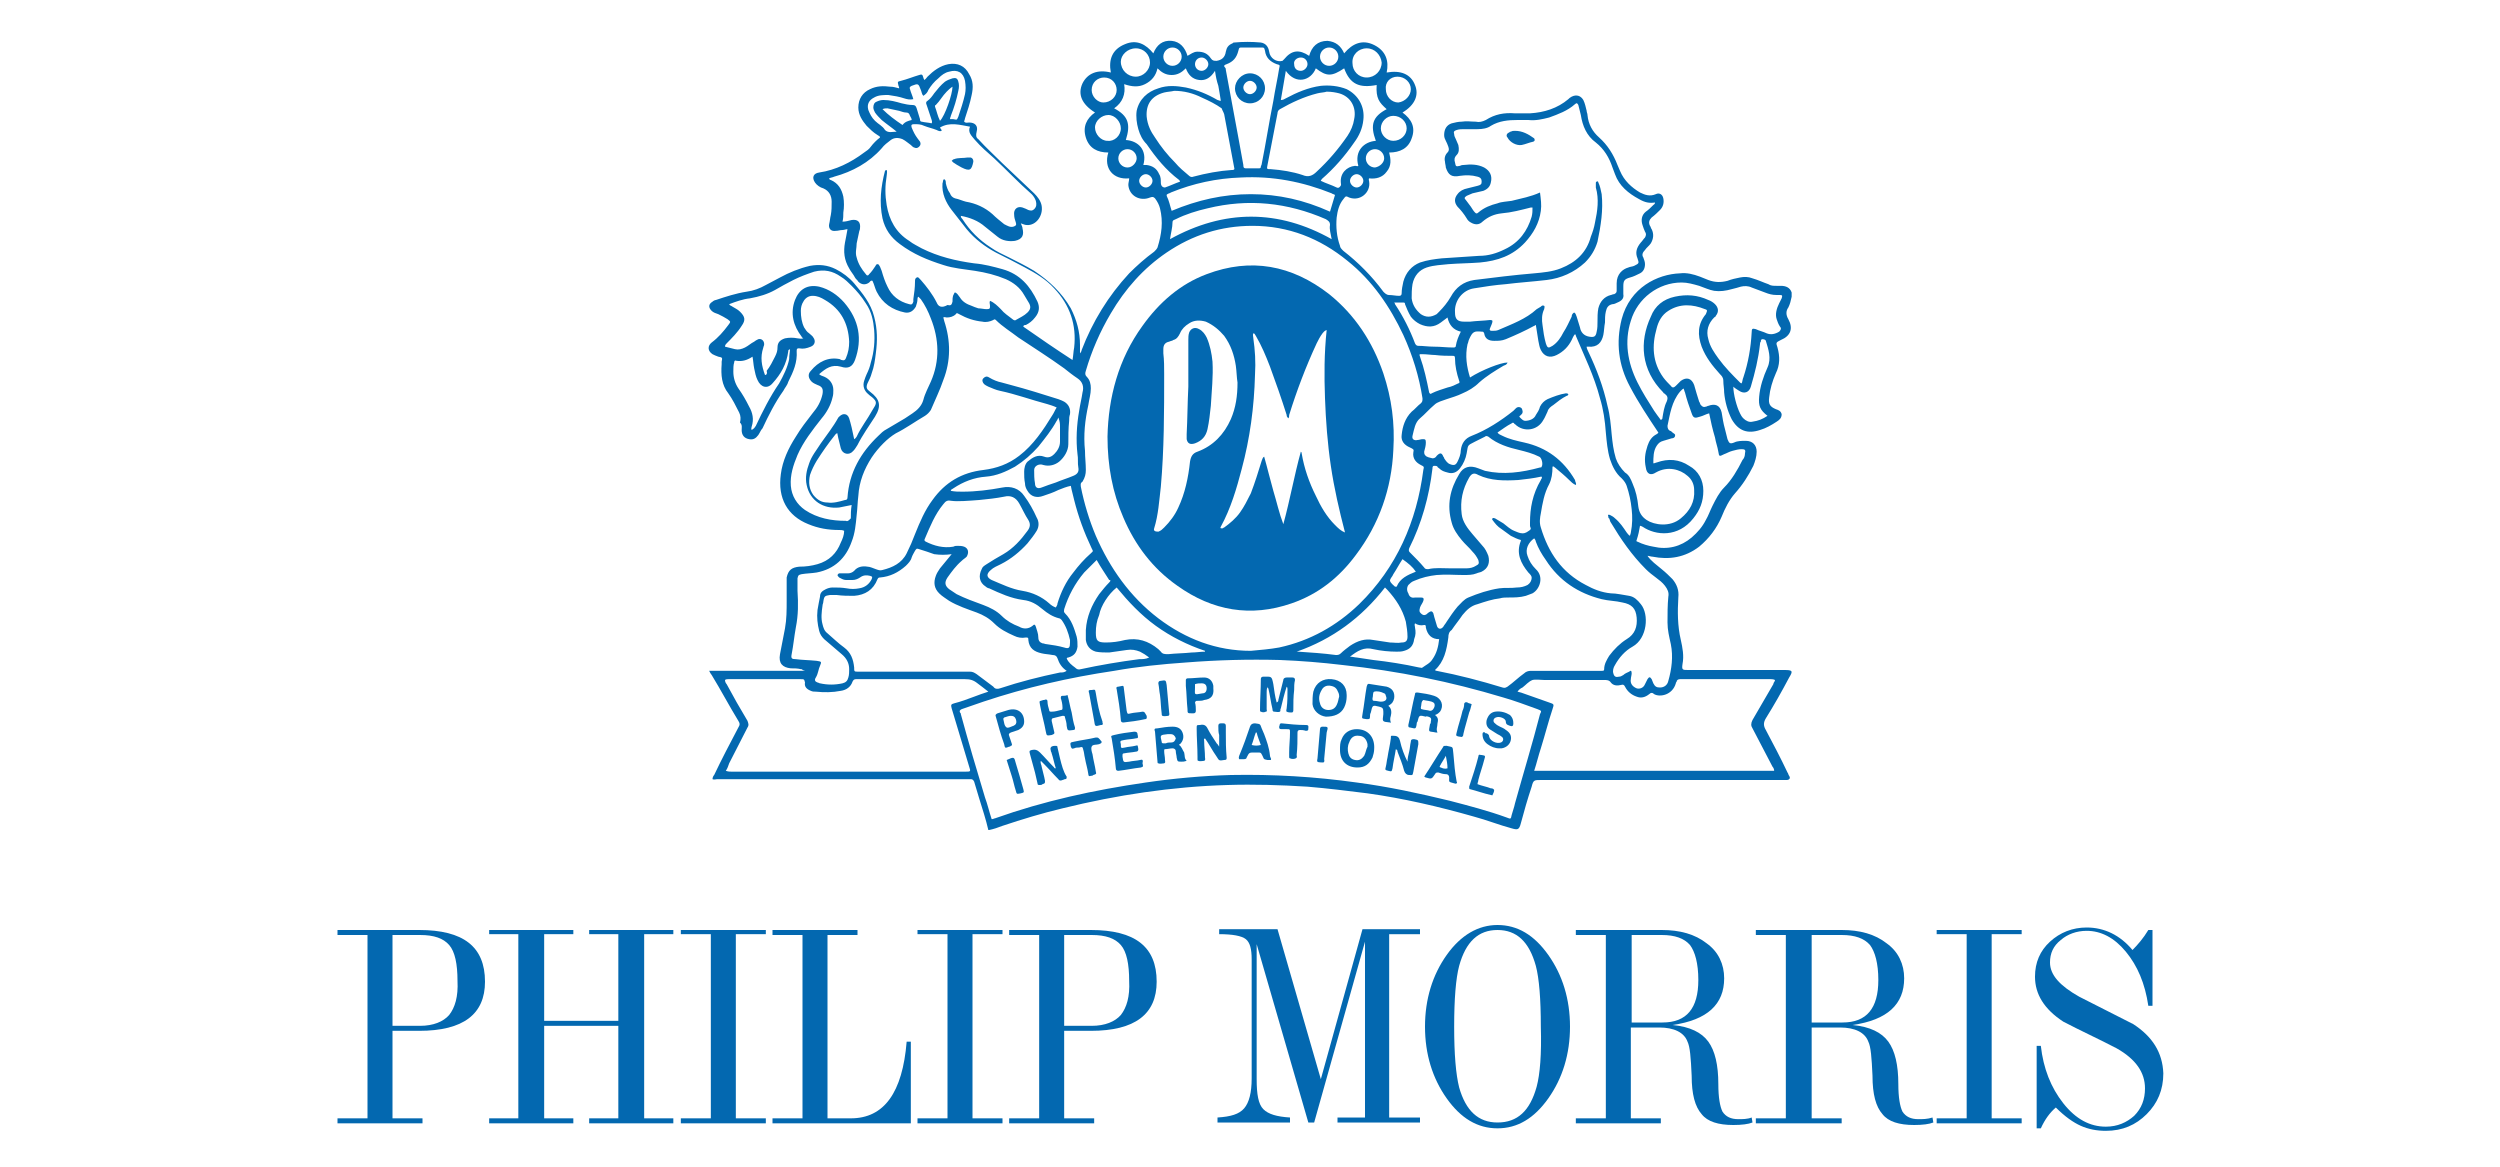 <?xml version="1.0" encoding="utf-8"?>
<!-- Generator: Adobe Illustrator 23.0.1, SVG Export Plug-In . SVG Version: 6.00 Build 0)  -->
<svg version="1.1" id="Calque_1" xmlns="http://www.w3.org/2000/svg" xmlns:xlink="http://www.w3.org/1999/xlink" x="0px" y="0px"
	 viewBox="0 0 300 140" style="enable-background:new 0 0 300 140;" xml:space="preserve">
<style type="text/css">
	.st0{fill:none;}
	.st1{fill:#0368B0;}
	.st2{fill:#0669B0;}
	.st3{fill:#0569B1;}
	.st4{fill:#076AB1;}
</style>
<g>
	<path class="st0" d="M170.6,37.8c0.6,0.5,1.2,0.5,1.9,0c0.1-0.1,0.2-0.2,0.3-0.3c0.6-0.5,1.1-1.1,1.4-1.8c0.6-1.1,1.5-1.8,2.8-2
		c2.4-0.4,4.8-0.6,7.2-0.8c1.1-0.1,2.2-0.2,3.2-0.6c1.8-0.7,3.1-1.9,3.6-3.8c0.2-0.6,0.3-1.2,0.5-1.7c0.3-1.4,0.5-2.8,0.1-4.2
		c0-0.1,0-0.3,0-0.5c0-0.1,0-0.2,0.1-0.2c0.1,0,0.2,0.1,0.2,0.1c0.3,0.4,0.4,0.9,0.4,1.4c0.2,1.9,0,3.8-0.5,5.7
		c-0.2,1-0.8,1.8-1.5,2.5c-1.3,1.2-2.9,1.9-4.6,2.1c-1.6,0.2-3.2,0.3-4.9,0.5c-1.3,0.1-2.5,0.3-3.8,0.5c-1.4,0.3-2.4,1.5-2.3,2.9
		c0,0.8,0.4,1.1,1.1,1.1c0.2,0,0.4,0,0.7,0c0.8-0.1,1.6-0.1,2.4-0.2c0.1,0,0.2-0.1,0.3,0.1c-0.1,0.3-0.3,0.6-0.3,0.9
		c-0.1,0.2,0,0.3,0.2,0.3c0.3,0,0.5,0,0.8-0.1c1.6-0.7,3.3-1.3,4.6-2.5c0.1-0.1,0.3-0.2,0.5-0.3c0.1-0.1,0.2-0.2,0.4-0.1
		c0.1,0.1,0,0.3,0,0.4c-0.2,0.6-0.3,1.2-0.2,1.9c0.1,0.7,0.2,1.5,0.4,2.2c0.2,0.6,0.3,0.6,0.8,0.3c0.6-0.4,1-1,1.3-1.6
		c0.3-0.6,0.6-1.3,1-1.9c0.1-0.2,0.1-0.4,0.3-0.5c0.2,0.1,0.2,0.3,0.3,0.5c0.1,0.4,0.3,0.9,0.4,1.3c0.2,0.6,0.6,0.9,1.1,1.1
		c0.6,0.1,0.8,0,0.9-0.6c0.1-0.4,0.1-0.8,0.1-1.2c0-0.5,0-1.1,0.1-1.6c0.1-0.8,0.6-1.4,1.5-1.6c0.1,0,0.3-0.1,0.4-0.1
		c0.2,0,0.3-0.1,0.3-0.4c0-0.3,0-0.6,0-0.9c-0.1-1.1,0.6-1.6,1.4-1.9c0.2-0.1,0.5-0.1,0.7-0.2c0.6-0.2,0.7-0.3,0.4-0.9
		c-0.3-0.8-0.1-1.4,0.4-1.9c0.2-0.2,0.3-0.4,0.5-0.6c0.2-0.2,0.2-0.5,0-0.7c-0.2-0.2-0.3-0.5-0.3-0.8c-0.2-0.6-0.1-1.2,0.4-1.6
		c0.3-0.3,0.6-0.6,0.9-0.8c0.1-0.1,0.2-0.1,0.2-0.3c-0.8,0-1.3-0.1-1.9-0.4c-1.3-0.7-2.3-1.6-2.9-3c-0.1-0.3-0.2-0.5-0.3-0.8
		c-0.4-1.2-1-2.2-2-3c-1-0.9-1.6-2-1.8-3.3c-0.1-0.4-0.1-0.8-0.3-1.2c-0.1-0.3-0.2-0.3-0.4-0.1c-0.9,0.8-2,1.2-3.1,1.6
		c-0.8,0.3-1.6,0.4-2.5,0.3c-0.4,0-0.9,0-1.3,0c-1.1-0.1-2.2,0-3.2,0.7c-0.5,0.3-1.1,0.4-1.6,0.4c-0.5,0-1.1,0-1.6,0
		c-0.3,0-0.6,0-0.9,0.1c-0.3,0.1-0.4,0.2-0.3,0.5c0.1,0.2,0.2,0.4,0.2,0.6c0.1,0.2,0.2,0.5,0.3,0.7c0.1,0.4,0.1,0.8-0.2,1.2
		c-0.3,0.3-0.3,0.6-0.2,0.9c0.1,0.5,0.1,0.5,0.6,0.4c0.1,0,0.2,0,0.4-0.1c0.9-0.1,1.7,0,2.5,0.3c0.7,0.3,1,1,0.8,1.8
		c-0.1,0.5-0.4,0.9-0.9,1c-0.4,0.1-0.9,0.2-1.3,0.3c-0.3,0.1-0.5,0.1-0.7,0.3c-0.2,0.2-0.3,0.3-0.1,0.5c0.2,0.3,0.4,0.5,0.6,0.8
		c0.2,0.2,0.3,0.4,0.5,0.7c0.1,0.1,0.2,0.2,0.4,0c0.6-0.6,1.4-0.9,2.3-1.1c0.6-0.1,1.2-0.1,1.7-0.3c1.1-0.2,2.2-0.5,3.4-1
		c0.1,0.8,0.2,1.5,0.1,2.2c-0.2,1.5-0.9,2.7-1.9,3.8c-1.5,1.5-3.3,2.2-5.4,2.4c-1.2,0.1-2.5,0.1-3.8,0.2c-0.9,0.1-1.8,0.1-2.6,0.4
		c-1,0.3-1.6,1-1.7,2c-0.1,0.6-0.1,1.2-0.1,1.8C169.6,36.7,169.9,37.3,170.6,37.8z M183.9,17c-0.5,0.2-0.9,0.3-1.4,0.4
		c-0.6,0.1-1.4-0.3-1.7-0.9c-0.1-0.3,0-0.5,0.2-0.6c0.1,0,0.1,0,0.2-0.1c0.2,0,0.3,0,0.5-0.1c0.9-0.1,1.5,0.4,2.2,0.9
		C184.2,16.7,184.2,16.9,183.9,17z"/>
	<path class="st0" d="M171.8,47.2c0.6-0.3,1.2-0.5,1.9-0.7c0.4-0.1,0.9-0.3,1.3-0.5c0.1-0.1,0.2-0.1,0.1-0.3
		c-0.3-0.9-0.5-1.8-0.5-2.7c0-0.2-0.1-0.2-0.3-0.3c-0.6,0-1.3-0.1-2.1-0.1c-0.4,0-1-0.1-1.6-0.1c-0.3,0-0.3,0-0.2,0.3
		c0.5,1.4,0.8,2.8,1.1,4.3C171.6,47.3,171.7,47.3,171.8,47.2z"/>
	<path class="st0" d="M162.7,20.9c-0.4,0-0.8,0.4-0.8,0.8c0,0.4,0.4,0.8,0.8,0.8c0.4,0,0.8-0.4,0.8-0.8
		C163.6,21.2,163.2,20.9,162.7,20.9z"/>
	<path class="st0" d="M188.8,40.1c-0.1,0.2-0.2,0.5-0.4,0.7c-0.4,0.8-1,1.4-1.8,1.8c-0.8,0.4-1.5,0.2-1.9-0.6
		c-0.2-0.3-0.2-0.7-0.3-1.1c-0.1-0.6-0.2-1.3-0.3-1.9c-0.1,0-0.2,0.1-0.2,0.1c-1.1,0.7-2.3,1.1-3.4,1.6c-0.4,0.2-0.9,0.3-1.4,0.2
		c-0.6-0.1-1.1-0.3-1.2-0.9c0-0.2-0.1-0.2-0.3-0.2c-0.9,0-1.1,0.1-1.5,0.9c-0.1,0.2-0.2,0.4-0.2,0.6c-0.4,1.4-0.1,2.7,0.3,4
		c1.4-0.9,3.7-1.8,4.5-1.8c-0.1,0.2-0.3,0.3-0.5,0.4c-1,0.5-2,1.2-2.9,2c-0.6,0.5-1.3,0.9-2,1.3c-0.6,0.3-1.3,0.5-1.9,0.7
		c-0.5,0.2-1.1,0.3-1.5,0.7c-0.6,0.5-1.2,1.1-1.7,1.6c-0.6,0.6-0.8,1.4-0.9,2.1c-0.1,0.4,0.2,0.6,0.6,0.5c0.2,0,0.4-0.1,0.6-0.1
		c0.3,0,0.4,0.1,0.4,0.4c0,0.4-0.1,0.7-0.2,1.1c0,0.2-0.1,0.3,0.1,0.4c0.2,0.3,0.6,0.3,0.9,0.4c0.2,0.1,0.4-0.1,0.5-0.3
		c0.4-0.4,0.5-0.4,0.8,0.1c0,0.1,0.1,0.2,0.1,0.2c0.1,0.3,0.4,0.5,0.7,0.7c0.4,0.2,0.6,0.1,0.9-0.3c0.3-0.4,0.4-0.9,0.4-1.4
		c0.1-0.9,0.5-1.4,1.3-1.7c1.8-0.7,3.5-1.8,5-3c0.1-0.1,0.2-0.2,0.3-0.3c0.2-0.2,0.5-0.2,0.7,0c0.2,0.2,0.2,0.4,0,0.7
		c0,0.1-0.1,0.1-0.2,0.2c-0.1,0.1-0.1,0.2,0,0.2c0.1,0.2,0.3,0.3,0.6,0.4c0.5,0.1,1.1-0.2,1.3-0.7c0.2-0.3,0.3-0.7,0.5-1
		c0.2-0.4,0.5-0.7,0.9-0.9c0.7-0.3,1.4-0.5,2.2-0.7c0.1,0,0.2-0.1,0.3,0.1c0,0.1-0.1,0.1-0.2,0.2c-0.6,0.3-1.1,0.7-1.6,1.1
		c-0.3,0.2-0.5,0.5-0.7,0.8c-0.1,0.3-0.3,0.7-0.5,1c-0.7,1.3-2.4,1.5-3.4,0.5c0,0,0-0.1-0.1-0.1c-0.1-0.1-0.2-0.1-0.3,0
		c-0.5,0.4-1.1,0.8-1.7,1.1c0.2,0.2,0.4,0.3,0.6,0.4c0.8,0.4,1.7,0.6,2.6,0.8c2.7,0.6,4.8,2.1,6.1,4.5c0.1,0.2,0.2,0.3,0.1,0.6
		c-0.3-0.2-0.6-0.4-0.8-0.6c-0.6-0.5-1.1-1.1-1.7-1.5c-0.1-0.1-0.2-0.2-0.3-0.1c0,0.7-0.1,1.4-0.4,2.1c-0.5,1.1-0.8,2.3-1,3.5
		c-0.1,0.6-0.2,1.2,0,1.7c1,3,2.6,5.4,5.4,6.9c1,0.5,1.9,0.9,3,1c0.8,0.1,1.5,0.2,2.2,0.3c0.6,0.1,1.1,0.5,1.4,1
		c0.9,1.3,0.8,4.1-1,5.1c-0.9,0.5-1.6,1.3-2.1,2.2c-0.2,0.3-0.2,0.6-0.2,1c0.1,0.4,0.3,0.5,0.7,0.4c0.2-0.1,0.3-0.2,0.5-0.2
		c0.2-0.1,0.4-0.3,0.7-0.4c0.3-0.1,0.4,0,0.3,0.2c0,0.2-0.1,0.5-0.1,0.7c0,0.5,0.3,0.9,0.7,1.1c0.3,0.1,0.8,0,1-0.5
		c0.1-0.2,0.2-0.4,0.3-0.6c0.2-0.2,0.4-0.2,0.5,0c0.1,0.1,0.2,0.3,0.2,0.5c0.1,0.4,0.4,0.5,0.8,0.5c0.5,0,0.8-0.2,1-0.8
		c0.4-1.5,0.6-2.9,0.3-4.4c-0.2-0.9-0.4-1.7-0.4-2.6c0-1,0-2.1,0.1-3.1c0.1-0.5-0.1-0.9-0.4-1.3c-0.3-0.4-0.7-0.7-1.1-1
		c-0.4-0.3-0.8-0.7-1.2-1c-1.6-1.7-2.9-3.6-4.2-5.6c-0.1-0.2-0.2-0.3-0.2-0.5c0-0.1-0.1-0.2-0.1-0.2c0-0.2,0.1-0.3,0.2-0.2
		c0.2,0.1,0.4,0.3,0.6,0.4c0.6,0.5,1,1.1,1.4,1.7c0.1,0.1,0.2,0.3,0.4,0.4c0-0.2,0.1-0.3,0.1-0.4c0.2-0.9,0.2-1.8,0.1-2.8
		c-0.1-0.9-0.3-1.9-0.6-2.8c-0.1-0.4-0.3-0.7-0.6-0.9c-0.7-0.6-1.1-1.4-1.4-2.3c-0.3-1-0.4-2.1-0.5-3.2c-0.1-1.4-0.3-2.8-0.7-4.1
		c-0.7-2.6-1.9-5.1-3.1-7.5C188.9,40.2,188.8,40.1,188.8,40.1z"/>
	<path class="st0" d="M169.8,41.1c0.1,0.2,0.2,0.3,0.4,0.3c0.7,0,1.3,0.1,1.9,0.1c0.8,0,1.5,0.1,2.3,0.1c0.2,0,0.3,0,0.3-0.2
		c0.1-0.6,0.3-1.1,0.6-1.7c-0.9-0.2-1.4-0.7-1.6-1.7c-0.3,0.2-0.6,0.5-0.8,0.6c-0.8,0.5-1.6,0.6-2.5,0.2c-0.5-0.2-0.8-0.5-1.1-0.9
		c-0.3-0.4-0.6-0.9-0.7-1.5c0-0.1,0-0.2-0.2-0.2c-0.3,0-0.6,0-1,0c0,0.1,0,0.2,0.1,0.2C168.4,38,169.2,39.5,169.8,41.1z"/>
	<path class="st0" d="M198.3,83.2c-0.3-0.2-0.4-0.1-0.6,0c-0.4,0.3-0.9,0.4-1.5,0.3c-0.6-0.2-1.1-0.6-1.4-1.2
		c-0.1-0.3-0.2-0.3-0.5-0.2c-0.4,0.1-0.9,0.1-1.2-0.3c-0.2-0.3-0.5-0.3-0.8-0.3c-2.4,0-4.8,0-7.2,0c-0.5,0-1-0.1-1.4,0
		c-0.5,0.1-0.8,0.6-1.2,0.9c-0.2,0.2-0.4,0.3-0.6,0.5c0.2,0.1,0.3,0.1,0.4,0.1c1.1,0.4,2.3,0.8,3.4,1.2c0.6,0.2,0.6,0.2,0.4,0.8
		c-0.5,1.6-0.9,3.2-1.4,4.7c-0.3,0.9-0.5,1.7-0.8,2.7c9.6,0,19.2,0,28.8,0c0-0.2-0.1-0.3-0.2-0.5c-0.8-1.5-1.6-3.1-2.4-4.6
		c-0.2-0.4-0.2-0.7,0-1c0.9-1.4,1.7-2.9,2.5-4.3c0.1-0.2,0.2-0.3,0.2-0.5c-0.2-0.1-0.3-0.1-0.5-0.1c-3.6,0-7.1,0-10.7,0
		c-0.1,0-0.1,0-0.2,0c-0.2,0-0.3,0-0.4,0.3c0,0.1-0.1,0.2-0.1,0.2C200.7,83.4,199.2,83.7,198.3,83.2z"/>
	<path class="st0" d="M211.4,40.7c-0.2,0-0.1,0.2-0.2,0.3c0,0.1,0,0.2-0.1,0.3c-0.2,1.7-0.6,3.4-1.1,5.1c-0.2,0.7-0.7,0.9-1.4,0.5
		c-0.2-0.1-0.4-0.3-0.7-0.5c0,0.8,0.3,2.4,0.8,3.2c0.1,0.2,0.3,0.4,0.4,0.6c0.3,0.3,0.7,0.5,1.1,0.4c0.6-0.1,1.2-0.3,1.8-0.7
		c-0.9-0.7-1.1-1.2-1-2.3c0.1-1.2,0.6-2.4,1-3.5c0.5-1.1,0.1-2.1-0.4-3.2C211.7,40.7,211.5,40.7,211.4,40.7z"/>
	<path class="st0" d="M196.6,65.1c0.6,0.3,1.2,0.5,1.9,0.6c1.7,0.3,3.2,0,4.6-1.1c0.7-0.6,1.3-1.3,1.7-2.1c0.3-0.6,0.5-1.1,0.8-1.7
		c0.4-0.8,0.8-1.6,1.4-2.2c0.9-1,1.6-2.1,2.2-3.3c0.1-0.3,0.2-0.5,0.3-0.8c0.1-0.4,0-0.5-0.4-0.5c-0.4,0-0.8,0.1-1.1,0.2
		c-0.3,0.1-0.6,0.3-1,0.4c-0.6,0.2-0.6,0.2-0.7-0.3c-0.1-0.6-0.3-1.1-0.4-1.7c-0.2-0.9-0.5-1.9-0.7-2.9c-0.4,0.1-0.8,0.3-1.1,0.4
		c-0.6,0.2-0.8,0.1-1-0.4c-0.3-0.8-0.6-1.6-0.8-2.5c0-0.2-0.1-0.3-0.2-0.5c-0.1,0-0.1,0-0.1,0.1c-0.1,0.1-0.2,0.2-0.3,0.3
		c-1,1.2-1.2,2.6-1.5,4.1c-0.1,0.2,0,0.4,0.3,0.6c0.1,0.1,0.2,0.2,0.3,0.2c0.1,0.1,0.4,0.2,0.3,0.4c0,0.2-0.3,0.2-0.4,0.3
		c-0.3,0.1-0.7,0.2-1,0.3c-0.3,0.1-0.6,0.3-0.8,0.6c-0.4,0.7-0.4,1.4-0.4,2.1c0.2,0.1,0.3,0,0.4-0.1c1.4-0.5,2.6-0.3,3.9,0.4
		c1.1,0.7,1.7,1.7,1.7,3c0,1.2-0.4,2.3-1.2,3.3c-1.8,2.2-4.4,2-6.1,1c-0.1-0.1-0.2-0.2-0.3-0.1c-0.1,0.6-0.2,1.2-0.4,1.7
		C196.3,65,196.5,65,196.6,65.1z"/>
	<path class="st0" d="M165,17.8c-0.6,0-1.1,0.5-1.1,1.1c0,0.6,0.5,1.1,1.1,1.1c0.6,0,1.1-0.5,1.1-1.1
		C166.1,18.3,165.6,17.8,165,17.8z"/>
	<path class="st0" d="M199.4,50c0.2-0.6,0.3-1.3,0.5-1.9c0.2-0.5,0.1-0.7-0.3-1c0,0,0,0-0.1-0.1c-2.8-2.7-2.9-6.1-1.5-9.1
		c0.6-1.3,1.6-2.1,2.9-2.4c1.4-0.3,2.7-0.2,4,0.4c0.3,0.1,0.6,0.3,0.8,0.5c0.5,0.4,0.5,0.9,0.1,1.4c-0.1,0.1-0.1,0.1-0.2,0.2
		c-0.7,0.7-1,1.6-0.7,2.6c0.2,0.9,0.7,1.6,1.2,2.3c0.8,1,1.7,1.9,2.6,2.9c0.1,0.1,0.1,0.1,0.2,0.1c0.1-0.2,0.2-0.5,0.2-0.7
		c0.6-1.8,0.9-3.6,1-5.4c0-0.5,0.1-0.5,0.5-0.4c0.4,0.1,0.9,0.3,1.3,0.5c0.5,0.2,1,0.1,1.5-0.2c0.3-0.2,0.3-0.3,0.1-0.6
		c-0.2-0.3-0.3-0.6-0.4-0.9c-0.2-0.7,0-1.3,0.3-1.9c0.1-0.2,0.2-0.4,0.3-0.6c0.1-0.3,0.1-0.3-0.2-0.4c-0.1,0-0.3,0-0.4,0
		c-0.5,0.1-1-0.1-1.4-0.3c-0.5-0.2-1.1-0.4-1.6-0.6c-0.4-0.2-0.9-0.2-1.3-0.1c-0.4,0.1-0.8,0.2-1.1,0.3c-0.7,0.2-1.4,0.3-2.1,0.2
		c-0.6-0.1-1.2-0.4-1.8-0.6c-0.7-0.3-1.3-0.4-2.1-0.4c-2.7,0-5.3,1.9-6.1,4.6c-0.7,2.6-0.4,5.1,0.8,7.4c0.6,1.2,1.3,2.3,2,3.4
		c0.2,0.3,0.4,0.7,0.7,1C199.3,50.2,199.3,50.1,199.4,50z"/>
	<path class="st0" d="M156.1,8.5c0.4,0,0.8-0.4,0.8-0.8c0-0.5-0.4-0.8-0.8-0.8c-0.5,0-0.8,0.4-0.8,0.8
		C155.3,8.2,155.6,8.5,156.1,8.5z"/>
	<path class="st0" d="M159.8,23.3c-3.5-1.4-7.1-2.1-10.9-1.9c-2.9,0.1-5.7,0.7-8.4,1.8c-0.1,0.1-0.3,0.1-0.4,0.2
		c-0.1,0-0.1,0.1-0.1,0.2c0.3,0.5,0.4,1.2,0.6,1.8c3-1.4,6.2-2,9.5-2c3.3,0,6.5,0.7,9.5,2.1c0.1-0.7,0.3-1.3,0.6-1.9
		C160.1,23.3,160,23.3,159.8,23.3z"/>
	<path class="st0" d="M158.4,10.3c1.1-0.1,2.1-0.1,3.1,0.4c1.5,0.7,2.3,2.1,2,3.7c-0.1,1-0.5,1.9-1.1,2.7c-1.2,1.6-2.4,3.2-3.9,4.4
		c-0.1,0-0.1,0.1-0.1,0.2c0.6,0.3,1.3,0.5,1.9,0.8c0.2,0.1,0.3,0,0.4-0.1c0.2-0.1,0.1-0.3,0.1-0.5c-0.1-1,0.7-1.9,1.7-2
		c0.1,0,0.2,0,0.4,0c-0.5-1.8,0.7-3,2.1-3c-0.7-1.9-0.3-2.9,1.3-3.8c-0.9-0.8-1.4-1.3-1.2-2.9c-2.1,0.5-3.3-0.1-3.9-2
		c-1.5,1-2.1,1-3.4,0c-0.5,1.5-2.3,2-3.6,0.3c-0.2,1.2-0.4,2.4-0.7,3.6c0.2,0,0.4-0.2,0.6-0.2C155.5,11.1,156.9,10.5,158.4,10.3z"/>
	<path class="st0" d="M159.1,26.2c-4.6-2-9.4-2.5-14.2-1.3c-1.3,0.3-2.6,0.8-3.8,1.3c-0.2,0.1-0.4,0.1-0.4,0.4c0,0.7-0.1,1.3-0.3,2
		c6.5-3.5,12.9-3.5,19.4,0c-0.1-0.6-0.2-1.2-0.2-1.7C159.6,26.5,159.4,26.4,159.1,26.2z"/>
	<path class="st0" d="M150,11.4c0.4,0,0.8-0.4,0.8-0.8c0-0.4-0.3-0.8-0.8-0.8c-0.4,0-0.8,0.4-0.8,0.8C149.1,11,149.5,11.4,150,11.4z
		"/>
	<path class="st0" d="M152.2,19.9c-0.1,0.4-0.1,0.5,0.4,0.5c1.3,0.1,2.6,0.3,3.8,0.7c0.7,0.2,1.2,0,1.7-0.4c1.4-1.3,2.6-2.7,3.7-4.3
		c0.4-0.6,0.7-1.3,0.8-2c0.3-1.4-0.4-2.7-1.8-3.1c-0.5-0.1-0.9-0.2-1.5-0.2c-0.3,0-0.7,0.1-1.1,0.2c-1.7,0.3-3.1,1.1-4.5,2
		c-0.2,0.1-0.2,0.3-0.3,0.5C153,15.8,152.6,17.9,152.2,19.9z"/>
	<path class="st0" d="M167.7,12.3c0.8,0,1.6-0.7,1.5-1.6c0-0.8-0.7-1.5-1.6-1.5c-0.8,0-1.5,0.7-1.5,1.5
		C166.2,11.6,166.9,12.3,167.7,12.3z"/>
	<path class="st0" d="M167.3,13.9c-0.8,0-1.5,0.7-1.5,1.5c0,0.8,0.7,1.5,1.5,1.5c0.8,0,1.6-0.7,1.6-1.5
		C168.8,14.6,168.1,13.9,167.3,13.9z"/>
	<path class="st0" d="M164,9.3c1,0,1.8-0.8,1.8-1.8c0-0.9-0.8-1.7-1.8-1.7c-1,0-1.7,0.8-1.7,1.7C162.2,8.5,163,9.3,164,9.3z"/>
	<path class="st0" d="M159.6,7.9c0.6,0,1.1-0.5,1.1-1.1c0-0.6-0.5-1.1-1.1-1.1c-0.6,0-1.1,0.5-1.1,1.1
		C158.4,7.4,158.9,7.9,159.6,7.9z"/>
	<path class="st0" d="M166.2,70.5c-2.8,3.6-6.3,6.2-10.6,7.7c0.1,0,0.1,0,0.2,0c1.5,0.1,3,0.2,4.5,0.4c0.2,0,0.4,0,0.6-0.2
		c0.3-0.3,0.7-0.6,1.1-0.9c0.9-0.5,1.8-0.8,2.8-0.7c0.7,0.1,1.3,0.2,2,0.3c0.5,0.1,0.9,0.1,1.4,0c0.5-0.1,0.6-0.3,0.7-0.7
		c0-0.6,0-1.2-0.2-1.8c-0.3-1.5-1.1-2.7-2.2-3.8C166.4,70.7,166.3,70.6,166.2,70.5z"/>
	<path class="st0" d="M146.9,8.5c0.5,2.7,1,5.4,1.5,8.1c0.2,1.1,0.4,2.2,0.6,3.3c0,0.2,0,0.4,0.3,0.4c0.5,0,1,0,1.5,0
		c0.2,0,0.3-0.1,0.3-0.2c0-0.1,0-0.2,0.1-0.3c0.5-2.5,0.9-5.1,1.4-7.6c0.2-1.3,0.5-2.6,0.7-3.9c0.1-0.4,0.1-0.4-0.3-0.5
		c-0.8-0.3-1.3-0.8-1.4-1.6c-0.1-0.4-0.1-0.4-0.5-0.4c-0.4,0-0.7,0-1.1,0c-0.4,0-0.7,0-1.1,0c-0.4,0-0.4,0-0.5,0.4
		c-0.1,0.8-0.6,1.4-1.4,1.6c-0.3,0.1-0.4,0.2-0.3,0.5C146.9,8.3,146.9,8.4,146.9,8.5z M150,8.7c1,0,1.8,0.9,1.8,1.8
		c0,1-0.8,1.8-1.8,1.8c-1,0-1.8-0.8-1.9-1.8C148.1,9.6,149,8.7,150,8.7z"/>
	<path class="st0" d="M159.7,82.2c-0.5-0.1-0.8,0.1-1.1,0.5c-0.3,0.5-0.3,1.1-0.2,1.6c0.1,0.5,0.5,0.8,1,0.8c0.4,0,0.8-0.2,1-0.6
		c0.2-0.3,0.2-0.7,0.2-1.1c0-0.1,0-0.3-0.1-0.5C160.4,82.5,160.2,82.3,159.7,82.2z"/>
	<path class="st0" d="M167.3,68.9c-0.2,0.3-0.5,0.5-0.4,0.8c0,0.3,0.4,0.5,0.6,0.7c0,0,0.1,0.1,0.2,0c0.4-1,1.3-1.4,2.3-1.8
		c-0.5-0.5-1-1-1.5-1.5C168.1,67.7,167.7,68.3,167.3,68.9z"/>
	<path class="st0" d="M166.2,83.2c-0.4-0.2-0.8-0.3-1.2-0.2c-0.2,0.1-0.1,0.5-0.2,0.8c0,0.1,0,0.3,0.2,0.3c0.3,0,0.6,0.1,0.8,0.1
		c0.5,0,0.8-0.3,0.7-0.7C166.4,83.3,166.3,83.2,166.2,83.2z"/>
	<path class="st0" d="M172.2,84.9c0.1-0.2,0.1-0.5-0.1-0.6c-0.4-0.2-0.8-0.2-1.2-0.3c-0.2,0.2-0.2,0.6-0.3,0.8c0,0,0,0,0,0
		c0,0.1,0,0.2,0.1,0.2c0.3,0.1,0.7,0.1,1,0.2C171.9,85.3,172.1,85.2,172.2,84.9z"/>
	<path class="st0" d="M172.8,91.9c-0.1,0.1,0,0.2,0.1,0.2c0.3,0,0.5,0.2,0.8,0.1c0-0.5-0.1-1-0.2-1.5
		C173.3,91.1,173,91.5,172.8,91.9z"/>
	<path class="st0" d="M184.6,85c-1.4-0.5-2.7-0.9-4.1-1.4c-6.3-1.9-12.8-3.2-19.3-3.9c-2.5-0.3-5-0.5-7.5-0.6
		c-3.8-0.1-7.5-0.1-11.3,0.3c-2.9,0.2-5.7,0.6-8.6,1c-5.3,0.9-10.5,2.1-15.7,3.7c-0.9,0.3-1.7,0.6-2.6,0.9c-0.2,0.1-0.3,0.2-0.2,0.4
		c0,0.1,0,0.1,0.1,0.2c1,3.3,2,6.7,2.9,10c0.2,0.9,0.5,1.7,0.8,2.6c0.2,0,0.3-0.1,0.4-0.1c5.9-2,11.9-3.4,18.1-4.3
		c3.4-0.5,6.8-0.8,10.2-0.9c5-0.1,10.1,0.2,15.1,0.9c3.8,0.5,7.5,1.2,11.2,2.2c2.3,0.6,4.5,1.2,6.8,2c0.5,0.2,0.5,0.2,0.6-0.3
		c0.1-0.5,0.3-1,0.4-1.4c1.1-3.6,2.1-7.2,3.2-10.8C185.1,85.2,185.1,85.2,184.6,85z M122.5,95.1C122.5,95.1,122.5,95.1,122.5,95.1
		c-0.5,0.2-0.5,0.2-0.6-0.3c-0.2-0.6-0.3-1.2-0.5-1.8c-0.2-0.6-0.4-1.2-0.6-1.9c0.9-0.3,0.9-0.3,1.1,0.4c0.3,1,0.6,2,0.9,3
		C122.9,94.9,122.9,94.9,122.5,95.1z M122.2,87.7c-0.3,0.1-0.6,0.2-0.9,0.3c-0.2,0.1-0.3,0.2-0.2,0.4c0.1,0.3,0.2,0.6,0.3,0.9
		c0,0.1,0,0.2-0.1,0.3c-0.1,0-0.1,0-0.2,0.1c-0.5,0.1-0.5,0.1-0.6-0.3c-0.3-1.1-0.6-2.2-1-3.3c-0.1-0.3,0-0.4,0.2-0.4
		c0.4-0.1,0.9-0.3,1.3-0.4c1.1-0.3,1.9,0.3,1.9,1.5C122.9,87.2,122.6,87.5,122.2,87.7z M127.6,93.7c-0.1,0-0.2,0-0.3,0.1
		c-0.2,0.1-0.3,0-0.5-0.1c-0.6-0.6-1.1-1.2-1.7-1.8c-0.1-0.1-0.2-0.2-0.4-0.4c-0.1,0.3,0.1,0.5,0.1,0.7c0.1,0.6,0.3,1.2,0.4,1.7
		c0.1,0.3,0.1,0.3-0.3,0.4c-0.1,0-0.2,0-0.3,0.1c-0.2,0.1-0.3,0-0.3-0.2c-0.1-0.4-0.2-0.9-0.3-1.3c-0.2-0.7-0.4-1.5-0.6-2.2
		c-0.1-0.4-0.1-0.3,0.2-0.5c0.4-0.2,0.7-0.1,1,0.3c0.5,0.6,1.1,1.2,1.7,1.8c0,0,0.1,0.1,0.2,0.1c-0.2-0.6-0.3-1.2-0.5-1.8
		c0-0.1-0.1-0.2-0.1-0.3c0-0.1-0.2-0.3,0-0.4c0.2-0.1,0.4-0.2,0.6-0.2c0.1,0,0.2,0.1,0.2,0.2c0.1,0.4,0.2,0.9,0.3,1.3
		c0.2,0.8,0.4,1.6,0.6,2.3C127.9,93.6,127.9,93.7,127.6,93.7z M128,87.2c-0.1-0.3-0.2-0.7-0.2-1c0-0.2-0.1-0.2-0.3-0.2
		c-0.4,0.1-0.8,0.2-1.2,0.3c-0.1,0-0.2,0.1-0.1,0.3c0.1,0.4,0.2,0.9,0.3,1.3c0.1,0.3,0,0.4-0.3,0.4c-0.5,0.1-0.5,0.1-0.7-0.4
		c-0.2-1.1-0.5-2.1-0.7-3.2c-0.1-0.5-0.2-0.4,0.4-0.6c0,0,0.1,0,0.1,0c0.2-0.1,0.3,0,0.4,0.2c0.1,0.3,0.2,0.7,0.2,1
		c0,0.2,0.1,0.3,0.3,0.2c0.3-0.1,0.7-0.2,1.1-0.2c0.2,0,0.2-0.1,0.2-0.3c-0.1-0.3-0.1-0.7-0.2-1.1c-0.1-0.2,0-0.3,0.2-0.3
		c0.2,0,0.4-0.1,0.6-0.1c0.2,0.7,0.3,1.4,0.5,2.1c0.1,0.6,0.3,1.2,0.4,1.8c0.1,0.2,0,0.3-0.2,0.4C128.2,87.8,128.2,87.9,128,87.2z
		 M131.7,89.2c-0.3,0.1-0.8,0-0.9,0.3c-0.1,0.2,0.1,0.6,0.1,0.9c0.1,0.7,0.3,1.4,0.4,2.1c0.1,0.4,0.1,0.4-0.3,0.4
		c-0.1,0-0.2,0-0.3,0.1c-0.2,0-0.3,0-0.3-0.2c-0.1-0.6-0.2-1.2-0.4-1.9c-0.1-0.3-0.1-0.6-0.2-1c-0.1-0.4-0.1-0.4-0.5-0.3
		c-0.2,0-0.4,0.1-0.6,0.1c-0.2,0.1-0.3,0-0.4-0.2c-0.1-0.5-0.1-0.5,0.4-0.6c0.9-0.2,1.8-0.4,2.6-0.5c0.3,0,0.4,0,0.4,0.4
		C131.9,89.1,131.9,89.2,131.7,89.2z M132,87C132,87,131.9,87,132,87c-0.7,0.2-0.7,0.2-0.8-0.5c-0.2-1.1-0.4-2.2-0.6-3.3
		c0-0.2,0-0.4,0.2-0.4c0.1,0,0.1,0,0.1,0c0.5-0.1,0.5,0,0.5,0.4c0.2,1.1,0.4,2.3,0.6,3.4c0,0.1,0,0.1,0,0.1
		C132.1,86.9,132.1,87,132,87z M136.9,92c-0.9,0.1-1.7,0.3-2.7,0.4c-0.2,0.1-0.2-0.1-0.3-0.3c-0.2-1.2-0.4-2.4-0.5-3.6
		c-0.1-0.4,0-0.4,0.3-0.4c0.8-0.1,1.6-0.2,2.4-0.4c0.3-0.1,0.3,0.1,0.4,0.3c0.1,0.4,0,0.4-0.2,0.5c-0.5,0.1-0.9,0.1-1.4,0.2
		c-0.5,0.1-0.5,0.1-0.4,0.5c0.1,0.5,0.1,0.5,0.5,0.4c0.4-0.1,0.8-0.1,1.2-0.2c0.3-0.1,0.3,0,0.4,0.4c0.1,0.2-0.1,0.3-0.3,0.3
		c-0.5,0.1-0.9,0.1-1.4,0.2c-0.2,0-0.3,0.1-0.2,0.3c0,0,0,0.1,0,0.1c0.1,0.7,0.1,0.7,0.8,0.6c0.4-0.1,0.9-0.1,1.3-0.2
		c0.2,0,0.3,0,0.4,0.3C137.2,91.9,137.2,91.9,136.9,92z M137.2,86.2c-0.8,0.1-1.7,0.2-2.6,0.4c-0.2,0.1-0.2-0.1-0.3-0.3
		c-0.2-1.2-0.3-2.4-0.5-3.7c0-0.2,0-0.3,0.2-0.3c0.7-0.1,0.6-0.2,0.7,0.5c0.1,0.8,0.2,1.6,0.3,2.4c0.1,0.4,0.1,0.4,0.5,0.3
		c0.5-0.1,1-0.1,1.4-0.2c0.3-0.1,0.3,0.2,0.3,0.3C137.4,86,137.5,86.2,137.2,86.2z M139.3,81.7c0.6-0.1,0.6-0.1,0.7,0.5
		c0.1,1.1,0.2,2.2,0.3,3.3c0,0.1,0.1,0.3-0.1,0.4c-0.2,0.1-0.5,0.1-0.7,0c-0.1,0-0.1-0.2-0.1-0.3c-0.1-0.7-0.1-1.5-0.2-2.2
		c0-0.5-0.1-0.9-0.1-1.4C139,81.8,139,81.7,139.3,81.7z M141.7,91.4c-0.5,0.1-0.5,0-0.6-0.5c0-0.2-0.1-0.5-0.1-0.7
		c0-0.2-0.2-0.4-0.4-0.4c-0.3,0-0.6,0-0.9,0.1c-0.1,0-0.1,0.1-0.1,0.2c0,0.4,0.1,0.7,0.1,1.1c0,0.1,0.1,0.3-0.1,0.4
		c-0.2,0.1-0.5,0.1-0.7,0c-0.1,0-0.1-0.2-0.1-0.2c-0.1-1.2-0.2-2.4-0.3-3.6c0-0.3,0-0.4,0.3-0.4c0.6-0.1,1.2-0.1,1.8-0.2
		c0.6,0,1,0.2,1.2,0.7c0.2,0.5,0.1,1-0.3,1.4c0,0,0,0.1-0.1,0.1c0.4,0.2,0.5,0.5,0.5,0.9c0,0.3,0,0.7,0.3,1
		C142,91.4,141.9,91.4,141.7,91.4z M143.3,85.6C143.3,85.6,143.2,85.6,143.3,85.6c-0.6,0-0.6,0-0.6-0.5c-0.1-0.9-0.1-1.9-0.2-2.8
		c0,0,0,0,0,0c0-0.2,0-0.5,0-0.7c0-0.1,0.1-0.2,0.2-0.2c0.7,0,1.3-0.1,2-0.1c0.6,0,1,0.4,1.1,1c0,0.1,0,0.2,0,0.3
		c0,0.8-0.3,1.2-1.1,1.4c-0.3,0-0.5,0.1-0.8,0.1c-0.2,0-0.3,0.1-0.3,0.3c0,0.3,0,0.7,0.1,1C143.6,85.5,143.5,85.6,143.3,85.6z
		 M147,91.1c-0.6,0-0.6,0.1-0.9-0.4c-0.5-0.7-0.9-1.5-1.4-2.2c-0.2,0.1-0.1,0.2-0.1,0.3c0,0.7,0.1,1.3,0.1,2c0,0.1,0.1,0.3-0.1,0.4
		c-0.2,0.1-0.4,0.1-0.7,0c-0.1,0-0.1-0.1-0.1-0.2c0-0.1,0-0.2,0-0.3c0-1.1-0.1-2.3-0.1-3.4c0-0.4,0-0.4,0.4-0.4c0.4,0,0.7,0,0.9,0.4
		c0.3,0.6,0.8,1.2,1.1,1.8c0.1,0.1,0.2,0.2,0.3,0.4c0-0.5,0-0.9,0-1.4c0-0.4,0-0.8-0.1-1.1c0-0.2,0.1-0.3,0.3-0.3c0.1,0,0.2,0,0.3,0
		c0.2,0,0.3,0.1,0.3,0.3c0,0.2,0,0.4,0,0.7c0,1,0.1,2,0.1,3C147.3,91,147.2,91.1,147,91.1z M152.2,91.1c-0.5,0-0.5,0.1-0.6-0.5
		c-0.1-0.4-0.1-0.4-0.6-0.4c-0.1,0-0.3,0-0.4,0c-0.7,0-0.7,0-0.9,0.6c-0.1,0.2-0.1,0.2-0.3,0.2c-0.2,0-0.4,0-0.6,0
		c-0.1-0.2,0-0.3,0-0.4c0.4-1.2,0.9-2.3,1.3-3.5c0.1-0.3,0.3-0.4,0.6-0.4c0.6,0,0.6,0,0.8,0.6c0.1,0.2,0.2,0.5,0.3,0.7
		c0.3,0.8,0.6,1.7,0.9,2.5c0.1,0.2,0.2,0.3,0.1,0.5C152.5,91.1,152.4,91.1,152.2,91.1z M152.8,85.4c-0.2,0-0.1-0.2-0.2-0.3
		c-0.2-0.8-0.3-1.7-0.5-2.5c0-0.1,0-0.1-0.1-0.2c-0.1,0.2-0.1,0.5-0.1,0.7c0,0.7,0,1.3,0,2c0,0.1,0.1,0.3-0.1,0.3
		c-0.2,0-0.4,0.1-0.6,0c-0.1,0-0.1-0.2-0.1-0.2c0-1.2,0.1-2.5,0.1-3.7c0-0.2,0.1-0.3,0.3-0.3c1,0,1,0,1.2,0.9
		c0.1,0.7,0.3,1.5,0.4,2.2c0.2-0.1,0.2-0.2,0.2-0.3c0.2-0.8,0.4-1.6,0.6-2.4c0.1-0.2,0.2-0.3,0.4-0.3c0.2,0,0.4,0,0.7,0
		c0.2,0,0.3,0.1,0.3,0.3c0,0.4,0,0.8-0.1,1.2c0,0.8,0,1.6-0.1,2.4c0,0.1,0,0.3-0.2,0.3c-0.2,0-0.5,0.1-0.6-0.1c-0.1-0.1,0-0.3,0-0.4
		c0-0.8,0-1.5,0.1-2.3c0-0.1,0-0.2-0.1-0.3c-0.2,0.9-0.4,1.7-0.7,2.6c0,0.2,0,0.4-0.2,0.5C153.3,85.5,153,85.4,152.8,85.4z
		 M157,87.4c0,0.2-0.1,0.4-0.3,0.3c-0.2,0-0.4,0-0.7-0.1c-0.2,0-0.3,0.1-0.3,0.3c0,0.9-0.1,1.8-0.1,2.7c0,0.2,0.1,0.4-0.1,0.4
		c-0.2,0.1-0.5,0-0.7,0c-0.1,0-0.1-0.1-0.1-0.2c0-0.2,0-0.3,0-0.5c0,0,0,0,0,0c0-0.8,0.1-1.6,0.1-2.4c0-0.4,0-0.4-0.4-0.4
		c-0.2,0-0.4,0-0.6,0c-0.2,0-0.3-0.1-0.3-0.3c0-0.2-0.1-0.4,0.3-0.4c1,0.1,1.9,0.1,2.9,0.2C157.1,87,157,87.2,157,87.4z M159.3,87.8
		c-0.1,1.1-0.2,2.1-0.3,3.2c0,0.1,0,0.3-0.1,0.4c-0.1,0-0.7,0-0.7-0.1c-0.1-0.1,0-0.3,0-0.4c0.1-1.2,0.2-2.3,0.3-3.5
		c0-0.2,0.1-0.3,0.3-0.3C159.4,87.2,159.4,87.2,159.3,87.8z M159.2,85.9c-0.9-0.1-1.5-0.7-1.6-1.5c-0.1-0.5-0.1-1,0.1-1.5
		c0.3-1,1.1-1.6,2.2-1.5c1.1,0.1,1.8,0.8,1.8,1.9c0,0.1,0,0.1,0,0.2c0,0.4-0.1,0.9-0.3,1.3C160.9,85.7,160.1,86,159.2,85.9z
		 M164.9,89.9c0,0.3-0.1,0.7-0.2,1c-0.4,0.8-0.9,1.2-1.8,1.2c-1.3,0-2.1-0.8-2.1-2.1c0-0.4,0.1-0.9,0.2-1.3c0.3-0.8,1-1.2,1.8-1.2
		C164.2,87.5,165,88.5,164.9,89.9z M166,85.8c0-0.1,0-0.2,0-0.3c0-0.4-0.1-0.5-0.5-0.6c-0.9-0.2-0.9-0.2-1,0.7
		c0,0.2-0.1,0.3-0.1,0.5c0,0.3-0.1,0.3-0.4,0.3c-0.5-0.1-0.5-0.1-0.5-0.6c0.2-1.1,0.3-2.2,0.5-3.3c0.1-0.4,0.1-0.4,0.5-0.3
		c0.6,0.1,1.3,0.2,1.9,0.3c0.7,0.2,1,0.7,0.9,1.4c-0.1,0.4-0.2,0.6-0.7,0.9c0.4,0.4,0.3,0.8,0.3,1.2c0,0.3-0.1,0.5,0,0.8
		c-0.1,0-0.1,0.1-0.1,0C165.8,86.7,165.9,86.7,166,85.8z M170.2,89.3c-0.2,1.1-0.4,2.2-0.6,3.3c-0.1,0.4-0.1,0.4-0.5,0.4
		c-0.4,0-0.5-0.2-0.6-0.5c-0.2-0.8-0.5-1.5-0.8-2.3c0-0.1,0-0.2-0.2-0.3c-0.1,0.8-0.3,1.6-0.4,2.3c-0.1,0.4-0.1,0.4-0.5,0.3
		c-0.4-0.1-0.4-0.1-0.3-0.5c0.1-0.4,0.1-0.7,0.2-1.1c0.1-0.8,0.3-1.6,0.4-2.3c0.1-0.4,0.1-0.3,0.4-0.3c0.4,0,0.6,0.2,0.7,0.6
		c0.2,0.8,0.6,1.7,0.9,2.5c0.1-0.4,0.2-0.8,0.2-1.2c0.1-0.4,0.2-0.8,0.2-1.2c0-0.3,0.2-0.3,0.4-0.3
		C170.2,88.8,170.2,88.8,170.2,89.3z M170.2,86.6c0,0.1,0,0.2-0.1,0.3c-0.1,0.7-0.1,0.5-0.8,0.4c-0.2,0-0.2-0.1-0.2-0.3
		c0.3-1.2,0.5-2.4,0.8-3.7c0-0.2,0.1-0.3,0.3-0.2c0.7,0.1,1.3,0.3,2,0.4c0.9,0.2,1.2,1.2,0.7,1.9c-0.1,0.2-0.3,0.3-0.6,0.4
		c0.3,0.3,0.3,0.6,0.3,1c-0.1,0.3-0.2,0.7,0,1.1c-0.1,0-0.1,0-0.2,0c-0.9-0.2-0.9,0-0.7-1c0-0.1,0.1-0.2,0.1-0.3
		c0-0.3,0-0.4-0.3-0.6c-0.1,0-0.1,0-0.2-0.1C170.3,85.7,170.3,85.7,170.2,86.6z M174.7,94.2c-0.1,0.1-0.2,0-0.3,0
		c-0.7-0.2-0.6-0.1-0.6-0.7c0-0.3-0.1-0.4-0.4-0.4c-0.3,0-0.6-0.1-0.9-0.2c-0.2-0.1-0.3,0-0.4,0.2c-0.4,0.6-0.4,0.6-1.1,0.4
		c0,0-0.1,0-0.2-0.1c0.8-1.2,1.6-2.4,2.3-3.6c0.1-0.1,0.2-0.2,0.3-0.1c0,0,0,0,0.1,0c0.8,0.2,0.7,0,0.8,0.9c0.1,1.2,0.2,2.3,0.4,3.5
		C174.8,94,174.8,94.1,174.7,94.2z M175.2,88.6c0,0-0.1,0-0.1,0c-0.4-0.1-0.4-0.1-0.3-0.5c0.2-0.9,0.4-1.7,0.7-2.6
		c0.1-0.3,0.2-0.6,0.2-0.8c0-0.3,0.2-0.3,0.4-0.2c0.2,0,0.3,0.1,0.5,0.2c-0.1,0.4-0.2,0.8-0.3,1.2c-0.2,0.9-0.5,1.8-0.7,2.6
		C175.5,88.6,175.4,88.7,175.2,88.6z M179,95.4c0,0.1-0.2,0.1-0.2,0c-0.8-0.2-1.6-0.5-2.5-0.7c-0.2-0.1-0.2-0.2-0.1-0.3
		c0.4-1.2,0.7-2.4,1.1-3.6c0.1-0.2,0.2-0.3,0.3-0.2c0,0,0.1,0,0.1,0c0.5,0.1,0.5,0,0.3,0.6c-0.2,0.8-0.5,1.6-0.7,2.4
		c0,0.1-0.1,0.3-0.1,0.5c0.6,0.2,1.1,0.3,1.6,0.5c0.1,0,0.3,0,0.3,0.2C179.2,95,179.1,95.2,179,95.4z M181.3,87.2
		c-0.3-0.1-0.5-0.1-0.5-0.5c0-0.4-0.8-0.7-1.2-0.5c-0.3,0.2-0.4,0.5-0.1,0.7c0.2,0.1,0.4,0.2,0.6,0.4c0.2,0.1,0.5,0.3,0.7,0.4
		c0.5,0.3,0.7,0.7,0.6,1.2c-0.1,0.6-0.5,0.9-1.1,1c-0.1,0-0.2,0-0.3,0c-0.5,0-1-0.2-1.4-0.5c-0.4-0.3-0.7-0.7-0.6-1.2
		c0-0.2,0.1-0.3,0.3-0.2c0.1,0,0.2,0.1,0.2,0.1c0.2,0,0.3,0.1,0.3,0.4c0.1,0.5,0.9,0.9,1.4,0.7c0.3-0.2,0.4-0.5,0.1-0.7
		c-0.2-0.1-0.3-0.2-0.5-0.3c-0.3-0.2-0.5-0.3-0.8-0.5c-0.4-0.3-0.6-0.7-0.5-1.2c0.1-0.5,0.5-0.9,1-1c0.7-0.1,1.3,0.1,1.9,0.5
		c0.3,0.3,0.4,0.6,0.4,1C181.7,87.3,181.6,87.3,181.3,87.2z"/>
	<path class="st0" d="M150.7,88c-0.2,0.5-0.3,0.9-0.5,1.5c0.4,0,0.7,0.1,1,0C151.1,88.9,150.9,88.4,150.7,88
		C150.7,88,150.7,88,150.7,88z"/>
	<path class="st0" d="M121.3,85.9c-0.2,0.1-0.5,0.1-0.8,0.2c-0.1,0-0.1,0.1-0.1,0.2c0.1,0.3,0.1,0.8,0.4,1c0.2,0.2,0.5-0.1,0.8-0.2
		c0.1,0,0.1-0.1,0.2-0.1c0.2-0.2,0.2-0.4,0.1-0.7C121.8,86.1,121.7,85.9,121.3,85.9z"/>
	<path class="st0" d="M144.3,83.3c0.4,0,0.5-0.3,0.5-0.6c0-0.4-0.2-0.6-0.6-0.6c-0.3,0-0.5,0-0.8,0.1c-0.1,0.1,0,0.3,0,0.4
		C143.4,83.4,143.2,83.4,144.3,83.3z"/>
	<path class="st0" d="M163,88.3c-0.5,0-1,0.2-1.2,0.8c-0.1,0.4-0.2,0.9-0.1,1.3c0.1,0.4,0.4,0.7,0.8,0.8c0.5,0.1,0.9-0.1,1.1-0.5
		c0.2-0.3,0.2-0.7,0.3-1.1c0-0.1,0-0.2,0-0.3C163.8,88.7,163.5,88.3,163,88.3z"/>
	<path class="st0" d="M184.7,57.3c0,0-0.1,0-0.1,0c-0.9,0.2-1.8,0.4-2.7,0.4c-1.6,0.1-3.2,0.1-4.8-0.6c-0.5-0.2-0.8-0.2-1.1,0.3
		c-0.8,1.4-1.1,2.8-0.9,4.4c0.1,1,0.7,1.7,1.3,2.4c0.4,0.5,0.8,0.9,1.2,1.4c0.3,0.4,0.6,0.8,0.7,1.2c0.3,0.8,0,1.5-0.8,1.9
		c-0.2,0.1-0.4,0.2-0.6,0.2c-0.5,0.2-1.1,0.2-1.6,0.2c-1.1,0-2.2-0.1-3.2,0c-0.9,0.1-1.9,0.2-2.7,0.7c-0.3,0.1-0.5,0.3-0.7,0.5
		c-0.2,0.3-0.2,0.7,0,1c0.2,0.3,0.4,0.5,0.8,0.5c0.2,0,0.5,0,0.7,0c0.3,0,0.4,0.1,0.3,0.4c-0.1,0.3-0.2,0.5-0.4,0.8
		c-0.2,0.4-0.2,0.5,0.1,0.7c0.2,0.2,0.5,0.3,0.7,0.1c0.2-0.1,0.3-0.2,0.4-0.3c0.2-0.1,0.3,0,0.4,0.2c0,0.1,0.1,0.3,0.1,0.4
		c0.1,0.3,0.2,0.7,0.3,1c0.2,0.5,0.5,0.5,0.8,0.2c0.2-0.2,0.3-0.4,0.4-0.6c0.4-0.6,0.8-1.3,1.3-1.8c0.4-0.4,0.8-0.9,1.3-1.1
		c1.2-0.5,2.4-0.9,3.7-1.1c0.7-0.1,1.4,0,2.1-0.1c0.4,0,0.9-0.1,1.3-0.3c0.4-0.2,0.5-0.5,0.5-0.9c0-0.3-0.2-0.4-0.4-0.6
		c-0.9-1.1-1.5-2.3-0.9-3.8c0,0,0-0.1,0-0.1c-0.4-0.1-0.8-0.3-1.2-0.5c-0.4-0.2-0.7-0.5-1.1-0.8c-0.4-0.3-0.8-0.7-1.1-1.1
		c0-0.1-0.1-0.1,0-0.2c0.1-0.1,0.2-0.1,0.3,0c0.4,0.1,0.7,0.3,1,0.6c0.4,0.3,0.9,0.6,1.3,0.9c0.3,0.2,0.7,0.3,1,0.3
		c0.4,0,0.6-0.2,0.9-0.4c0.2-0.2,0-0.3,0-0.5c0-0.1,0-0.3,0-0.4c0-1.7,0.3-3.4,1-5C184.6,57.6,184.8,57.5,184.7,57.3z"/>
	<path class="st0" d="M180.3,82.6c0.2,0.1,0.4,0,0.6-0.1c0.7-0.5,1.3-1.1,2-1.6c0.3-0.2,0.5-0.3,0.8-0.3c2.7,0,5.4,0,8.1,0
		c0.1,0,0.2,0,0.4,0c0.2,0,0.3,0,0.3-0.2c0-0.6,0.3-1.1,0.6-1.6c0.5-0.8,1.2-1.5,2.1-2c1-0.6,1.3-1.5,1.2-2.6
		c-0.1-1.1-0.6-1.6-1.7-1.8c-0.8-0.1-1.7-0.2-2.5-0.4c-2.8-0.7-5.1-2.2-6.7-4.7c-0.5-0.7-0.8-1.4-1.2-2.2c-0.1-0.2-0.1-0.3-0.2-0.4
		c-0.7,0.5-1.1,1.3-0.8,2.1c0.2,0.6,0.5,1.2,1,1.6c0.9,0.9,0.5,2.4-0.4,2.9c-0.2,0.1-0.5,0.2-0.8,0.3c-0.7,0.2-1.4,0.2-2.1,0.2
		c-0.3,0-0.7,0-1,0.1c-0.9,0.2-1.8,0.5-2.7,0.7c-0.8,0.2-1.3,0.7-1.8,1.3c-0.4,0.6-0.8,1.2-1.3,1.8c-0.2,0.3-0.3,0.6-0.4,0.9
		c-0.2,1.4-0.5,2.8-1.6,3.9c0.1,0,0.2,0.1,0.2,0.1C175.1,81.1,177.7,81.8,180.3,82.6z"/>
	<path class="st0" d="M126.9,50.6c-0.6,1.1-1.4,2.1-2.2,3.1c-0.8,1-1.8,1.8-2.8,2.4c-1.1,0.7-2.2,1.1-3.5,1.2
		c-1.4,0.1-2.8,0.6-3.9,1.4c-0.1,0.1-0.3,0.1-0.3,0.3c0.5,0,0.9,0.1,1.4,0.1c1.6,0,3.2-0.2,4.8-0.5c1.1-0.2,2,0.1,2.6,1
		c0.5,0.8,1,1.7,1.5,2.6c0.3,0.5,0.2,1.1,0,1.6c-0.3,0.6-0.6,1.1-1.1,1.5c-0.9,1-1.9,1.9-3.2,2.5c-0.4,0.2-0.8,0.4-1.2,0.7
		c-0.6,0.5-0.5,1,0.1,1.2c1.2,0.6,2.4,1.1,3.7,1.3c1.2,0.2,2.2,0.7,3.2,1.5c0.2,0.2,0.4,0.4,0.8,0.5c0.1-0.2,0.1-0.4,0.2-0.5
		c0.4-1.4,1.1-2.6,1.9-3.7c0.6-0.8,1.4-1.6,2.1-2.3c0.3-0.3,0.3-0.2,0.1-0.6c-0.9-1.8-1.6-3.8-2.1-5.8c-0.1-0.6-0.3-1.1-0.4-1.7
		c-0.5,0.2-1,0.4-1.5,0.5c-0.6,0.2-1.2,0.4-1.8,0.7c-0.8,0.3-1.5,0.1-1.9-0.6c-0.2-0.3-0.2-0.6-0.3-0.9c0-0.5-0.1-0.9-0.1-1.4
		c0-0.4,0-0.9,0.4-1.2c0.6-0.5,1.2-0.9,2-0.6c0.5,0.2,0.9,0,1.2-0.3c0.4-0.4,0.7-0.9,0.7-1.5c0-0.6,0-1.2,0-1.8c0-0.3,0-0.6,0-0.9
		C127,50.4,127,50.5,126.9,50.6z"/>
	<path class="st0" d="M184.9,56.1c0.2-0.3-0.1-1-0.3-1.2c-0.8-0.4-1.5-0.6-2.4-0.8c-1.3-0.3-2.7-0.7-3.7-1.6c-0.1-0.1-0.2,0-0.4,0
		c-0.4,0.2-0.8,0.4-1.2,0.6c-1.1,0.5-0.9,0.4-1,1.4c-0.1,0.7-0.4,1.3-0.8,1.8c-0.4,0.5-0.9,0.6-1.5,0.5c-0.4-0.1-0.7-0.3-1-0.5
		c-0.1-0.1-0.1-0.1-0.2-0.2c-0.1-0.2-0.2-0.2-0.4-0.1c-0.2,0-0.2,0.2-0.2,0.3c-0.4,3.3-1.3,6.6-2.8,9.6c-0.1,0.2,0,0.3,0.1,0.5
		c0.6,0.6,1.2,1.1,1.7,1.8c0.2,0.2,0.3,0.2,0.5,0.2c0.9-0.1,1.7-0.1,2.6-0.1c0.7,0,1.3,0,2,0c0.4,0,0.8-0.1,1.1-0.3
		c0.3-0.2,0.4-0.4,0.3-0.7c-0.1-0.4-0.4-0.7-0.7-1c-0.4-0.5-0.9-0.9-1.3-1.4c-0.5-0.6-1-1.3-1.2-2.1c-0.6-2.1-0.2-4,0.9-5.8
		c0.6-0.9,1.3-1.1,2.3-0.7c0.3,0.1,0.5,0.2,0.8,0.3c2.2,0.6,4.4,0.2,6.5-0.3C184.8,56.2,184.9,56.2,184.9,56.1z"/>
	<path class="st0" d="M168.6,78.1c-0.3,0.1-0.6,0.1-0.9,0.1c-1,0-1.9-0.2-2.8-0.3c-1.1-0.2-1.9,0.3-2.8,0.9c0.3,0,0.6,0.1,0.8,0.1
		c0.7,0.1,1.3,0.2,2,0.3c1.9,0.3,3.7,0.6,5.5,0.9c0.1,0,0.2,0.1,0.4,0c0.4-0.3,0.9-0.5,1.2-1c0.4-0.7,0.6-1.5,0.8-2.4
		c-0.9,0-1.4-0.5-1.6-1.4c0,0,0-0.1,0-0.1c0-0.1-0.1-0.2-0.2-0.2c-0.4,0-0.7-0.1-1.1-0.2c-0.1,0.2,0,0.4,0,0.5
		c0.1,0.5,0.1,0.9,0,1.4C169.7,77.4,169.3,77.9,168.6,78.1z"/>
	<path class="st0" d="M131.7,67.1c-0.6,0.5-1.1,1-1.5,1.5c-1.1,1.3-1.9,2.7-2.4,4.4c0,0.2-0.1,0.3,0.1,0.5c0.8,0.8,1.1,1.8,1.4,2.8
		c0.1,0.4,0.1,0.8,0.1,1.2c-0.1,0.7-0.4,1.1-1.1,1.3c-0.1,0-0.2,0-0.2,0.1c0.2,0.5,0.6,0.8,1,1.1c0.2,0.2,0.5,0.2,0.7,0.2
		c2.3-0.5,4.7-0.8,7-1.2c0.4-0.1,0.8,0,1.2-0.2c-0.4-0.3-0.7-0.5-1.1-0.7c-0.5-0.3-1-0.3-1.6-0.2c-0.7,0.1-1.4,0.2-2.1,0.3
		c-0.5,0.1-1.1,0.1-1.6-0.1c-0.7-0.2-1.1-0.7-1.2-1.4c0-0.4,0-0.8,0-1.2c0.1-1.6,0.7-3,1.6-4.3c0.4-0.5,0.7-0.9,1.2-1.4
		c0.1-0.1,0.2-0.2,0-0.4C132.7,68.7,132.2,67.9,131.7,67.1z"/>
	<path class="st0" d="M131.3,76c0,1,0.2,1.2,1.2,1.2c0.8,0,1.5-0.1,2.3-0.3c1.5-0.3,2.9,0.1,4,1.1c0.1,0.1,0.3,0.2,0.3,0.3
		c0.2,0.3,0.5,0.4,0.9,0.3c0.9-0.1,1.9-0.2,2.8-0.2c0.5,0,1.1-0.1,1.6-0.1c0,0,0-0.1,0-0.1c-2.1-0.7-4.1-1.7-5.9-3
		c-1.8-1.3-3.3-2.9-4.7-4.6c-0.9,0.8-1.8,2.2-2.3,3.4C131.5,74.6,131.3,75.3,131.3,76z"/>
	<path class="st0" d="M109.9,66.1c-0.1,0.3-0.3,0.6-0.4,0.8c-0.2,0.4-0.4,0.7-0.7,1c-0.9,0.8-1.9,1.3-3.1,1.4
		c-0.2,0-0.3,0.1-0.3,0.2c-0.5,1.2-1.5,1.8-2.8,2c-0.7,0.1-1.4,0-2.1-0.1c-0.3,0-0.5,0-0.8,0c-0.7,0.1-0.7,0.1-0.8,0.8
		c0,0.2-0.1,0.3-0.1,0.5c-0.2,0.7-0.2,1.5,0,2.2c0.1,0.5,0.3,0.8,0.6,1.1c0.7,0.5,1.3,1.1,2,1.7c0.8,0.6,1.1,1.4,1.2,2.4
		c0,0.5,0,0.5,0.5,0.5c0.1,0,0.3,0,0.4,0c4.3,0,8.7,0,13,0c0.3,0,0.6,0.1,0.8,0.3c0.7,0.5,1.4,1,2,1.5c0.3,0.2,0.5,0.3,0.8,0.2
		c2.4-0.7,4.8-1.3,7.2-1.9c0.2-0.1,0.5,0,0.8-0.2c-0.6-0.3-0.9-0.9-1.1-1.5c-0.1-0.3-0.3-0.4-0.6-0.4c-0.4-0.1-0.9-0.1-1.3-0.2
		c-0.9-0.2-1.5-0.6-1.6-1.6c0,0,0-0.1,0-0.1c0-0.2-0.1-0.2-0.3-0.2c-0.5,0.1-1,0-1.4-0.2c-0.9-0.4-1.7-0.8-2.4-1.5
		c-0.6-0.6-1.3-1-2.1-1.3c-1.1-0.4-2.2-0.8-3.3-1.4c-0.4-0.3-0.9-0.5-1.2-0.9c-0.6-0.6-0.7-1.3-0.4-2.1c0.1-0.3,0.3-0.6,0.5-0.9
		c0.4-0.6,0.9-1.1,1.4-1.7c-0.7,0.1-1.4,0.1-2.1,0c-0.6-0.1-1.2-0.3-1.8-0.6C110.1,65.7,110.1,65.7,109.9,66.1z"/>
	<path class="st0" d="M112.7,60.4c-0.9,1.3-1.6,2.7-2.2,4.1c-0.1,0.2,0,0.3,0.1,0.4c1.1,0.5,2.2,0.8,3.3,0.6c0.2,0,0.3,0,0.5-0.1
		c0.3,0,0.6,0,0.8,0.1c0.5,0.2,0.7,0.7,0.3,1.2c-0.1,0.2-0.4,0.4-0.6,0.5c-0.7,0.5-1.2,1.2-1.7,2c-0.3,0.5-0.3,0.9,0.2,1.4
		c0.3,0.2,0.6,0.4,0.9,0.6c1,0.6,2.1,0.9,3.2,1.3c0.8,0.3,1.6,0.7,2.2,1.3c0.6,0.6,1.4,1,2.1,1.3c0.6,0.3,1.1,0.3,1.6-0.1
		c0.3-0.2,0.3-0.2,0.4,0.1c0.2,0.4,0.3,0.9,0.3,1.3c0,0.4,0.2,0.6,0.5,0.7c0.2,0.1,0.3,0.1,0.5,0.1c0.7,0.1,1.4,0.2,2.1,0.4
		c0.6,0.1,0.7,0,0.7-0.6c0-0.1,0-0.2,0-0.3c-0.1-0.9-0.5-1.7-1-2.4c-0.1-0.1-0.2-0.2-0.3-0.2c-0.8-0.1-1.4-0.6-2-1.1
		c-0.7-0.5-1.4-0.9-2.3-1.1c-1.4-0.2-2.8-0.8-4.1-1.4c-0.1-0.1-0.3-0.1-0.4-0.2c-0.8-0.5-0.9-1.3-0.5-2.1c0.1-0.3,0.4-0.5,0.6-0.6
		c0.7-0.4,1.4-0.8,2-1.2c1.2-0.7,2.1-1.7,2.9-2.8c0.3-0.4,0.3-0.8,0.1-1.3c-0.4-0.7-0.8-1.3-1.1-2c-0.4-0.7-1-1-1.8-0.8
		c-1,0.2-2,0.3-3,0.4c-1.3,0.1-2.5,0.2-3.8,0C113.2,59.9,113,60,112.7,60.4z"/>
	<path class="st0" d="M140.4,88c-0.1,0-0.2,0-0.4,0c-0.8,0.1-0.8,0.1-0.7,0.9c0,0.2,0.1,0.3,0.3,0.2c0.1,0,0.2,0,0.2,0
		c0.2,0,0.4,0,0.6-0.1c0.4-0.1,0.5-0.3,0.5-0.6C141,88.2,140.8,88,140.4,88z"/>
	<path class="st0" d="M98.1,79.8c-0.2,0.5-0.3,1-0.5,1.4c-0.2,0.3-0.1,0.4,0.2,0.6c0.1,0.1,0.2,0.1,0.3,0.1c0.9,0.2,1.8,0.2,2.7,0
		c0.4-0.1,0.6-0.3,0.7-0.7c0.1-0.3,0.1-0.6,0.1-1c0-0.7-0.3-1.4-0.9-1.8c-0.7-0.6-1.4-1.2-2.1-1.8c-0.3-0.3-0.5-0.6-0.6-1
		c-0.2-0.8-0.3-1.6-0.2-2.5c0.1-0.5,0.2-1,0.3-1.6c0.1-0.5,0.3-0.7,0.7-0.9c0.3-0.1,0.6-0.2,0.8-0.2c0.6-0.1,1.1,0,1.7,0.1
		c0.5,0.1,1,0.1,1.5,0c0.7-0.1,1.2-0.5,1.5-1.1c0.1-0.3,0.1-0.3-0.2-0.4c-0.4-0.2-0.8-0.2-1.2,0.2c-0.3,0.2-0.6,0.3-0.9,0.3
		c-0.3,0-0.5,0-0.8,0c-0.3,0-0.5-0.1-0.8-0.3c-0.1-0.1-0.2-0.1-0.2-0.3c0-0.1,0.2-0.2,0.3-0.2c0.3-0.1,0.7,0,1,0
		c0.3,0,0.5-0.1,0.7-0.3c0.4-0.4,1-0.6,1.6-0.5c0.4,0.1,0.7,0.2,1,0.3c0.3,0.1,0.5,0.2,0.8,0.1c1.2-0.3,2.3-0.8,2.9-2
		c0.4-0.7,0.6-1.5,1-2.3c0.6-1.4,1.2-2.8,2.1-4.1c1.5-2.1,3.5-3.4,6.1-3.6c1.6-0.2,3.1-0.7,4.3-1.7c1.7-1.3,2.9-3.1,4-4.9
		c0.2-0.3,0.3-0.6,0.5-0.9c-0.4-0.2-0.7-0.3-1.1-0.4c-1.9-0.6-3.8-1.2-5.7-1.6c-0.5-0.1-1-0.3-1.4-0.5c-0.2-0.1-0.3-0.2-0.5-0.3
		c-0.2-0.2-0.3-0.5-0.1-0.7c0.2-0.2,0.4-0.3,0.7-0.1c0.4,0.3,0.9,0.5,1.5,0.6c0.4,0.1,0.7,0.2,1.1,0.3c1.9,0.5,3.8,1.1,5.7,1.7
		c0.2,0.1,0.4,0.2,0.7,0.3c0.6,0.3,0.8,0.9,0.7,1.5c0,0.3,0,0.5-0.1,0.8c-0.1,0.9-0.1,1.9-0.1,2.8c0,0.9-0.4,1.6-1.1,2.1
		c-0.5,0.5-1.2,0.7-1.9,0.4c-0.5-0.2-1.1,0.2-1.1,0.6c0,0.5,0,1.1,0.1,1.6c0.1,0.5,0.3,0.7,0.8,0.5c0.6-0.2,1.2-0.4,1.7-0.6
		c0.7-0.2,1.4-0.5,2.1-0.8c0.5-0.2,0.7-0.5,0.6-1c-0.1-0.5-0.1-1.1-0.1-1.6c-0.2-1.8-0.1-3.5,0.2-5.2c0.1-0.7,0.3-1.5,0.4-2.2
		c0.1-0.7,0-1.2-0.6-1.7c-0.5-0.4-1-0.8-1.6-1.2c-1.8-1.2-3.7-2.4-5.5-3.7c-1-0.6-1.9-1.3-2.7-2.1c-0.1-0.1-0.2-0.1-0.3,0
		c-0.4,0.2-0.8,0.2-1.3,0.2c-1-0.1-1.9-0.4-2.8-0.9c-0.2-0.1-0.3-0.1-0.4,0c-0.3,0.3-0.6,0.4-1.1,0.4c-0.1,0-0.3-0.1-0.4,0
		c0,0.1,0,0.3,0.1,0.4c0.7,2.4,0.7,4.7-0.1,7.1c-0.4,1.2-1,2.4-1.5,3.6c-0.1,0.3-0.4,0.5-0.7,0.7c-1.2,0.7-2.3,1.5-3.5,2.1
		c-0.6,0.3-1.1,0.7-1.5,1.2c-0.5,0.5-1,1.1-1.4,1.7c-0.9,1.4-1.5,2.9-1.6,4.6c0,0.8-0.1,1.5-0.2,2.3c-0.1,1.1-0.2,2.2-0.6,3.2
		c-0.7,2-2.1,3.3-4.2,3.7c-0.6,0.1-1.2,0.2-1.8,0.2c-0.4,0.1-0.4,0.1-0.5,0.5c-0.1,0.5-0.1,1,0,1.5c0.1,1.5,0.2,3-0.2,4.4
		c-0.2,1-0.2,2.1-0.5,3.2c-0.1,0.5-0.1,0.6,0.5,0.6c0.7,0,1.4,0.1,2.2,0.1C98.3,79.2,98.3,79.2,98.1,79.8z"/>
	<path class="st0" d="M114.1,36.7c0.1-0.3,0.1-0.5,0.1-0.8c0-0.1,0-0.3,0.2-0.3c0.1,0,0.2,0.1,0.3,0.2c0.1,0.1,0.2,0.2,0.3,0.4
		c0.3,0.5,0.8,0.8,1.4,1c0.3,0.1,0.6,0.2,0.8,0.3c0.3,0.1,0.7,0.2,1,0.1c0.3,0,0.4-0.1,0.4-0.4c0-0.2-0.1-0.4,0-0.6
		c0.5,0.3,1,0.6,1.3,1c0.4,0.5,0.9,0.8,1.4,1.2c0.1,0.1,0.2,0.1,0.4,0.1c0.5-0.2,1-0.5,1.4-0.9c0.3-0.4,0.4-0.6,0.2-1.1
		c-0.2-0.3-0.4-0.7-0.6-1c-0.5-0.9-1.3-1.5-2.2-1.9c-1.2-0.5-2.4-0.8-3.7-1c-1.3-0.2-2.6-0.3-3.8-0.7c-1.8-0.6-3.6-1.3-5.2-2.5
		c-1.1-0.8-1.7-1.8-2.1-3.1c-0.5-1.9-0.2-3.8,0.3-5.7c0-0.1,0.1-0.1,0.2-0.1c0.1,0.2,0,0.5,0,0.7c-0.2,1.2-0.2,2.3,0,3.5
		c0.3,1.8,1.1,3.3,2.7,4.3c0.5,0.3,1,0.6,1.5,0.9c2,1,4.1,1.5,6.3,1.8c1.1,0.1,2.3,0.4,3.4,0.7c2,0.6,3.3,2.1,4.2,3.9
		c0.3,0.7,0.2,1.3-0.3,1.9c-0.3,0.4-0.7,0.7-1.1,0.9c-0.1,0.1-0.2,0.1-0.3,0.2c1.9,1.3,3.9,2.6,5.9,4c0.2-0.5,0.2-1,0.2-1.5
		c0.3-2.7-0.5-5.1-2.4-7.1c-1-1.1-2.2-1.8-3.5-2.5c-1.2-0.6-2.4-1.2-3.5-1.8c-1.4-0.7-2.5-1.6-3.5-2.8c-0.6-0.7-1.2-1.5-1.8-2.3
		c-0.7-0.9-1.1-2-1.1-3.2c0-0.2,0-0.3,0.2-0.5c0.2,0.1,0.2,0.3,0.2,0.5c0.1,0.4,0.3,0.8,0.5,1.2c0.2,0.2,0.4,0.5,0.6,0.6
		c0.4,0.2,0.8,0.3,1.3,0.4c1.2,0.2,2.3,0.7,3.2,1.5c0.5,0.4,0.9,0.8,1.4,1.2c0.3,0.3,0.7,0.4,1.1,0.3c0.3-0.1,0.4-0.2,0.3-0.5
		c-0.1-0.3-0.2-0.6-0.2-0.9c-0.1-0.7,0.4-1.1,1-0.9c0.2,0.1,0.5,0.2,0.7,0.3c0.3,0.1,0.5,0.1,0.7-0.1c0.3-0.3,0.4-0.6,0.2-1
		c-0.1-0.3-0.3-0.6-0.5-0.8c-1.5-1.4-3-2.8-4.5-4.3c-0.8-0.7-1.5-1.5-2.3-2.2c-0.4-0.4-0.9-0.9-0.6-1.6c-1.2-0.2-2.4-0.6-3.6,0.1
		c0.1,0.2,0.3,0.2,0.2,0.4c-0.2,0.1-0.4,0-0.6-0.1c-0.5-0.2-1-0.3-1.5-0.5c-0.4-0.1-0.8-0.2-1.2-0.2c-0.3,0-0.4,0.1-0.3,0.4
		c0.1,0.5,0.4,0.9,0.7,1.3c0.1,0.1,0.2,0.2,0.3,0.4c0.1,0.2,0.1,0.4-0.1,0.6c-0.2,0.2-0.4,0.2-0.6,0.1c-0.2-0.1-0.3-0.2-0.4-0.3
		c-0.3-0.3-0.6-0.5-1-0.7c-0.5-0.2-0.9-0.2-1.4,0.1c-0.4,0.3-0.8,0.6-1.1,1c-1.6,1.7-3.5,2.7-5.7,3.4c-0.2,0.1-0.4,0.1-0.6,0.2
		c0.1,0.1,0.1,0.1,0.2,0.2c0.9,0.4,1.3,1,1.5,2c0.1,0.6,0.1,1.3,0,1.9c0,0.4-0.1,0.7-0.1,1.1c0.4,0,0.8-0.2,1.1-0.2
		c0.7-0.1,1.1,0.2,1,1c0,0.1-0.1,0.2-0.1,0.4c-0.1,0.5-0.2,0.9-0.3,1.4c-0.1,0.6-0.2,1.1,0,1.7c0.3,0.7,0.7,1.3,1.1,2
		c0.1,0.2,0.3,0.2,0.4,0c0.2-0.3,0.5-0.6,0.7-0.9c0.1-0.1,0.1-0.3,0.3-0.3c0.2,0,0.2,0.2,0.3,0.3c0.1,0.2,0.1,0.3,0.2,0.5
		c0.2,0.6,0.5,1.3,0.7,1.9c0.5,1.1,1.4,1.8,2.6,2.1c0.3,0.1,0.4,0,0.5-0.3c0-0.1,0-0.2,0-0.3c0.1-0.7,0.2-1.4,0.2-2.1
		c0-0.2,0-0.4,0.2-0.5c0.2-0.1,0.3,0.1,0.4,0.2c0,0,0.1,0.1,0.1,0.1c0.7,0.8,1.5,1.7,1.9,2.7c0.2,0.5,0.6,0.7,1.1,0.8
		C113.9,37.1,114,37.1,114.1,36.7z M114.5,19c0.5-0.1,1.1-0.1,1.6-0.2c0.1,0,0.3,0,0.4,0c0.3,0.1,0.4,0.2,0.3,0.5c0,0,0,0,0,0
		c-0.3,1-0.4,1.2-1.4,0.7c-0.3-0.2-0.7-0.4-1-0.6c-0.1-0.1-0.2-0.2-0.2-0.3C114.3,19.1,114.4,19,114.5,19z"/>
	<path class="st0" d="M225.3,117.6c0-2-0.3-3.4-1-4.2c-0.6-0.8-1.8-1.2-3.4-1.2h-3.6v10.6h3.6C223.9,122.8,225.3,121,225.3,117.6z"
		/>
	<path class="st0" d="M94.5,42c-0.1,1.5-0.9,2.8-1.9,3.9c-0.7,0.7-1.5,0.5-1.8-0.4c-0.2-0.5-0.3-0.9-0.4-1.4
		c-0.1-0.4-0.1-0.9-0.2-1.4c-0.6,0.4-1.2,0.6-1.9,0.5c-0.2,0-0.2,0.1-0.3,0.2c0,0.4,0,0.8-0.1,1.1c0,0.7,0.2,1.4,0.6,2
		c0.5,0.7,0.9,1.4,1.3,2.2c0.4,0.8,0.6,1.6,0.3,2.4c0,0.1-0.1,0.3,0,0.4c0.3-0.2,0.3-0.2,0.5-0.5c0.9-1.8,1.8-3.5,2.8-5.1
		c0.6-0.9,1-1.8,1.2-2.9c0.1-0.4,0.1-0.8,0-1.3C94.5,41.8,94.5,41.9,94.5,42z"/>
	<path class="st0" d="M129.6,58.2c0.4,2,1,4,1.8,5.9c1.7,3.9,4.1,7.3,7.5,9.9c3.3,2.5,7,3.9,11.1,3.9c1.2,0,2.3-0.1,3.4-0.4
		c3.7-0.8,6.9-2.6,9.6-5.2c4.5-4.4,6.9-9.9,7.7-16.1c0.1-0.4,0-0.4-0.3-0.6c-0.6-0.3-1-0.7-0.9-1.5c0-0.4,0-0.4-0.4-0.6
		c-0.6-0.3-1.1-0.8-1-1.5c0.1-1,0.4-2.1,1.2-2.8c0.4-0.4,0.7-0.7,1.1-1c0.2-0.2,0.2-0.3,0.2-0.6c-0.4-2.6-1.2-5.2-2.3-7.6
		c-1.6-3.5-3.8-6.5-6.7-8.9c-3.3-2.7-7.1-4.2-11.4-4.2c-3.8,0-7.2,1.1-10.3,3.2c-2.8,1.9-5,4.4-6.7,7.3c-1.3,2.2-2.3,4.5-3,6.9
		c-0.1,0.3-0.1,0.4,0.1,0.7c0.4,0.4,0.5,0.9,0.5,1.4c0,0.7-0.2,1.4-0.3,2c-0.4,1.8-0.6,3.7-0.4,5.5c0.1,0.8,0.1,1.5,0.1,2.3
		c0,0.5-0.1,0.9-0.5,1.2C129.6,57.8,129.6,58,129.6,58.2z M137.1,39.1c2-2.8,4.5-4.9,7.7-6.2c5.3-2,10.3-1.1,14.7,2.4
		c3.2,2.5,5.2,5.7,6.5,9.5c1,3,1.4,6.1,1.2,9.2c-0.3,4.6-1.7,8.9-4.5,12.6c-2,2.6-4.5,4.7-7.7,5.8c-4.9,1.7-9.5,0.9-13.7-2.1
		c-3-2.1-5-4.9-6.5-8.3c-1.3-3-1.9-6.2-1.9-9.7C132.9,47.7,134.2,43.1,137.1,39.1z"/>
	<path class="st0" d="M113.5,10.9c-0.5,0.5-0.8,1.1-1.3,1.6c-0.1,0.1-0.1,0.1-0.1,0.2c0.2,0.6,0.3,1.2,0.6,1.7
		c0.6-0.6,1.6-3.2,1.5-4.1C113.9,10.5,113.7,10.7,113.5,10.9z"/>
	<path class="st0" d="M108.8,13.5c-0.3,0-0.6-0.1-0.8-0.2c-0.5-0.2-0.9-0.3-1.4-0.3c-0.2,0-0.4-0.1-0.6,0.1c0.7,0.8,1.5,1.3,2.4,1.9
		c0.3-0.4,0.7-0.5,1.1-0.6c-0.1-0.2-0.1-0.3-0.1-0.5C109.2,13.7,109.1,13.5,108.8,13.5z"/>
	<path class="st0" d="M107.7,15.8c-0.6-0.5-1.2-0.9-1.8-1.4c-0.3-0.3-0.6-0.5-0.8-0.9c-0.1-0.2-0.2-0.4-0.2-0.6
		c0-0.3,0.1-0.5,0.4-0.7c0.3-0.1,0.5-0.2,0.8-0.2c0.8,0,1.5,0.2,2.2,0.4c0.4,0.1,0.9,0.3,1.3,0.2c0.3,0,0.4,0.1,0.5,0.4
		c0.1,0.4,0.3,0.9,0.4,1.3c0,0.1,0,0.2,0.2,0.3c0.4,0.1,0.8,0.1,1.2,0.2c0.1-0.2,0-0.3,0-0.4c-0.2-0.6-0.4-1.2-0.6-1.8
		c-0.1-0.2-0.1-0.3,0.1-0.5c0.3-0.3,0.6-0.6,0.8-0.9c0.4-0.5,0.8-1,1.3-1.4c0.3-0.2,0.5-0.4,0.9-0.4c0.4-0.1,0.5,0,0.7,0.4
		c0.1,0.4,0.1,0.7,0,1.1c-0.2,1-0.5,2-0.9,3c-0.1,0.1-0.2,0.2-0.1,0.4c0.1,0.1,0.3,0,0.4,0c0.5,0.1,0.4,0,0.6-0.3
		c0.4-0.9,0.6-1.7,0.8-2.7c0.1-0.5,0.2-1.1,0-1.6c-0.2-1-0.9-1.4-1.9-1.1c-0.5,0.2-0.9,0.5-1.3,0.8c-0.4,0.4-0.8,0.9-1.2,1.4
		c-0.2,0.2-0.4,0.5-0.6,0.7c-0.2-0.2-0.2-0.5-0.3-0.7c-0.3-0.8-0.3-0.8-1.1-0.5c-0.2,0.1-0.2,0.2-0.2,0.4c0.1,0.4,0.2,0.8,0.4,1.2
		c-0.4,0-0.8,0-1.1-0.1c-0.6-0.2-1.3-0.4-1.9-0.4c-0.6-0.1-1.1,0-1.7,0.3c-0.6,0.3-0.9,0.9-0.7,1.5c0.1,0.5,0.4,0.9,0.8,1.3
		c0.4,0.4,0.9,0.7,1.2,1.1C106.7,16,107.2,15.8,107.7,15.8z"/>
	<path class="st0" d="M179.7,111.6c-2.3,0-3.9,1.4-4.6,4.3c-0.4,1.5-0.6,3.9-0.6,7.3c0,3.3,0.2,5.8,0.6,7.3c0.8,2.8,2.3,4.2,4.6,4.2
		c2.3,0,3.9-1.4,4.7-4.3c0.4-1.5,0.6-3.9,0.6-7.2c0-3.4-0.2-5.8-0.6-7.3C183.6,113,182.1,111.6,179.7,111.6z"/>
	<path class="st0" d="M203.8,117.6c0-2-0.3-3.4-1-4.2c-0.6-0.8-1.8-1.2-3.4-1.2h-3.6v10.6h3.6C202.3,122.8,203.8,121,203.8,117.6z"
		/>
	<path class="st0" d="M50.4,112.1h-3.3v10.9h3.3c1.6,0,2.8-0.4,3.5-1.3c0.7-0.8,1.1-2.2,1.1-4.1c0-2-0.3-3.5-1-4.3
		C53.3,112.6,52.1,112.1,50.4,112.1z"/>
	<path class="st0" d="M131,112.1h-3.3v10.9h3.3c1.6,0,2.8-0.4,3.5-1.3c0.7-0.8,1.1-2.2,1.1-4.1c0-2-0.3-3.5-1-4.3
		C133.9,112.6,132.7,112.1,131,112.1z"/>
	<path class="st0" d="M95.9,81.5c-2.9,0-5.8,0-8.7,0c-0.1,0-0.3-0.1-0.4,0.1c0,0.2,0.1,0.3,0.2,0.5c0.8,1.5,1.7,3,2.5,4.4
		c0.2,0.3,0.2,0.5,0,0.8c-0.8,1.4-1.5,2.9-2.2,4.3c-0.1,0.3-0.3,0.6-0.4,0.9c0.3,0.1,0.5,0.1,0.7,0.1c2.2,0,4.4,0,6.6,0
		c7.1,0,14.3,0,21.4,0c0.7,0,0.6,0,0.5-0.6c-0.7-2.3-1.4-4.7-2.1-7c-0.1-0.4-0.1-0.4,0.3-0.6c0.8-0.3,1.6-0.6,2.4-0.8
		c0.5-0.2,1.1-0.4,1.7-0.6c-0.5-0.4-0.9-0.6-1.3-1c-0.4-0.4-0.9-0.5-1.5-0.5c-4.3,0-8.6,0-12.9,0c-0.1,0-0.1,0-0.2,0
		c-0.2,0-0.3,0.1-0.4,0.3c-0.3,0.6-0.8,1-1.4,1.1c-1,0.2-2,0.2-3,0.1c-0.2,0-0.4-0.1-0.6-0.1c-0.5-0.1-0.8-0.5-0.9-0.9
		C96.3,81.5,96.3,81.5,95.9,81.5z"/>
	<path class="st0" d="M101.8,62.4c0.1-0.5,0.1-1.1,0.1-1.6c-0.5,0.1-1,0.2-1.5,0.3c-1.9,0.3-3.4-0.8-3.9-2.7c-0.2-0.9,0-1.7,0.3-2.6
		c0.4-0.9,0.9-1.6,1.4-2.4c0.7-1,1.5-2,2.1-3.1c0.1-0.3,0.3-0.4,0.7-0.4c0.3,0,0.5,0.2,0.6,0.5c0.2,0.4,0.2,0.8,0.3,1.1
		c0.1,0.4,0.2,0.9,0.3,1.4c0.2-0.1,0.2-0.2,0.3-0.3c0.6-1.1,1.3-2.1,1.9-3.2c0.1-0.2,0.2-0.3,0.3-0.5c0.2-0.4,0.1-0.6-0.2-0.9
		c-0.2-0.2-0.4-0.3-0.6-0.5c-0.5-0.4-0.7-1-0.5-1.6c0.1-0.3,0.2-0.5,0.3-0.8c0.2-0.5,0.4-0.9,0.5-1.4c0.3-1.3,0.5-2.6,0.4-3.9
		c-0.1-1.1-0.3-2.2-1-3.2c-0.5-0.7-1.1-1.4-1.7-2.1c-0.4-0.4-0.8-0.8-1.3-1.1c-1-0.7-2.1-0.9-3.2-0.6c-0.9,0.2-1.7,0.5-2.5,1
		c-0.7,0.4-1.4,0.8-2.2,1.2c-0.9,0.5-1.9,0.9-3,1c-0.8,0.1-1.6,0.4-2.5,0.7c0.1,0.2,0.3,0.2,0.4,0.3c0.3,0.2,0.6,0.4,0.9,0.6
		c0.6,0.6,0.7,0.9,0.2,1.7c-0.5,0.8-1.1,1.4-1.8,2.1c-0.1,0.1-0.2,0.2-0.2,0.4c0.4,0.1,0.8,0.2,1.2,0.3c0.4,0.1,0.8,0,1.2-0.2
		c0.4-0.2,0.7-0.5,1.1-0.7c0.2-0.1,0.3-0.2,0.5-0.3c0.4-0.1,0.7,0.1,0.7,0.6c0,0.1,0,0.2-0.1,0.4c-0.4,1.1-0.1,2.2,0.2,3.3
		c0.2-0.1,0.3-0.2,0.4-0.4c0.4-0.5,0.7-1.1,1-1.7c0.2-0.3,0.2-0.7,0.3-1.1c0.1-0.6,0.3-0.9,0.9-1.1c0.5-0.2,1-0.1,1.5,0
		c0.2,0,0.4,0.1,0.7,0c-0.1-0.1-0.1-0.1-0.2-0.2c-1.1-1.3-1.4-2.8-0.8-4.4c0.5-1.3,1.5-1.9,2.9-1.6c1.2,0.3,2.2,1,3,1.9
		c1.8,2,2.2,4.3,1.3,6.9c-0.3,0.9-0.8,1.1-1.7,0.8c-1.1-0.3-1.8,0.2-2.6,0.9c0.2,0.2,0.4,0.2,0.6,0.3c0.7,0.3,1,0.8,1.1,1.6
		c0,0.3,0,0.6-0.1,0.9c-0.3,0.9-0.7,1.7-1.3,2.5c-1.1,1.4-2.2,2.8-2.9,4.4c-0.5,1.2-0.9,2.4-0.8,3.7c0.1,1.2,0.6,2.2,1.7,2.9
		c1.5,1,3.1,1.2,4.9,1.3C101.7,62.6,101.8,62.5,101.8,62.4z"/>
	<path class="st0" d="M137.5,20.9c-0.4,0-0.8,0.4-0.8,0.8c0,0.4,0.4,0.8,0.8,0.8c0.4,0,0.8-0.4,0.8-0.8
		C138.3,21.2,137.9,20.9,137.5,20.9z"/>
	<path class="st0" d="M133,13.9c-0.8,0-1.6,0.6-1.6,1.5c0,0.8,0.6,1.6,1.5,1.6c0.8,0,1.6-0.6,1.6-1.5
		C134.5,14.6,133.9,13.9,133,13.9z"/>
	<path class="st0" d="M135.2,17.8c-0.6,0-1.1,0.5-1.1,1.1c0,0.6,0.5,1.1,1.1,1.1c0.6,0,1.1-0.5,1.1-1.1
		C136.3,18.3,135.8,17.8,135.2,17.8z"/>
	<path class="st0" d="M134.1,10.7c0-0.8-0.7-1.5-1.5-1.5c-0.9,0-1.5,0.7-1.5,1.5c0,0.8,0.7,1.5,1.5,1.5
		C133.4,12.3,134.1,11.6,134.1,10.7z"/>
	<path class="st0" d="M144.1,11.9c-1-0.5-2.1-0.7-3.3-0.8c-0.4,0-0.8,0-1.2,0.2c-1.5,0.4-2.2,1.4-2.1,2.9c0.1,0.9,0.5,1.7,1,2.5
		c0.7,1,1.5,2,2.4,3c0.5,0.6,1.1,1.1,1.7,1.6c0.2,0.1,0.3,0.2,0.5,0.1c1.5-0.4,3-0.7,4.6-0.8c0.2,0,0.3,0,0.3-0.3
		c-0.4-2.1-0.8-4.3-1.2-6.4c0-0.2-0.1-0.3-0.3-0.4C145.8,12.7,145,12.3,144.1,11.9z"/>
	<path class="st0" d="M140.7,7.9c0.6,0,1.1-0.5,1.1-1.1c0-0.6-0.5-1.1-1.1-1.1c-0.6,0-1.1,0.5-1.1,1.1
		C139.6,7.4,140.1,7.9,140.7,7.9z"/>
	<path class="st0" d="M136.3,9.3c0.9,0,1.7-0.8,1.7-1.7c0-1-0.8-1.7-1.7-1.7c-1,0-1.7,0.8-1.8,1.7C134.5,8.5,135.3,9.3,136.3,9.3z"
		/>
	<path class="st0" d="M144.2,8.5c0.4,0,0.8-0.4,0.8-0.8c0-0.4-0.4-0.8-0.8-0.8c-0.5,0-0.8,0.3-0.8,0.8
		C143.4,8.2,143.7,8.5,144.2,8.5z"/>
	<path class="st0" d="M139.9,22.3c0.6-0.2,1.2-0.5,1.8-0.7c0-0.1-0.1-0.1-0.1-0.2c-1.5-1.3-2.7-2.8-3.9-4.3c-0.4-0.6-0.7-1.2-1-1.8
		c-0.2-0.7-0.4-1.4-0.2-2.2c0.3-1.4,1.2-2.3,2.6-2.7c1.1-0.3,2.2-0.3,3.3-0.1c1.3,0.3,2.6,0.8,3.8,1.5c0.1,0.1,0.2,0.2,0.4,0.1
		c-0.1-0.6-0.2-1.2-0.3-1.8c-0.1-0.6-0.2-1.2-0.4-1.8c-0.5,0.7-1.1,1.1-1.9,1.1c-0.8-0.1-1.3-0.6-1.6-1.4c-0.5,0.5-1.1,0.8-1.7,0.8
		c-0.7,0-1.2-0.4-1.7-0.8c-0.2,0.9-0.7,1.5-1.5,1.9c-0.8,0.4-1.6,0.3-2.5,0c0.2,1.3-0.2,2.2-1.2,2.9c1.7,0.9,2,1.9,1.4,3.8
		c1.5,0.1,2.6,1.3,2.1,3c0.1,0.1,0.3,0,0.4,0c0.7,0.1,1.2,0.4,1.5,1.1c0.1,0.3,0.2,0.6,0.2,1C139.3,22.3,139.5,22.5,139.9,22.3z"/>
	<path class="st0" d="M138.8,63.7c0.3-0.1,0.5-0.3,0.7-0.5c0.7-0.7,1.3-1.5,1.7-2.4c0.8-1.7,1.3-3.6,1.4-5.5
		c0.1-0.6,0.3-0.9,0.9-1.2c1.9-0.7,3.2-2,4-3.9c0.6-1.4,0.8-2.8,0.8-4.4c0-0.6,0-1.3-0.2-2c-0.2-1.3-0.6-2.5-1.4-3.6
		c-0.6-0.8-1.3-1.4-2.2-1.7c-0.7-0.3-1.3-0.2-2,0.2c-0.5,0.3-0.9,0.7-1.1,1.2c-0.1,0.4-0.4,0.6-0.8,0.8c-0.2,0.1-0.4,0.1-0.5,0.2
		c-0.5,0.1-0.7,0.5-0.7,0.9c0,0.2,0,0.3,0,0.5c0.1,0.8,0.1,1.7,0.1,2.5c0.1,4.5,0,9-0.4,13.5c-0.1,1.7-0.3,3.4-0.8,5
		c0,0,0,0.1,0,0.1C138.4,63.7,138.6,63.8,138.8,63.7z M142.6,46.3c0-1.9,0-3.7,0-5.6c0-0.3,0-0.6,0.1-0.9c0.2-0.6,0.7-0.7,1.2-0.4
		c0.4,0.2,0.6,0.6,0.9,1c0.5,0.9,0.6,1.9,0.7,2.9c0.2,1.8,0,3.5-0.2,5.3c-0.1,0.9-0.2,1.9-0.4,2.8c-0.2,0.9-0.7,1.4-1.5,1.7
		c-0.6,0.2-0.9,0.1-1-0.6c0-0.2-0.1-0.4,0-0.6C142.5,50.1,142.5,48.2,142.6,46.3z"/>
	<path class="st0" d="M149,56.2c-0.6,2.4-1.3,4.8-2.5,6.9c0,0.1-0.1,0.1,0,0.2c0.1,0,0.1,0,0.2,0c0.1,0,0.1-0.1,0.2-0.1
		c0.7-0.5,1.4-1.1,1.9-1.8c0.5-0.7,1-1.5,1.3-2.3c0.5-1.3,0.9-2.6,1.3-3.9c0.1-0.2,0-0.4,0.3-0.5c0.4,1.4,0.7,2.8,1.1,4.1
		c0.4,1.4,0.7,2.7,1.2,4c0.8-2.9,1.3-5.8,2.1-8.7c0.1,0.1,0.1,0.1,0.1,0.2c0.3,1.8,0.9,3.5,1.7,5.1c0.6,1.3,1.3,2.5,2.3,3.5
		c0.3,0.3,0.7,0.6,1.2,0.9c-0.8-2.6-1.3-5.3-1.7-8c-0.4-2.7-0.6-5.4-0.7-8.1c-0.1-2.7-0.1-5.4,0.2-8.2c-0.3,0.1-0.4,0.3-0.5,0.4
		c-0.3,0.4-0.5,0.8-0.7,1.2c-1.3,2.8-2.4,5.7-3.3,8.6c0,0.1-0.1,0.3-0.1,0.4c-0.1-0.1-0.1-0.2-0.2-0.4c-0.6-2-1.2-3.9-2-5.8
		c-0.5-1.3-1-2.6-1.7-3.7c-0.1-0.1-0.1-0.3-0.3-0.3c-0.1,0.2,0,0.4,0,0.6c0.2,1.4,0.3,2.9,0.2,4.3C150.5,48.7,150,52.5,149,56.2z"/>
	<path class="st1" d="M96.5,80.5c-0.1,0-0.3,0-0.4,0c-3.5,0-6.9,0-10.4,0c-0.2,0-0.4,0-0.6,0c0.1,0.2,0.2,0.4,0.3,0.5
		c1.1,1.8,2.1,3.7,3.2,5.5c0.2,0.3,0.2,0.5,0,0.8c-1,1.9-2,3.8-2.9,5.7c-0.1,0.1-0.2,0.3-0.2,0.5c0.2,0.1,0.4,0,0.6,0
		c10,0,20,0,30,0c0.1,0,0.2,0,0.4,0c0.2,0,0.3,0.1,0.4,0.3c0.2,0.7,0.4,1.3,0.6,2c0.4,1.3,0.8,2.5,1.1,3.8c0,0,0.1,0,0.1,0
		c0.5-0.1,1.1-0.3,1.6-0.5c2.4-0.8,4.7-1.5,7.2-2.1c6.5-1.6,13.1-2.6,19.8-2.8c3.2-0.1,6.4,0,9.6,0.2c2.4,0.2,4.8,0.5,7.2,0.8
		c4.3,0.6,8.6,1.6,12.8,2.8c1.5,0.4,3,1,4.5,1.4c0.7,0.2,0.9,0.2,1.1-0.6c0.4-1.5,0.8-2.9,1.3-4.4c0.2-0.8,0.3-0.8,1.1-0.8
		c9.6,0,19.2,0,28.8,0c0.2,0,0.4,0,0.7,0c0.3,0,0.5-0.2,0.3-0.5c-0.1-0.1-0.1-0.3-0.2-0.4c-0.8-1.7-1.7-3.4-2.6-5.1
		c-0.3-0.5-0.3-0.9,0-1.4c1-1.6,1.9-3.2,2.8-4.9c0.5-0.8,0.4-0.9-0.6-0.9c-3.8,0-7.7,0-11.5,0c-0.7,0-0.8,0-0.7-0.7
		c0.2-1,0-2-0.2-2.9c-0.4-1.7-0.4-3.4-0.3-5.1c0.1-0.9-0.2-1.6-0.7-2.2c-0.4-0.4-0.8-0.8-1.3-1.2c-0.6-0.5-1.3-1-1.7-1.6
		c0.2,0,0.4,0.1,0.6,0.1c2,0.4,3.9,0.1,5.6-1.2c1.2-1,2.1-2.2,2.7-3.6c0.4-1,0.9-2,1.6-2.8c0.9-1,1.6-2.1,2.2-3.3
		c0.2-0.5,0.4-1.1,0.4-1.7c0-0.8-0.5-1.3-1.3-1.3c-0.5,0-1,0-1.4,0.2c-0.5,0.2-0.6,0.1-0.8-0.4c-0.1-0.4-0.2-0.8-0.3-1.2
		c-0.2-0.7-0.3-1.4-0.4-2c-0.2-0.9-0.8-1.1-1.6-0.8c-0.1,0-0.2,0.1-0.3,0.1c-0.3,0.1-0.4,0-0.6-0.2c-0.1-0.1-0.1-0.3-0.2-0.4
		c-0.2-0.6-0.4-1.3-0.6-2c-0.3-0.8-0.9-1-1.6-0.5c-0.2,0.2-0.4,0.4-0.6,0.6c-0.2,0.2-0.4,0.3-0.6,0c-0.3-0.3-0.6-0.6-0.9-1
		c-1.3-1.8-1.4-3.8-0.8-5.9c0.2-0.8,0.6-1.6,1.4-2.1c1.4-0.9,2.9-0.8,4.4-0.2c0.4,0.1,0.2,0.3,0.1,0.6c-1,1.2-1,2.5-0.5,3.9
		c0.5,1.3,1.3,2.3,2.2,3.3c0.2,0.2,0.4,0.4,0.4,0.8c0,0.5,0.1,0.9,0.1,1.4c0.1,1.1,0.4,2.2,0.9,3.2c0.8,1.4,1.9,1.8,3.4,1.3
		c0.7-0.2,1.4-0.6,2-1c0.3-0.2,0.6-0.4,0.6-0.9c-0.1-0.4-0.4-0.5-0.7-0.6c-0.7-0.3-0.9-0.6-0.8-1.4c0.1-1,0.4-2,0.8-2.9
		c0.5-1,0.5-2,0.2-3.1c-0.2-0.6-0.2-0.6,0.4-0.9c1.2-0.5,1.5-1.4,0.9-2.5c-0.3-0.5-0.3-1,0-1.4c0.2-0.4,0.3-0.8,0.4-1.3
		c0-0.2,0-0.3,0-0.5c-0.2-0.6-0.7-0.8-1.3-0.8c-0.2,0-0.3,0-0.5,0c-0.4,0-0.7,0-1-0.2c-0.6-0.2-1.2-0.5-1.9-0.7
		c-0.5-0.2-1-0.2-1.5-0.1c-0.5,0.1-1,0.2-1.5,0.4c-0.8,0.2-1.5,0.2-2.3-0.1c-0.3-0.1-0.7-0.3-1-0.4c-0.8-0.3-1.6-0.5-2.4-0.4
		c-2.7,0.1-6,1.7-7,5.5c-0.7,2.8-0.4,5.5,1,8.1c1,1.9,2.2,3.7,3.4,5.5c0,0.1-0.1,0.1-0.2,0.2c-0.6,0.3-0.9,0.8-1.1,1.4
		c-0.3,0.9-0.4,1.7-0.2,2.6c0.1,0.8,0.6,1,1.2,0.6c1.4-0.8,2.9-0.4,3.8,0.4c0.5,0.4,0.8,1,0.8,1.7c0.1,1.4-0.5,2.5-1.6,3.4
		c-1.3,1.1-3.2,0.8-4.1,0.2c-0.6-0.4-0.9-0.9-1-1.6c-0.1-1-0.3-1.9-0.7-2.8c-0.2-0.5-0.4-1-0.9-1.3c-0.5-0.5-0.9-1.1-1.1-1.7
		c-0.3-1-0.4-1.9-0.5-2.9c-0.1-1.1-0.2-2.3-0.5-3.4c-0.5-2.3-1.3-4.4-2.3-6.5c-0.1-0.2-0.2-0.4-0.2-0.6c0.1,0,0.1,0,0.2,0
		c1.1,0.1,1.6-0.5,1.8-1.4c0.1-0.5,0.1-1,0.2-1.5c0-0.4,0-0.9,0.1-1.3c0.1-0.5,0.3-0.8,0.8-0.9c0.2,0,0.4-0.1,0.6-0.2
		c0.5-0.2,0.8-0.5,0.7-1c0-0.3,0-0.6,0-0.9c0-0.7,0.1-0.9,0.8-1.1c0.4-0.1,0.8-0.3,1.2-0.5c0.4-0.2,0.6-0.6,0.6-1.1
		c0-0.3-0.1-0.5-0.2-0.8c-0.2-0.3-0.1-0.6,0.2-0.9c0.2-0.3,0.5-0.5,0.7-0.8c0.3-0.5,0.4-1.1,0.1-1.7c-0.1-0.1-0.1-0.3-0.2-0.4
		c-0.2-0.4-0.1-0.7,0.2-1c0.4-0.3,0.7-0.6,1-0.9c0.4-0.4,0.5-0.9,0.4-1.4c-0.1-0.5-0.5-0.7-0.9-0.5c-0.7,0.3-1.3,0.1-1.9-0.2
		c-1-0.6-1.9-1.4-2.4-2.6c-0.1-0.2-0.2-0.5-0.3-0.7c-0.5-1.3-1.2-2.4-2.2-3.3c-0.8-0.7-1.3-1.6-1.4-2.7c0-0.2-0.1-0.3-0.1-0.5
		c-0.1-0.4-0.2-0.9-0.4-1.3c-0.3-0.5-0.8-0.7-1.4-0.4c-0.2,0.1-0.3,0.2-0.4,0.3c-1.3,1.1-2.9,1.6-4.6,1.7c-0.6,0-1.2,0-1.8,0
		c-1.3-0.1-2.4,0.1-3.5,0.8c-0.4,0.2-0.8,0.3-1.2,0.2c-0.6,0-1.1-0.1-1.7,0c-0.4,0-0.8,0.1-1.2,0.2c-0.6,0.2-0.9,0.7-0.9,1.4
		c0,0.3,0.1,0.5,0.2,0.7c0.1,0.2,0.2,0.4,0.3,0.7c0.1,0.3,0.1,0.5-0.1,0.7c-0.3,0.3-0.4,0.7-0.3,1.1c0,0.2,0.1,0.5,0.1,0.7
		c0.3,0.9,0.7,1.2,1.7,1c0.7-0.1,1.4-0.1,2.1,0.1c0.4,0.1,0.5,0.3,0.5,0.6c0,0.3-0.1,0.4-0.5,0.5c-0.4,0.1-0.8,0.2-1.2,0.3
		c-0.5,0.1-0.9,0.3-1.2,0.7c-0.4,0.5-0.4,1,0,1.5c0.4,0.4,0.8,0.9,1.1,1.4c0.1,0.2,0.3,0.4,0.5,0.5c0.5,0.3,1,0.3,1.4-0.1
		c0.7-0.6,1.4-0.9,2.3-1c1.2-0.1,2.3-0.4,3.5-0.7c0,0,0.1,0,0.2,0c0,0.4,0,0.7-0.1,1.1c-0.5,1.7-1.5,3.1-3.2,3.9
		c-1,0.5-2,0.8-3.1,0.8c-1.5,0.1-3,0.2-4.5,0.3c-0.9,0.1-1.7,0.2-2.6,0.5c-1,0.4-1.7,1.2-2,2.3c-0.1,0.5-0.2,0.9-0.2,1.4
		c0,0.2-0.1,0.3-0.3,0.3c-0.4,0-0.8-0.1-1.2-0.1c-0.3,0-0.5-0.2-0.7-0.4c-1.4-1.9-3-3.5-4.8-4.9c-0.2-0.2-0.4-0.4-0.4-0.6
		c-0.4-1.1-0.5-2.3-0.4-3.4c0.1-0.8,0.3-1.6,0.8-2.2c0.3-0.4,0.3-0.4,0.7-0.2c1.3,0.5,2.6-0.6,2.4-1.9c0-0.1-0.1-0.3,0-0.4
		c0.8,0.1,1.6-0.1,2.1-0.8c0.6-0.7,0.5-1.5,0.3-2.3c1.3,0,2.3-0.5,2.7-1.7c0.5-1.3,0-2.3-1.1-3.1c1.5-0.9,2-2.1,1.5-3.3
		c-0.5-1.3-1.7-1.8-3.4-1.5c0.3-1.4-0.1-2.6-1.5-3.3c-1.4-0.7-2.6-0.2-3.6,1c-0.4-0.9-1-1.4-2-1.5c-1.2,0-1.9,0.7-2.2,1.8
		c-1.2-0.8-2.1-0.7-3,0.4c-0.1,0.1-0.1,0.1-0.2,0.2c-0.7,0.2-1.5-0.3-1.6-1.1c-0.1-0.6-0.4-1-1-1.1c-1.1-0.1-2.1-0.1-3.2,0
		c-0.1,0-0.1,0-0.2,0.1c-0.5,0.2-0.7,0.5-0.8,1c-0.1,0.7-0.5,1-1.1,1.1c-0.3,0-0.5,0-0.7-0.3c-0.4-0.6-0.9-0.8-1.6-0.8
		c-0.5,0-0.8,0.3-1.2,0.5c-0.3-1-0.9-1.7-1.9-1.8c-1.1-0.1-1.8,0.5-2.2,1.5c-0.9-1.1-2-1.7-3.4-1.1c-1.5,0.6-2,1.8-1.7,3.4
		c-1.6-0.4-2.8,0.1-3.4,1.3c-0.6,1.3-0.1,2.5,1.5,3.5c-1,0.7-1.5,1.7-1.1,3c0.4,1.3,1.4,1.8,2.7,1.8c-0.6,1.9,0.6,3.3,2.5,3.1
		c0,0.3-0.1,0.5-0.1,0.8c0.1,1.3,1.4,2,2.6,1.5c0.3-0.1,0.4-0.1,0.6,0.1c0.3,0.4,0.5,0.8,0.6,1.2c0.4,1.6,0.2,3.1-0.3,4.7
		c-0.1,0.2-0.2,0.3-0.4,0.5c-1.1,0.8-2.1,1.7-3,2.6c-2.5,2.7-4.4,5.8-5.7,9.2c0,0.1-0.1,0.3-0.2,0.4c0-0.3,0-0.7,0-1
		c0-1.6-0.4-3-1.1-4.4c-1.1-1.9-2.6-3.3-4.4-4.5c-1-0.6-2-1.1-3-1.6c-0.8-0.4-1.5-0.7-2.2-1.2c-1.4-0.9-2.5-2-3.4-3.4
		c-0.1-0.1-0.2-0.2-0.2-0.4c1.1,0.2,2.1,0.6,2.9,1.3c0.5,0.4,1,0.8,1.5,1.2c0.6,0.5,1.4,0.6,2.1,0.5c0.9-0.2,1.1-0.7,0.9-1.5
		c0-0.2-0.1-0.3-0.2-0.6c0.3,0.1,0.5,0.2,0.7,0.2c1.1,0.1,2-1.1,1.8-2.3c-0.1-0.6-0.5-1.1-0.9-1.5c-1.3-1.2-2.5-2.4-3.8-3.6
		c-1-1-2-1.9-2.9-2.9c-0.3-0.2-0.3-0.5-0.2-0.9c0.2-0.7-0.2-1.1-0.9-1.1c-0.2,0-0.4,0.1-0.6-0.1c0-0.1,0.1-0.3,0.1-0.4
		c0.3-0.9,0.6-1.8,0.8-2.8c0.2-0.9,0.2-1.7-0.3-2.5c-0.5-1-1.4-1.4-2.5-1.2c-1,0.2-1.8,0.8-2.5,1.5c-0.1,0.1-0.2,0.3-0.4,0.4
		c0-0.1-0.1-0.2-0.1-0.3c-0.1-0.4-0.2-0.4-0.5-0.3c-0.7,0.2-1.4,0.5-2.2,0.7c-0.4,0.1-0.4,0.1-0.3,0.5c0,0.1,0.1,0.2,0.1,0.4
		c-0.4-0.1-0.7-0.2-1.1-0.2c-0.8-0.1-1.6-0.1-2.4,0.3c-0.9,0.4-1.4,1.2-1.4,2.2c0,0.9,0.5,1.6,1,2.2c0.4,0.4,0.8,0.8,1.3,1.1
		c0.1,0.1,0.3,0.1,0.3,0.3c-0.4,0.3-0.8,0.7-1.1,1.1c-0.2,0.3-0.5,0.5-0.8,0.7c-1.6,1.2-3.4,2.1-5.4,2.4c-0.7,0.1-0.9,0.6-0.5,1.2
		c0.2,0.3,0.6,0.6,1,0.7c0.7,0.3,1,0.9,1,1.6c0,0.5,0,1.1-0.1,1.6c-0.1,0.4-0.1,0.7-0.2,1.1c-0.1,0.5,0.2,0.9,0.8,0.8
		c0.3,0,0.5-0.1,0.8-0.1c0.2,0,0.4-0.1,0.6-0.1c-0.1,0.6-0.2,1.1-0.3,1.6c-0.2,1.1-0.1,2.1,0.5,3.1c0.2,0.4,0.5,0.7,0.7,1.1
		c0.1,0.2,0.3,0.3,0.4,0.5c0.4,0.4,0.9,0.4,1.3,0.1c0.1-0.1,0.2-0.3,0.4-0.2c0.2,0.4,0.3,0.9,0.5,1.3c0.7,1.4,1.9,2.2,3.4,2.5
		c0.6,0.1,1-0.2,1.3-0.7c0.1-0.3,0.2-0.6,0.2-0.9c0-0.1,0-0.2,0.1-0.3c0.1,0.1,0.2,0.2,0.3,0.3c0.5,0.7,0.9,1.5,1.2,2.3
		c1,2.5,1.1,5.1,0,7.6c-0.3,0.7-0.7,1.4-0.9,2.2c-0.2,0.7-0.7,1.2-1.3,1.6c-0.3,0.2-0.6,0.4-0.9,0.6c-0.7,0.4-1.5,0.9-2.2,1.3
		c-0.4,0.2-0.7,0.5-1,0.8c-2.1,2-3.5,4.4-3.7,7.4c0,0.2-0.1,0.3-0.3,0.3c-0.7,0.2-1.4,0.4-2.1,0.3c-0.7,0-1.2-0.3-1.7-0.9
		c-0.5-0.7-0.6-1.5-0.4-2.4c0.2-0.6,0.5-1.2,0.8-1.7c0.7-1.1,1.4-2.1,2.2-3.1c0.1-0.1,0.1-0.2,0.3-0.2c0,0,0,0.1,0,0.1
		c0.1,0.6,0.3,1.2,0.4,1.7c0.2,0.7,1,0.9,1.5,0.3c0.2-0.2,0.3-0.4,0.5-0.7c0.6-1.2,1.4-2.3,2.1-3.4c0.8-1.3,0.6-2.1-0.6-3
		c-0.4-0.3-0.5-0.5-0.3-1c0.2-0.4,0.4-0.8,0.5-1.2c0.3-0.8,0.4-1.6,0.5-2.4c0.2-1.5,0.2-2.9-0.2-4.4c-0.4-1.6-1.4-2.8-2.4-4
		c-0.6-0.7-1.4-1.3-2.2-1.7c-1-0.5-2-0.6-3.1-0.4c-1.3,0.3-2.5,0.8-3.6,1.4c-0.6,0.3-1.1,0.6-1.7,0.9c-0.7,0.4-1.5,0.7-2.3,0.8
		c-1.3,0.2-2.5,0.6-3.7,1c-0.1,0-0.3,0.1-0.4,0.2c-0.5,0.3-0.5,0.7-0.1,1.1c0.2,0.2,0.5,0.3,0.8,0.4c0.4,0.2,0.8,0.4,1.1,0.6
		c0.4,0.3,0.4,0.3,0.1,0.7c-0.6,0.8-1.2,1.5-2,2.1c-0.5,0.4-0.5,1,0.1,1.4c0.2,0.1,0.4,0.2,0.7,0.3c0.5,0.1,0.5,0.1,0.4,0.6
		c0,0.1,0,0.2,0,0.3c-0.1,1.3,0,2.5,0.8,3.5c0.5,0.7,0.9,1.5,1.3,2.3c0.2,0.4,0.2,0.8,0.1,1.2C89.1,51,89,51.3,89,51.6
		c0,0.6,0.3,1,0.9,1.1c0.5,0.1,0.8-0.1,1.1-0.5c0.2-0.3,0.3-0.6,0.5-0.8c0.7-1.5,1.5-3.1,2.5-4.5c0.2-0.4,0.5-0.7,0.6-1.1
		c0.6-1.2,1.1-2.3,1-3.7c0-0.3,0.1-0.3,0.3-0.3c0.5,0.1,0.9,0,1.4-0.2c0.5-0.2,0.6-0.7,0.3-1.1c-0.1-0.2-0.3-0.3-0.5-0.5
		c-0.3-0.2-0.4-0.4-0.6-0.7c-0.3-0.6-0.4-1.3-0.4-2c0-0.4,0.1-0.8,0.3-1.1c0.2-0.4,0.6-0.7,1.1-0.7c0.6,0,1,0.2,1.5,0.5
		c1.9,1.1,2.8,2.8,2.9,5c0,0.7-0.1,1.3-0.4,2c-0.1,0.2-0.2,0.3-0.5,0.2c-0.1,0-0.2-0.1-0.2-0.1c-1.4-0.3-2.6,0.3-3.5,1.4
		c-0.4,0.4-0.3,0.9,0.1,1.3c0.2,0.2,0.5,0.3,0.7,0.4c0.6,0.2,0.7,0.5,0.6,1.1c-0.2,0.9-0.6,1.6-1.2,2.3c-0.7,0.9-1.4,1.8-2,2.8
		c-0.9,1.4-1.6,2.9-1.8,4.5c-0.4,2.9,0.8,5,3.3,6c1.2,0.5,2.4,0.7,3.7,0.7c0.2,0,0.4,0,0.6,0.1c0,0.5-0.2,1-0.4,1.4
		c-0.5,1.3-1.4,2.2-2.8,2.6c-0.7,0.2-1.4,0.3-2.2,0.3c-0.9,0.1-1.3,0.4-1.5,1.3c0,0.2,0,0.3,0,0.5c0,0.8,0,1.5,0,2.3
		c0,1.1,0,2.2-0.2,3.3c-0.2,1-0.4,2.1-0.6,3.1c-0.2,1.1,0.3,1.6,1.3,1.7c0.4,0,0.8,0,1.2,0.1c0.1,0,0.2,0,0.2,0.1
		C96.7,80.5,96.6,80.5,96.5,80.5z M181.8,96.4c-0.1,0.5-0.3,1-0.4,1.4c-0.1,0.5-0.1,0.5-0.6,0.3c-2.2-0.8-4.5-1.4-6.8-2
		c-3.7-0.9-7.4-1.7-11.2-2.2c-5-0.7-10-1-15.1-0.9c-3.4,0.1-6.8,0.4-10.2,0.9c-6.2,0.9-12.2,2.2-18.1,4.3c-0.1,0-0.2,0.1-0.4,0.1
		c-0.3-0.9-0.5-1.8-0.8-2.6c-1-3.3-2-6.7-2.9-10c0-0.1,0-0.1-0.1-0.2c-0.1-0.2,0-0.3,0.2-0.4c0.9-0.3,1.7-0.6,2.6-0.9
		c5.1-1.7,10.3-2.9,15.7-3.7c2.8-0.5,5.7-0.8,8.6-1c3.8-0.3,7.5-0.4,11.3-0.3c2.5,0.1,5,0.3,7.5,0.6c6.6,0.7,13,2,19.3,3.9
		c1.4,0.4,2.7,0.9,4.1,1.4c0.5,0.2,0.5,0.2,0.3,0.6C183.9,89.2,182.8,92.8,181.8,96.4z M127.2,51.2c0,0.6,0,1.2,0,1.8
		c0,0.6-0.3,1.1-0.7,1.5c-0.3,0.3-0.7,0.5-1.2,0.3c-0.8-0.3-1.4,0.1-2,0.6c-0.3,0.3-0.4,0.8-0.4,1.2c0,0.5,0,0.9,0.1,1.4
		c0,0.3,0.1,0.6,0.3,0.9c0.4,0.7,1.1,0.9,1.9,0.6c0.6-0.2,1.2-0.4,1.8-0.7c0.5-0.2,1-0.4,1.5-0.5c0.1,0.6,0.3,1.2,0.4,1.7
		c0.5,2,1.2,3.9,2.1,5.8c0.2,0.4,0.2,0.3-0.1,0.6c-0.8,0.7-1.5,1.5-2.1,2.3c-0.9,1.1-1.5,2.4-1.9,3.7c0,0.2-0.1,0.3-0.2,0.5
		c-0.3-0.1-0.6-0.3-0.8-0.5c-0.9-0.8-2-1.3-3.2-1.5c-1.3-0.2-2.5-0.8-3.7-1.3c-0.6-0.3-0.7-0.7-0.1-1.2c0.3-0.3,0.8-0.5,1.2-0.7
		c1.2-0.6,2.3-1.5,3.2-2.5c0.4-0.5,0.8-1,1.1-1.5c0.3-0.5,0.3-1.1,0-1.6c-0.4-0.9-0.9-1.8-1.5-2.6c-0.6-0.9-1.6-1.2-2.6-1
		c-1.6,0.3-3.2,0.5-4.8,0.5c-0.5,0-0.9,0-1.4-0.1c0-0.2,0.2-0.2,0.3-0.3c1.2-0.8,2.5-1.3,3.9-1.4c1.3-0.1,2.4-0.6,3.5-1.2
		c1.1-0.7,2-1.5,2.8-2.4c0.8-1,1.6-2,2.2-3.1c0.1-0.1,0.1-0.2,0.2-0.4C127.2,50.6,127.2,50.9,127.2,51.2z M133.1,69.9
		c-0.4,0.4-0.8,0.9-1.2,1.4c-0.9,1.3-1.5,2.7-1.6,4.3c0,0.4,0,0.8,0,1.2c0.1,0.7,0.5,1.2,1.2,1.4c0.5,0.1,1.1,0.1,1.6,0.1
		c0.7-0.1,1.4-0.2,2.1-0.3c0.6-0.1,1.1,0,1.6,0.2c0.4,0.2,0.7,0.4,1.1,0.7c-0.4,0.2-0.8,0.2-1.2,0.2c-2.3,0.3-4.7,0.7-7,1.2
		c-0.3,0.1-0.5,0-0.7-0.2c-0.4-0.3-0.8-0.6-1-1.1c0.1-0.1,0.1-0.1,0.2-0.1c0.7-0.2,1-0.6,1.1-1.3c0-0.4,0-0.8-0.1-1.2
		c-0.3-1-0.6-2-1.4-2.8c-0.2-0.2-0.1-0.3-0.1-0.5c0.5-1.6,1.3-3.1,2.4-4.4c0.5-0.5,1-1,1.5-1.5c0.5,0.9,1,1.6,1.5,2.4
		C133.3,69.6,133.3,69.7,133.1,69.9z M134,70.5c1.4,1.7,2.9,3.3,4.7,4.6c1.8,1.3,3.8,2.3,5.9,3c0,0,0,0.1,0,0.1
		c-0.5,0-1.1,0.1-1.6,0.1c-0.9,0.1-1.9,0.1-2.8,0.2c-0.4,0-0.7,0-0.9-0.3c-0.1-0.1-0.2-0.2-0.3-0.3c-1.2-1-2.5-1.4-4-1.1
		c-0.8,0.2-1.5,0.3-2.3,0.3c-1,0-1.2-0.2-1.2-1.2c0-0.7,0.1-1.4,0.4-2.1C132.1,72.7,133,71.3,134,70.5z M117.5,60c1-0.1,2-0.2,3-0.4
		c0.8-0.2,1.4,0.1,1.8,0.8c0.4,0.7,0.7,1.4,1.1,2c0.3,0.5,0.2,0.9-0.1,1.3c-0.8,1.1-1.7,2.1-2.9,2.8c-0.7,0.4-1.4,0.8-2,1.2
		c-0.3,0.2-0.5,0.3-0.6,0.6c-0.4,0.8-0.3,1.6,0.5,2.1c0.1,0.1,0.3,0.2,0.4,0.2c1.3,0.6,2.6,1.2,4.1,1.4c0.9,0.1,1.6,0.5,2.3,1.1
		c0.6,0.5,1.2,0.9,2,1.1c0.1,0,0.2,0.1,0.3,0.2c0.5,0.7,0.8,1.5,1,2.4c0,0.1,0,0.2,0,0.3c0,0.6-0.1,0.8-0.7,0.6
		c-0.7-0.2-1.4-0.3-2.1-0.4c-0.2,0-0.3-0.1-0.5-0.1c-0.3-0.1-0.5-0.3-0.5-0.7c0-0.5-0.2-0.9-0.3-1.3c-0.1-0.3-0.2-0.3-0.4-0.1
		c-0.5,0.4-1.1,0.4-1.6,0.1c-0.8-0.3-1.5-0.7-2.1-1.3c-0.6-0.6-1.4-1-2.2-1.3c-1.1-0.4-2.2-0.8-3.2-1.3c-0.3-0.2-0.6-0.4-0.9-0.6
		c-0.5-0.4-0.6-0.8-0.2-1.4c0.5-0.7,1-1.4,1.7-2c0.2-0.2,0.4-0.3,0.6-0.5c0.3-0.5,0.2-1-0.3-1.2c-0.3-0.1-0.5-0.1-0.8-0.1
		c-0.2,0-0.3,0-0.5,0.1c-1.2,0.2-2.3-0.1-3.3-0.6c-0.2-0.1-0.2-0.2-0.1-0.4c0.6-1.4,1.2-2.9,2.2-4.1c0.3-0.4,0.5-0.5,1-0.4
		C114.9,60.2,116.2,60.1,117.5,60z M112.1,66.5c0.7,0.1,1.4,0.1,2.1,0c-0.5,0.6-0.9,1.1-1.4,1.7c-0.2,0.3-0.4,0.6-0.5,0.9
		c-0.3,0.8-0.2,1.5,0.4,2.1c0.4,0.4,0.8,0.6,1.2,0.9c1,0.6,2.2,1,3.3,1.4c0.8,0.3,1.5,0.7,2.1,1.3c0.7,0.7,1.5,1.1,2.4,1.5
		c0.4,0.2,0.9,0.3,1.4,0.2c0.2,0,0.3,0,0.3,0.2c0,0,0,0.1,0,0.1c0.1,1,0.7,1.4,1.6,1.6c0.4,0.1,0.8,0.1,1.3,0.2
		c0.3,0,0.5,0.1,0.6,0.4c0.2,0.6,0.5,1.1,1.1,1.5c-0.3,0.2-0.5,0.2-0.8,0.2c-2.4,0.5-4.8,1.1-7.2,1.9c-0.3,0.1-0.6,0.1-0.8-0.2
		c-0.7-0.5-1.3-1-2-1.5c-0.3-0.2-0.5-0.3-0.8-0.3c-4.3,0-8.7,0-13,0c-0.1,0-0.3,0-0.4,0c-0.5,0-0.5,0-0.5-0.5
		c-0.1-1-0.4-1.8-1.2-2.4c-0.7-0.5-1.3-1.1-2-1.7c-0.4-0.3-0.5-0.7-0.6-1.1c-0.2-0.7-0.1-1.5,0-2.2c0-0.2,0.1-0.3,0.1-0.5
		c0.1-0.7,0.2-0.7,0.8-0.8c0.3,0,0.5,0,0.8,0c0.7,0.1,1.4,0.1,2.1,0.1c1.3-0.1,2.3-0.7,2.8-2c0.1-0.2,0.2-0.2,0.3-0.2
		c1.2-0.1,2.2-0.6,3.1-1.4c0.3-0.3,0.6-0.6,0.7-1c0.1-0.3,0.3-0.6,0.4-0.8c0.2-0.3,0.2-0.3,0.5-0.2C111,66.1,111.5,66.3,112.1,66.5z
		 M169.8,75.3c0-0.2-0.1-0.3,0-0.5c0.3,0.2,0.7,0.3,1.1,0.2c0.1,0,0.2,0,0.2,0.2c0,0,0,0.1,0,0.1c0.2,0.9,0.7,1.4,1.6,1.4
		c-0.1,0.9-0.3,1.7-0.8,2.4c-0.3,0.5-0.8,0.7-1.2,1c-0.1,0.1-0.2,0-0.4,0c-1.8-0.4-3.7-0.7-5.5-0.9c-0.7-0.1-1.3-0.2-2-0.3
		c-0.2,0-0.5-0.1-0.8-0.1c0.9-0.7,1.7-1.2,2.8-0.9c0.9,0.2,1.9,0.3,2.8,0.3c0.3,0,0.6,0,0.9-0.1c0.7-0.2,1.1-0.6,1.2-1.4
		C169.9,76.2,169.9,75.8,169.8,75.3z M173.8,76.5c0-0.4,0.1-0.7,0.4-0.9c0.4-0.6,0.9-1.2,1.3-1.8c0.5-0.6,1-1.1,1.8-1.3
		c0.9-0.3,1.8-0.6,2.7-0.7c0.3-0.1,0.7-0.1,1-0.1c0.7,0,1.4,0,2.1-0.2c0.3-0.1,0.5-0.2,0.8-0.3c0.9-0.5,1.4-2,0.4-2.9
		c-0.5-0.5-0.8-1-1-1.6c-0.3-0.8,0.1-1.6,0.8-2.1c0.1,0.1,0.2,0.3,0.2,0.4c0.3,0.8,0.7,1.5,1.2,2.2c1.6,2.5,3.9,4,6.7,4.7
		c0.8,0.2,1.7,0.2,2.5,0.4c1.1,0.2,1.6,0.7,1.7,1.8c0.1,1.1-0.2,2-1.2,2.6c-0.8,0.5-1.5,1.2-2.1,2c-0.3,0.5-0.6,1-0.6,1.6
		c0,0.2-0.1,0.2-0.3,0.2c-0.1,0-0.2,0-0.4,0c-2.7,0-5.4,0-8.1,0c-0.3,0-0.6,0.1-0.8,0.3c-0.7,0.5-1.3,1.1-2,1.6
		c-0.2,0.1-0.3,0.2-0.6,0.1c-2.6-0.8-5.3-1.5-7.9-2c-0.1,0-0.1,0-0.2-0.1C173.3,79.4,173.6,78,173.8,76.5z M183.6,62.7
		c0,0.1,0,0.3,0,0.4c0,0.2,0.2,0.3,0,0.5c-0.3,0.2-0.5,0.4-0.9,0.4c-0.4,0-0.7-0.2-1-0.3c-0.5-0.2-0.9-0.6-1.3-0.9
		c-0.3-0.2-0.7-0.4-1-0.6c-0.1,0-0.2-0.1-0.3,0c-0.1,0.1,0,0.2,0,0.2c0.3,0.4,0.6,0.8,1.1,1.1c0.4,0.3,0.7,0.5,1.1,0.8
		c0.4,0.2,0.8,0.4,1.2,0.5c0,0.1,0,0.1,0,0.1c-0.6,1.5,0,2.7,0.9,3.8c0.2,0.2,0.4,0.4,0.4,0.6c0,0.4-0.2,0.7-0.5,0.9
		c-0.4,0.2-0.8,0.3-1.3,0.3c-0.7,0.1-1.4,0-2.1,0.1c-1.3,0.2-2.5,0.6-3.7,1.1c-0.5,0.2-0.9,0.7-1.3,1.1c-0.5,0.6-0.9,1.2-1.3,1.8
		c-0.1,0.2-0.3,0.4-0.4,0.6c-0.3,0.4-0.7,0.3-0.8-0.2c-0.1-0.3-0.2-0.7-0.3-1c0-0.1-0.1-0.3-0.1-0.4c-0.1-0.2-0.2-0.3-0.4-0.2
		c-0.2,0.1-0.3,0.2-0.4,0.3c-0.3,0.2-0.5,0.1-0.7-0.1c-0.2-0.2-0.2-0.3-0.1-0.7c0.1-0.3,0.3-0.5,0.4-0.8c0.1-0.3,0-0.4-0.3-0.4
		c-0.2,0-0.5,0-0.7,0c-0.4,0.1-0.7-0.1-0.8-0.5c-0.2-0.3-0.2-0.7,0-1c0.2-0.2,0.4-0.4,0.7-0.5c0.9-0.4,1.8-0.6,2.7-0.7
		c1.1-0.1,2.2,0,3.2,0c0.6,0,1.1,0,1.6-0.2c0.2-0.1,0.4-0.1,0.6-0.2c0.8-0.4,1-1.1,0.8-1.9c-0.2-0.5-0.4-0.9-0.7-1.2
		c-0.4-0.5-0.8-0.9-1.2-1.4c-0.6-0.7-1.2-1.5-1.3-2.4c-0.2-1.6,0.1-3,0.9-4.4c0.3-0.5,0.6-0.6,1.1-0.3c1.5,0.7,3.1,0.7,4.8,0.6
		c0.9-0.1,1.8-0.2,2.7-0.4c0,0,0.1,0,0.1,0c0.1,0.2-0.1,0.3-0.1,0.4C183.9,59.3,183.6,61,183.6,62.7z M178.2,56.5
		c-0.3-0.1-0.5-0.2-0.8-0.3c-1-0.4-1.8-0.2-2.3,0.7c-1.1,1.8-1.5,3.7-0.9,5.8c0.2,0.8,0.7,1.5,1.2,2.1c0.4,0.5,0.9,0.9,1.3,1.4
		c0.3,0.3,0.5,0.6,0.7,1c0.1,0.4,0.1,0.5-0.3,0.7c-0.3,0.2-0.7,0.3-1.1,0.3c-0.7,0-1.3,0-2,0c-0.9,0-1.8-0.1-2.6,0.1
		c-0.2,0-0.4,0-0.5-0.2c-0.5-0.6-1.1-1.2-1.7-1.8c-0.1-0.1-0.2-0.2-0.1-0.5c1.5-3,2.4-6.2,2.8-9.6c0-0.1,0-0.3,0.2-0.3
		c0.2,0,0.3,0,0.4,0.1c0,0.1,0.1,0.1,0.2,0.2c0.3,0.3,0.6,0.4,1,0.5c0.6,0.2,1.1,0,1.5-0.5c0.4-0.5,0.7-1.2,0.8-1.8
		c0.2-1,0-0.9,1-1.4c0.4-0.2,0.8-0.4,1.2-0.6c0.1-0.1,0.2-0.1,0.4,0c1.1,0.9,2.4,1.3,3.7,1.6c0.8,0.2,1.6,0.4,2.4,0.8
		c0.3,0.1,0.5,0.9,0.3,1.2c0,0.1-0.1,0.1-0.2,0.1C182.6,56.7,180.4,57,178.2,56.5z M169.9,68.6c-1,0.4-1.9,0.8-2.3,1.8
		c-0.1,0-0.1,0-0.2,0c-0.2-0.2-0.5-0.4-0.6-0.7c0-0.3,0.3-0.5,0.4-0.8c0.4-0.6,0.7-1.2,1.1-1.8C169,67.6,169.5,68,169.9,68.6z
		 M168.7,74.6c0.1,0.6,0.2,1.2,0.2,1.8c0,0.5-0.2,0.7-0.7,0.7c-0.5,0.1-0.9,0-1.4,0c-0.7-0.1-1.3-0.2-2-0.3c-1-0.2-1.9,0.1-2.8,0.7
		c-0.4,0.3-0.8,0.6-1.1,0.9c-0.2,0.2-0.4,0.2-0.6,0.2c-1.5-0.2-3-0.3-4.5-0.4c-0.1,0-0.1,0-0.2,0c4.3-1.5,7.8-4.1,10.6-7.7
		c0.1,0.1,0.2,0.2,0.3,0.3C167.5,71.9,168.3,73.1,168.7,74.6z M201.1,82c0-0.1,0.1-0.2,0.1-0.2c0-0.2,0.2-0.3,0.4-0.3
		c0.1,0,0.1,0,0.2,0c3.6,0,7.1,0,10.7,0c0.1,0,0.3,0,0.5,0.1c0,0.2-0.2,0.3-0.2,0.5c-0.8,1.4-1.7,2.9-2.5,4.3c-0.2,0.4-0.2,0.7,0,1
		c0.8,1.5,1.6,3.1,2.4,4.6c0.1,0.1,0.2,0.3,0.2,0.5c-9.6,0-19.1,0-28.8,0c0.3-0.9,0.5-1.8,0.8-2.7c0.5-1.6,0.9-3.2,1.4-4.7
		c0.2-0.6,0.2-0.6-0.4-0.8c-1.1-0.4-2.3-0.8-3.4-1.2c-0.1,0-0.3-0.1-0.4-0.1c0.2-0.3,0.4-0.4,0.6-0.5c0.4-0.3,0.7-0.7,1.2-0.9
		c0.4-0.1,1,0,1.4,0c2.4,0,4.8,0,7.2,0c0.3,0,0.6,0,0.8,0.3c0.3,0.4,0.8,0.4,1.2,0.3c0.3-0.1,0.4,0,0.5,0.2c0.3,0.6,0.8,1,1.4,1.2
		c0.5,0.2,1,0.1,1.5-0.3c0.2-0.2,0.4-0.2,0.6,0C199.2,83.7,200.7,83.4,201.1,82z M212.1,44.1c-0.5,1.1-0.9,2.3-1,3.5
		c-0.1,1.1,0.1,1.6,1,2.3c-0.6,0.4-1.1,0.6-1.8,0.7c-0.4,0.1-0.8-0.1-1.1-0.4c-0.2-0.2-0.3-0.4-0.4-0.6c-0.4-0.8-0.8-2.3-0.8-3.2
		c0.2,0.2,0.4,0.3,0.7,0.5c0.6,0.4,1.2,0.2,1.4-0.5c0.5-1.7,0.9-3.3,1.1-5.1c0-0.1,0-0.2,0.1-0.3c0-0.1,0-0.3,0.2-0.3
		c0.2,0,0.4,0.1,0.4,0.2C212.2,41.9,212.6,43,212.1,44.1z M198.5,49.3c-0.7-1.1-1.4-2.2-2-3.4c-1.2-2.4-1.6-4.9-0.8-7.4
		c0.8-2.7,3.3-4.6,6.1-4.6c0.7,0,1.4,0.2,2.1,0.4c0.6,0.2,1.2,0.5,1.8,0.6c0.7,0.1,1.4,0,2.1-0.2c0.4-0.1,0.8-0.2,1.1-0.3
		c0.4-0.1,0.9-0.1,1.3,0.1c0.5,0.2,1.1,0.4,1.6,0.6c0.5,0.2,0.9,0.3,1.4,0.3c0.1,0,0.3,0,0.4,0c0.3,0,0.3,0.1,0.2,0.4
		c-0.1,0.2-0.2,0.4-0.3,0.6c-0.3,0.6-0.5,1.3-0.3,1.9c0.1,0.3,0.2,0.6,0.4,0.9c0.2,0.2,0.1,0.4-0.1,0.6c-0.5,0.3-1,0.4-1.5,0.2
		c-0.4-0.2-0.9-0.3-1.3-0.5c-0.4-0.1-0.5-0.1-0.5,0.4c-0.1,1.8-0.4,3.6-1,5.4c-0.1,0.2-0.1,0.5-0.2,0.7c-0.1,0-0.2-0.1-0.2-0.1
		c-0.9-0.9-1.8-1.8-2.6-2.9c-0.5-0.7-1-1.4-1.2-2.3c-0.3-1,0-1.9,0.7-2.6c0.1-0.1,0.2-0.1,0.2-0.2c0.4-0.5,0.3-1-0.1-1.4
		c-0.2-0.2-0.5-0.4-0.8-0.5c-1.3-0.6-2.6-0.7-4-0.4c-1.4,0.3-2.4,1.1-2.9,2.4c-1.4,3-1.2,6.4,1.5,9.1c0,0,0,0.1,0.1,0.1
		c0.4,0.3,0.5,0.5,0.3,1c-0.3,0.6-0.4,1.3-0.5,1.9c0,0.1,0,0.2-0.2,0.3C199,50,198.7,49.6,198.5,49.3z M196.4,64.8
		c0.2-0.6,0.3-1.1,0.4-1.7c0.2,0,0.2,0.1,0.3,0.1c1.6,1.1,4.3,1.3,6.1-1c0.8-1,1.2-2,1.2-3.3c0-1.3-0.6-2.4-1.7-3
		c-1.2-0.8-2.5-0.9-3.9-0.4c-0.1,0-0.2,0.1-0.4,0.1c0-0.7,0-1.5,0.4-2.1c0.2-0.3,0.4-0.5,0.8-0.6c0.3-0.1,0.7-0.2,1-0.3
		c0.2,0,0.4-0.1,0.4-0.3c0.1-0.2-0.2-0.3-0.3-0.4c-0.1-0.1-0.2-0.2-0.3-0.2c-0.2-0.1-0.3-0.3-0.3-0.6c0.3-1.4,0.5-2.9,1.5-4.1
		c0.1-0.1,0.2-0.2,0.3-0.3c0,0,0.1,0,0.1-0.1c0.1,0.1,0.1,0.3,0.2,0.5c0.2,0.8,0.5,1.7,0.8,2.5c0.2,0.6,0.4,0.6,1,0.4
		c0.4-0.1,0.7-0.3,1.1-0.4c0.2,1,0.4,1.9,0.7,2.9c0.1,0.6,0.3,1.1,0.4,1.7c0.1,0.6,0.1,0.6,0.7,0.3c0.3-0.1,0.6-0.3,1-0.4
		c0.4-0.1,0.7-0.2,1.1-0.2c0.4,0,0.5,0.1,0.4,0.5c0,0.3-0.1,0.6-0.3,0.8c-0.6,1.2-1.3,2.4-2.2,3.3c-0.6,0.6-1,1.4-1.4,2.2
		c-0.3,0.6-0.5,1.2-0.8,1.7c-0.4,0.8-1,1.5-1.7,2.1c-1.3,1.1-2.9,1.5-4.6,1.1c-0.6-0.1-1.3-0.3-1.9-0.6
		C196.5,65,196.3,65,196.4,64.8z M192,47.8c0.4,1.3,0.6,2.7,0.7,4.1c0.1,1.1,0.2,2.2,0.5,3.2c0.3,0.9,0.7,1.7,1.4,2.3
		c0.3,0.3,0.5,0.6,0.6,0.9c0.3,0.9,0.5,1.8,0.6,2.8c0.1,0.9,0.1,1.8-0.1,2.8c0,0.1-0.1,0.3-0.1,0.4c-0.2-0.1-0.3-0.3-0.4-0.4
		c-0.4-0.6-0.8-1.2-1.4-1.7c-0.2-0.2-0.4-0.3-0.6-0.4c-0.2-0.1-0.3,0-0.2,0.2c0,0.1,0,0.2,0.1,0.2c0.1,0.2,0.1,0.4,0.2,0.5
		c1.2,2,2.5,3.9,4.2,5.6c0.4,0.4,0.8,0.7,1.2,1c0.4,0.3,0.8,0.6,1.1,1c0.3,0.4,0.5,0.8,0.4,1.3c-0.1,1-0.1,2.1-0.1,3.1
		c0,0.9,0.2,1.7,0.4,2.6c0.3,1.5,0.1,3-0.3,4.4c-0.1,0.5-0.5,0.8-1,0.8c-0.4,0-0.6-0.1-0.8-0.5c-0.1-0.2-0.1-0.3-0.2-0.5
		c-0.2-0.3-0.3-0.3-0.5,0c-0.1,0.2-0.2,0.4-0.3,0.6c-0.2,0.5-0.7,0.6-1,0.5c-0.5-0.2-0.8-0.6-0.7-1.1c0-0.2,0.1-0.5,0.1-0.7
		c0-0.3-0.1-0.4-0.3-0.2c-0.2,0.1-0.5,0.2-0.7,0.4c-0.2,0.1-0.3,0.2-0.5,0.2c-0.4,0.1-0.6,0-0.7-0.4c-0.1-0.3,0-0.7,0.2-1
		c0.5-0.9,1.2-1.7,2.1-2.2c1.8-1,2-3.9,1-5.1c-0.4-0.5-0.8-0.9-1.4-1c-0.7-0.1-1.5-0.3-2.2-0.3c-1.1-0.1-2.1-0.5-3-1
		c-2.9-1.5-4.5-3.9-5.4-6.9c-0.2-0.6-0.1-1.2,0-1.7c0.2-1.2,0.4-2.4,1-3.5c0.3-0.6,0.4-1.3,0.4-2.1c0.2-0.1,0.2,0.1,0.3,0.1
		c0.6,0.5,1.2,1,1.7,1.5c0.2,0.2,0.5,0.5,0.8,0.6c0.1-0.2-0.1-0.4-0.1-0.6c-1.4-2.4-3.4-3.9-6.1-4.5c-0.9-0.2-1.8-0.4-2.6-0.8
		c-0.2-0.1-0.5-0.2-0.6-0.4c0.6-0.4,1.1-0.8,1.7-1.1c0.1-0.1,0.2-0.1,0.3,0c0,0,0,0.1,0.1,0.1c1,1,2.7,0.8,3.4-0.5
		c0.2-0.3,0.3-0.6,0.5-1c0.1-0.4,0.4-0.6,0.7-0.8c0.5-0.4,1-0.8,1.6-1.1c0.1,0,0.2-0.1,0.2-0.2c-0.1-0.1-0.2-0.1-0.3-0.1
		c-0.7,0.1-1.5,0.4-2.2,0.7c-0.4,0.2-0.7,0.5-0.9,0.9c-0.1,0.4-0.3,0.7-0.5,1c-0.2,0.5-0.8,0.7-1.3,0.7c-0.2,0-0.4-0.2-0.6-0.4
		c-0.1-0.1-0.1-0.2,0-0.2c0.1-0.1,0.1-0.1,0.2-0.2c0.2-0.2,0.1-0.5,0-0.7c-0.2-0.2-0.5-0.2-0.7,0c-0.1,0.1-0.2,0.2-0.3,0.3
		c-1.5,1.2-3.2,2.3-5,3c-0.8,0.3-1.2,0.9-1.3,1.7c0,0.5-0.2,1-0.4,1.4c-0.2,0.4-0.4,0.5-0.9,0.3c-0.3-0.1-0.5-0.4-0.7-0.7
		c0-0.1-0.1-0.2-0.1-0.2c-0.2-0.5-0.4-0.5-0.8-0.1c-0.1,0.2-0.3,0.3-0.5,0.3c-0.3-0.1-0.7-0.1-0.9-0.4c-0.1-0.1-0.1-0.3-0.1-0.4
		c0.1-0.4,0.2-0.7,0.2-1.1c0-0.4-0.1-0.4-0.4-0.4c-0.2,0-0.4,0.1-0.6,0.1c-0.4,0.1-0.7-0.1-0.6-0.5c0.2-0.8,0.3-1.6,0.9-2.1
		c0.6-0.5,1.1-1.1,1.7-1.6c0.4-0.4,1-0.5,1.5-0.7c0.6-0.2,1.3-0.4,1.9-0.7c0.7-0.3,1.4-0.7,2-1.3c0.9-0.8,1.9-1.4,2.9-2
		c0.2-0.1,0.4-0.1,0.5-0.4c-0.8,0-3.1,0.9-4.5,1.8c-0.4-1.3-0.6-2.6-0.3-4c0.1-0.2,0.1-0.4,0.2-0.6c0.4-0.9,0.6-1,1.5-0.9
		c0.2,0,0.2,0,0.3,0.2c0.1,0.7,0.6,0.9,1.2,0.9c0.5,0,0.9,0,1.4-0.2c1.2-0.5,2.3-1,3.4-1.6c0.1,0,0.1-0.1,0.2-0.1
		c0.1,0.7,0.2,1.3,0.3,1.9c0.1,0.4,0.1,0.7,0.3,1.1c0.4,0.8,1.1,1,1.9,0.6c0.8-0.4,1.4-1,1.8-1.8c0.1-0.2,0.2-0.5,0.4-0.7
		c0.1,0.1,0.1,0.1,0.1,0.2C190.1,42.7,191.3,45.1,192,47.8z M171.5,47.1c-0.3-1.5-0.6-2.9-1.1-4.3c-0.1-0.3-0.1-0.3,0.2-0.3
		c0.6,0,1.2,0.1,1.6,0.1c0.8,0.1,1.5,0.1,2.1,0.1c0.2,0,0.3,0,0.3,0.3c0,0.9,0.2,1.8,0.5,2.7c0.1,0.2,0,0.3-0.1,0.3
		c-0.4,0.2-0.8,0.4-1.3,0.5c-0.6,0.2-1.3,0.4-1.9,0.7C171.7,47.3,171.6,47.3,171.5,47.1z M169.5,34.1c0.2-1,0.8-1.7,1.7-2
		c0.9-0.3,1.8-0.3,2.6-0.4c1.3-0.1,2.5-0.1,3.8-0.2c2.1-0.2,3.9-0.8,5.4-2.4c1-1.1,1.7-2.3,1.9-3.8c0.1-0.7,0-1.4-0.1-2.2
		c-1.1,0.5-2.2,0.7-3.4,1c-0.6,0.1-1.2,0.1-1.7,0.3c-0.8,0.2-1.6,0.5-2.3,1.1c-0.2,0.2-0.3,0.1-0.4,0c-0.2-0.2-0.3-0.4-0.5-0.7
		c-0.2-0.3-0.4-0.5-0.6-0.8c-0.2-0.2-0.2-0.3,0.1-0.5c0.2-0.1,0.5-0.2,0.7-0.3c0.4-0.1,0.9-0.2,1.3-0.3c0.5-0.2,0.8-0.5,0.9-1
		c0.2-0.8-0.1-1.4-0.8-1.8c-0.8-0.4-1.6-0.4-2.5-0.3c-0.1,0-0.2,0-0.4,0.1c-0.5,0.1-0.5,0.1-0.6-0.4c-0.1-0.3-0.1-0.6,0.2-0.9
		c0.3-0.3,0.3-0.7,0.2-1.2c-0.1-0.2-0.2-0.5-0.3-0.7c-0.1-0.2-0.2-0.4-0.2-0.6c-0.1-0.3,0-0.4,0.3-0.5c0.3-0.1,0.6-0.1,0.9-0.1
		c0.5,0,1.1,0,1.6,0c0.6,0,1.2-0.1,1.6-0.4c1-0.6,2.1-0.7,3.2-0.7c0.4,0,0.9,0,1.3,0c0.9,0.1,1.7-0.1,2.5-0.3
		c1.1-0.4,2.2-0.8,3.1-1.6c0.2-0.2,0.3-0.1,0.4,0.1c0.1,0.4,0.2,0.8,0.3,1.2c0.2,1.3,0.7,2.5,1.8,3.3c1,0.8,1.6,1.8,2,3
		c0.1,0.3,0.2,0.5,0.3,0.8c0.5,1.4,1.6,2.3,2.9,3c0.7,0.4,1.2,0.5,1.9,0.4c0,0.2-0.1,0.2-0.2,0.3c-0.3,0.3-0.6,0.6-0.9,0.8
		c-0.5,0.4-0.6,1-0.4,1.6c0.1,0.3,0.2,0.6,0.3,0.8c0.2,0.3,0.1,0.5,0,0.7c-0.2,0.2-0.3,0.4-0.5,0.6c-0.5,0.6-0.7,1.2-0.4,1.9
		c0.2,0.6,0.2,0.6-0.4,0.9c-0.2,0.1-0.5,0.1-0.7,0.2c-0.7,0.2-1.4,0.8-1.4,1.9c0,0.3,0,0.6,0,0.9c0,0.2-0.1,0.3-0.3,0.4
		c-0.2,0-0.3,0.1-0.4,0.1c-0.8,0.2-1.3,0.8-1.5,1.6c-0.1,0.5-0.1,1.1-0.1,1.6c0,0.4,0,0.8-0.1,1.2c-0.1,0.6-0.3,0.7-0.9,0.6
		c-0.6-0.1-1-0.5-1.1-1.1c-0.1-0.4-0.3-0.9-0.4-1.3c-0.1-0.2-0.1-0.4-0.3-0.5c-0.2,0.1-0.3,0.3-0.3,0.5c-0.3,0.6-0.6,1.3-1,1.9
		c-0.3,0.6-0.7,1.2-1.3,1.6c-0.5,0.3-0.6,0.3-0.8-0.3c-0.2-0.7-0.3-1.4-0.4-2.2c-0.1-0.6-0.1-1.3,0.2-1.9c0-0.1,0.1-0.3,0-0.4
		c-0.2-0.1-0.3,0-0.4,0.1c-0.2,0.1-0.3,0.2-0.5,0.3c-1.3,1.2-3,1.8-4.6,2.5c-0.2,0.1-0.5,0.1-0.8,0.1c-0.2,0-0.3-0.1-0.2-0.3
		c0.1-0.3,0.3-0.6,0.3-0.9c-0.1-0.1-0.2-0.1-0.3-0.1c-0.8,0.1-1.6,0.1-2.4,0.2c-0.2,0-0.4,0-0.7,0c-0.8,0-1.1-0.3-1.1-1.1
		c-0.1-1.4,0.9-2.7,2.3-2.9c1.2-0.2,2.5-0.4,3.8-0.5c1.6-0.2,3.2-0.3,4.9-0.5c1.7-0.2,3.3-0.9,4.6-2.1c0.7-0.7,1.2-1.5,1.5-2.5
		c0.4-1.9,0.7-3.8,0.5-5.7c-0.1-0.5-0.2-1-0.4-1.4c0-0.1-0.1-0.2-0.2-0.1c-0.1,0-0.1,0.1-0.1,0.2c0,0.2,0,0.3,0,0.5
		c0.4,1.4,0.2,2.8-0.1,4.2c-0.1,0.6-0.3,1.2-0.5,1.7c-0.5,1.9-1.8,3.1-3.6,3.8c-1,0.4-2.1,0.5-3.2,0.6c-2.4,0.2-4.8,0.5-7.2,0.8
		c-1.3,0.2-2.2,0.9-2.8,2c-0.4,0.7-0.9,1.3-1.4,1.8c-0.1,0.1-0.2,0.2-0.3,0.3c-0.7,0.4-1.3,0.4-1.9,0c-0.6-0.5-1-1.1-1.1-1.9
		C169.4,35.3,169.4,34.7,169.5,34.1z M168.4,36.3c0.2,0,0.2,0.1,0.2,0.2c0.2,0.5,0.4,1,0.7,1.5c0.3,0.4,0.7,0.7,1.1,0.9
		c0.9,0.4,1.7,0.4,2.5-0.2c0.3-0.2,0.5-0.4,0.8-0.6c0.2,0.9,0.7,1.5,1.6,1.7c-0.3,0.6-0.5,1.1-0.6,1.7c0,0.2-0.2,0.2-0.3,0.2
		c-0.8,0-1.5-0.1-2.3-0.1c-0.7,0-1.3-0.1-1.9-0.1c-0.2,0-0.3-0.1-0.4-0.3c-0.6-1.6-1.4-3.2-2.4-4.7c0,0,0-0.1-0.1-0.2
		C167.7,36.3,168.1,36.3,168.4,36.3z M162.8,22.5c-0.4,0-0.8-0.4-0.8-0.8c0-0.4,0.4-0.8,0.8-0.8c0.4,0,0.8,0.4,0.8,0.8
		C163.6,22.1,163.2,22.5,162.8,22.5z M165,20.1c-0.6,0-1.1-0.5-1.1-1.1c0-0.6,0.5-1.1,1.1-1.1c0.6,0,1.1,0.5,1.1,1.1
		C166.1,19.5,165.6,20,165,20.1z M168.8,15.4c0,0.8-0.7,1.5-1.6,1.5c-0.8,0-1.5-0.7-1.5-1.5c0-0.8,0.7-1.5,1.5-1.5
		C168.1,13.9,168.8,14.6,168.8,15.4z M167.7,9.2c0.9,0,1.6,0.7,1.6,1.5c0,0.8-0.7,1.5-1.5,1.6c-0.8,0-1.5-0.7-1.5-1.6
		C166.2,9.9,166.8,9.2,167.7,9.2z M164,5.8c1,0,1.7,0.8,1.8,1.7c0,1-0.8,1.8-1.8,1.8c-1,0-1.7-0.8-1.7-1.7
		C162.2,6.6,163,5.8,164,5.8z M159.5,5.7c0.6,0,1.1,0.5,1.1,1.1c0,0.6-0.5,1.1-1.1,1.1c-0.6,0-1.1-0.5-1.1-1.1
		C158.4,6.2,158.9,5.7,159.5,5.7z M156.1,6.9c0.5,0,0.8,0.4,0.8,0.8c0,0.4-0.4,0.8-0.8,0.8c-0.5,0-0.8-0.3-0.8-0.8
		C155.2,7.3,155.6,6.9,156.1,6.9z M154.3,8.5c1.2,1.7,3,1.2,3.6-0.3c1.3,1,1.9,1,3.4,0c0.7,1.9,1.8,2.4,3.9,2
		c-0.1,1.6,0.3,2.1,1.2,2.9c-1.7,0.9-2,1.9-1.3,3.8c-1.4,0.1-2.6,1.2-2.1,3c-0.1,0.1-0.2,0-0.4,0c-1,0.1-1.8,0.9-1.7,2
		c0,0.2,0.1,0.3-0.1,0.5c-0.1,0.1-0.2,0.2-0.4,0.1c-0.6-0.3-1.3-0.5-1.9-0.8c0-0.1,0.1-0.1,0.1-0.2c1.5-1.3,2.8-2.8,3.9-4.4
		c0.6-0.8,1-1.7,1.1-2.7c0.2-1.6-0.6-3-2-3.7c-1-0.4-2.1-0.5-3.1-0.4c-1.5,0.2-2.9,0.8-4.2,1.5c-0.2,0.1-0.3,0.2-0.6,0.2
		C153.9,10.9,154.1,9.7,154.3,8.5z M159.6,25.4c-3.1-1.4-6.2-2.1-9.5-2.1c-3.3,0-6.4,0.7-9.5,2c-0.2-0.6-0.3-1.2-0.6-1.8
		c0-0.1,0-0.2,0.1-0.2c0.1-0.1,0.3-0.1,0.4-0.2c2.7-1.1,5.5-1.7,8.4-1.8c3.8-0.2,7.4,0.5,10.9,1.9c0.1,0.1,0.3,0.1,0.4,0.2
		C160,24.1,159.8,24.7,159.6,25.4z M159.8,28.7c-6.4-3.6-12.9-3.6-19.4,0c0.1-0.7,0.3-1.4,0.3-2c0-0.3,0.2-0.3,0.4-0.4
		c1.2-0.6,2.5-1,3.8-1.3c4.9-1.2,9.6-0.7,14.2,1.3c0.3,0.2,0.5,0.3,0.5,0.7C159.5,27.5,159.7,28.1,159.8,28.7z M158.1,11.2
		c0.4-0.1,0.8-0.1,1.1-0.2c0.6,0,1.1,0.1,1.5,0.2c1.4,0.4,2.1,1.7,1.8,3.1c-0.1,0.7-0.4,1.4-0.8,2c-1.1,1.6-2.3,3-3.7,4.3
		c-0.5,0.5-1,0.7-1.7,0.4c-1.2-0.4-2.5-0.6-3.8-0.7c-0.5,0-0.5,0-0.4-0.5c0.4-2.1,0.8-4.1,1.2-6.2c0-0.2,0.1-0.4,0.3-0.5
		C155,12.3,156.5,11.6,158.1,11.2z M147.2,7.7c0.8-0.3,1.2-0.8,1.4-1.6c0.1-0.4,0.1-0.4,0.5-0.4c0.4,0,0.7,0,1.1,0
		c0.4,0,0.7,0,1.1,0c0.4,0,0.4,0,0.5,0.4c0.1,0.8,0.6,1.3,1.4,1.6c0.4,0.1,0.4,0.1,0.3,0.5c-0.2,1.3-0.5,2.6-0.7,3.9
		c-0.5,2.5-0.9,5.1-1.4,7.6c0,0.1-0.1,0.2-0.1,0.3c0,0.2-0.1,0.2-0.3,0.2c-0.5,0-1,0-1.5,0c-0.3,0-0.3-0.2-0.3-0.4
		c-0.2-1.1-0.4-2.2-0.6-3.3c-0.5-2.7-1-5.4-1.5-8.1c0-0.1,0-0.2-0.1-0.3C146.8,7.9,146.9,7.8,147.2,7.7z M146.9,13.7
		c0.4,2.1,0.8,4.3,1.2,6.4c0.1,0.3-0.1,0.3-0.3,0.3c-1.5,0.1-3.1,0.4-4.6,0.8c-0.2,0.1-0.4,0-0.5-0.1c-0.6-0.5-1.2-1-1.7-1.6
		c-0.9-0.9-1.7-1.9-2.4-3c-0.5-0.7-0.9-1.5-1-2.5c-0.1-1.5,0.6-2.5,2.1-2.9c0.4-0.1,0.8-0.1,1.2-0.2c1.2,0,2.3,0.3,3.3,0.8
		c0.9,0.4,1.7,0.8,2.4,1.3C146.7,13.3,146.8,13.4,146.9,13.7z M144.2,6.9c0.4,0,0.8,0.4,0.8,0.8c0,0.4-0.4,0.8-0.8,0.8
		c-0.5,0-0.8-0.4-0.8-0.8C143.4,7.3,143.7,6.9,144.2,6.9z M140.7,5.7c0.6,0,1.1,0.5,1.1,1.1c0,0.6-0.5,1.1-1.1,1.1
		c-0.6,0-1.1-0.5-1.1-1.1C139.6,6.2,140.1,5.7,140.7,5.7z M136.3,5.8c1,0,1.7,0.8,1.7,1.7c0,0.9-0.8,1.7-1.7,1.7
		c-1,0-1.8-0.8-1.8-1.8C134.5,6.6,135.3,5.8,136.3,5.8z M131,10.8c0-0.9,0.7-1.5,1.5-1.5c0.9,0,1.5,0.7,1.5,1.5
		c0,0.8-0.7,1.5-1.6,1.5C131.7,12.3,131,11.6,131,10.8z M132.9,16.9c-0.8,0-1.5-0.8-1.5-1.6c0-0.8,0.8-1.5,1.6-1.5
		c0.8,0,1.5,0.8,1.5,1.6C134.5,16.3,133.7,17,132.9,16.9z M135.3,20.1c-0.6,0-1.1-0.5-1.1-1.1c0-0.6,0.5-1.1,1.1-1.1
		c0.6,0,1.1,0.5,1.1,1.1C136.4,19.5,135.9,20.1,135.3,20.1z M137.5,22.5c-0.4,0-0.8-0.4-0.8-0.8c0-0.4,0.4-0.8,0.8-0.8
		c0.4,0,0.8,0.4,0.8,0.8C138.3,22.1,137.9,22.5,137.5,22.5z M139.3,21.9c0-0.3,0-0.7-0.2-1c-0.3-0.7-0.8-1-1.5-1.1
		c-0.1,0-0.3,0-0.4,0c0.5-1.8-0.6-2.9-2.1-3c0.6-1.9,0.3-2.9-1.4-3.8c1-0.7,1.4-1.7,1.2-2.9c0.9,0.3,1.7,0.4,2.5,0
		c0.8-0.4,1.3-1,1.5-1.9c0.5,0.5,1,0.8,1.7,0.8c0.7,0,1.2-0.3,1.7-0.8c0.3,0.8,0.8,1.3,1.6,1.4c0.8,0.1,1.4-0.3,1.9-1.1
		c0.1,0.7,0.2,1.2,0.4,1.8c0.1,0.6,0.2,1.1,0.3,1.8c-0.2,0-0.3-0.1-0.4-0.1c-1.2-0.7-2.4-1.2-3.8-1.5c-1.1-0.2-2.2-0.3-3.3,0.1
		c-1.3,0.4-2.3,1.3-2.6,2.7c-0.1,0.7,0,1.5,0.2,2.2c0.2,0.7,0.5,1.3,1,1.8c1.1,1.6,2.3,3.1,3.9,4.3c0,0,0.1,0.1,0.1,0.2
		c-0.6,0.2-1.2,0.5-1.8,0.7C139.5,22.5,139.3,22.3,139.3,21.9z M130.3,56.4c0-0.8-0.1-1.5-0.1-2.3c-0.2-1.9,0-3.7,0.4-5.5
		c0.1-0.7,0.3-1.3,0.3-2c0-0.5-0.1-1-0.5-1.4c-0.2-0.2-0.2-0.4-0.1-0.7c0.7-2.4,1.7-4.7,3-6.9c1.7-2.9,3.9-5.4,6.7-7.3
		c3.1-2.1,6.5-3.2,10.3-3.2c4.3,0,8.1,1.5,11.4,4.2c3,2.4,5.1,5.5,6.7,8.9c1.1,2.4,1.9,5,2.3,7.6c0,0.3,0,0.4-0.2,0.6
		c-0.4,0.3-0.7,0.7-1.1,1c-0.8,0.8-1.1,1.8-1.2,2.8c-0.1,0.7,0.3,1.2,1,1.5c0.4,0.2,0.5,0.2,0.4,0.6c-0.1,0.7,0.3,1.2,0.9,1.5
		c0.4,0.2,0.4,0.2,0.3,0.6c-0.8,6.2-3.2,11.7-7.7,16.1c-2.7,2.6-5.9,4.4-9.6,5.2c-1.1,0.2-2.3,0.3-3.4,0.4c-4.1,0-7.8-1.4-11.1-3.9
		c-3.4-2.6-5.8-6-7.5-9.9c-0.8-1.9-1.4-3.9-1.8-5.9c0-0.2-0.1-0.4,0.2-0.6C130.2,57.3,130.3,56.9,130.3,56.4z M105,14.5
		c-0.4-0.4-0.6-0.8-0.8-1.3c-0.2-0.7,0.1-1.2,0.7-1.5c0.5-0.3,1.1-0.3,1.7-0.3c0.7,0.1,1.3,0.2,1.9,0.4c0.3,0.1,0.7,0.2,1.1,0.1
		c-0.1-0.4-0.3-0.8-0.4-1.2c-0.1-0.2,0-0.3,0.2-0.4c0.8-0.3,0.8-0.3,1.1,0.5c0.1,0.2,0.1,0.5,0.3,0.7c0.3-0.2,0.5-0.4,0.6-0.7
		c0.3-0.5,0.7-1,1.2-1.4c0.4-0.4,0.8-0.7,1.3-0.8c1-0.3,1.7,0.1,1.9,1.1c0.1,0.6,0.1,1.1,0,1.6c-0.2,0.9-0.5,1.8-0.8,2.7
		c-0.2,0.4-0.1,0.4-0.6,0.3c-0.1,0-0.3,0-0.4,0c0-0.2,0.1-0.3,0.1-0.4c0.4-1,0.7-2,0.9-3c0.1-0.4,0.1-0.8,0-1.1
		c-0.1-0.4-0.3-0.5-0.7-0.4c-0.3,0.1-0.6,0.2-0.9,0.4c-0.5,0.4-0.9,0.9-1.3,1.4c-0.2,0.3-0.5,0.7-0.8,0.9c-0.2,0.1-0.2,0.3-0.1,0.5
		c0.2,0.6,0.4,1.2,0.6,1.8c0,0.1,0.1,0.2,0,0.4c-0.4-0.1-0.8-0.1-1.2-0.2c-0.2,0-0.2-0.2-0.2-0.3c-0.1-0.4-0.3-0.9-0.4-1.3
		c-0.1-0.3-0.2-0.4-0.5-0.4c-0.4,0-0.9-0.1-1.3-0.2c-0.7-0.2-1.4-0.4-2.2-0.4c-0.3,0-0.6,0.1-0.8,0.2c-0.3,0.1-0.4,0.4-0.4,0.7
		c0,0.2,0.1,0.4,0.2,0.6c0.2,0.3,0.5,0.6,0.8,0.9c0.6,0.5,1.2,0.9,1.8,1.4c-0.5,0-1,0.2-1.4-0.2C105.9,15.1,105.4,14.9,105,14.5z
		 M112.8,14.5c-0.3-0.6-0.4-1.2-0.6-1.7c0-0.1,0-0.2,0.1-0.2c0.5-0.5,0.8-1.1,1.3-1.6c0.2-0.2,0.4-0.4,0.7-0.6
		C114.3,11.3,113.4,13.9,112.8,14.5z M109.4,14.4c-0.4,0.1-0.8,0.2-1.1,0.6c-0.9-0.6-1.7-1.2-2.4-1.9c0.2-0.1,0.4-0.1,0.6-0.1
		c0.5,0.1,0.9,0.2,1.4,0.3c0.3,0.1,0.6,0.2,0.8,0.2c0.3,0,0.4,0.1,0.5,0.4C109.3,14.1,109.4,14.2,109.4,14.4z M112.4,36.3
		c-0.5-1-1.2-1.9-1.9-2.7c0,0-0.1-0.1-0.1-0.1c-0.1-0.1-0.2-0.3-0.4-0.2c-0.2,0.1-0.2,0.3-0.2,0.5c0,0.7-0.1,1.4-0.2,2.1
		c0,0.1,0,0.2,0,0.3c-0.1,0.3-0.2,0.4-0.5,0.3c-1.2-0.3-2.1-1-2.6-2.1c-0.3-0.6-0.5-1.2-0.7-1.9c-0.1-0.2-0.1-0.3-0.2-0.5
		c-0.1-0.1-0.1-0.3-0.3-0.3c-0.2,0-0.2,0.2-0.3,0.3c-0.2,0.3-0.4,0.6-0.7,0.9c-0.1,0.2-0.3,0.2-0.4,0c-0.5-0.6-0.9-1.2-1.1-2
		c-0.2-0.6,0-1.1,0-1.7c0.1-0.5,0.2-0.9,0.3-1.4c0-0.1,0.1-0.2,0.1-0.4c0.1-0.8-0.3-1.1-1-1c-0.4,0.1-0.7,0.2-1.1,0.2
		c0.1-0.4,0.1-0.7,0.1-1.1c0.1-0.6,0.1-1.3,0-1.9c-0.2-0.9-0.6-1.6-1.5-2c-0.1,0-0.2-0.1-0.2-0.2c0.2-0.1,0.4-0.1,0.6-0.2
		c2.2-0.6,4.2-1.7,5.7-3.4c0.3-0.4,0.7-0.7,1.1-1c0.4-0.3,0.9-0.3,1.4-0.1c0.4,0.2,0.7,0.5,1,0.7c0.1,0.1,0.3,0.3,0.4,0.3
		c0.2,0.1,0.4,0.1,0.6-0.1c0.2-0.2,0.2-0.4,0.1-0.6c-0.1-0.1-0.2-0.3-0.3-0.4c-0.3-0.4-0.5-0.8-0.7-1.3c-0.1-0.3,0-0.4,0.3-0.4
		c0.4,0,0.8,0,1.2,0.2c0.5,0.2,1,0.3,1.5,0.5c0.2,0.1,0.4,0.2,0.6,0.1c0-0.2-0.2-0.3-0.2-0.4c1.2-0.7,2.4-0.3,3.6-0.1
		c-0.3,0.7,0.2,1.1,0.6,1.6c0.7,0.8,1.5,1.5,2.3,2.2c1.5,1.4,2.9,2.9,4.5,4.3c0.2,0.2,0.4,0.5,0.5,0.8c0.1,0.4,0.1,0.7-0.2,1
		c-0.2,0.2-0.4,0.2-0.7,0.1c-0.2-0.1-0.4-0.2-0.7-0.3c-0.6-0.2-1.1,0.2-1,0.9c0,0.3,0.1,0.6,0.2,0.9c0.1,0.3,0,0.4-0.3,0.5
		c-0.4,0.1-0.7-0.1-1.1-0.3c-0.5-0.4-1-0.8-1.4-1.2c-0.9-0.8-2-1.3-3.2-1.5c-0.4-0.1-0.8-0.3-1.3-0.4c-0.3-0.1-0.5-0.3-0.6-0.6
		c-0.3-0.4-0.4-0.8-0.5-1.2c0-0.2,0-0.4-0.2-0.5c-0.2,0.1-0.1,0.3-0.2,0.5c-0.1,1.2,0.4,2.3,1.1,3.2c0.6,0.8,1.2,1.5,1.8,2.3
		c1,1.2,2.2,2.1,3.5,2.8c1.2,0.6,2.4,1.2,3.5,1.8c1.3,0.7,2.5,1.4,3.5,2.5c1.9,2,2.7,4.4,2.4,7.1c-0.1,0.5-0.1,1-0.2,1.5
		c-2-1.3-3.9-2.6-5.9-4c0-0.2,0.2-0.2,0.3-0.2c0.4-0.2,0.8-0.5,1.1-0.9c0.5-0.6,0.6-1.2,0.3-1.9c-0.9-1.9-2.1-3.3-4.2-3.9
		c-1.1-0.3-2.2-0.6-3.4-0.7c-2.2-0.3-4.3-0.8-6.3-1.8c-0.5-0.3-1-0.5-1.5-0.9c-1.6-1-2.4-2.5-2.7-4.3c-0.2-1.2-0.2-2.3,0-3.5
		c0-0.2,0.1-0.5,0-0.7c-0.1,0-0.1,0-0.2,0.1c-0.5,1.9-0.7,3.8-0.3,5.7c0.3,1.3,1,2.3,2.1,3.1c1.6,1.2,3.3,1.9,5.2,2.5
		c1.2,0.4,2.5,0.5,3.8,0.7c1.3,0.2,2.5,0.5,3.7,1c0.9,0.4,1.7,1,2.2,1.9c0.2,0.3,0.4,0.7,0.6,1c0.2,0.4,0.2,0.7-0.2,1.1
		c-0.4,0.4-0.9,0.6-1.4,0.9c-0.1,0.1-0.3,0-0.4-0.1c-0.5-0.4-1-0.7-1.4-1.2c-0.4-0.4-0.8-0.8-1.3-1c-0.1,0.2,0,0.4,0,0.6
		c0,0.3,0,0.4-0.4,0.4c-0.3,0-0.7-0.1-1-0.1c-0.3-0.1-0.6-0.2-0.8-0.3c-0.6-0.2-1.1-0.5-1.4-1c-0.1-0.1-0.2-0.3-0.3-0.4
		c-0.1-0.1-0.2-0.2-0.3-0.2c-0.1,0-0.1,0.2-0.2,0.3c-0.1,0.3-0.1,0.5-0.1,0.8c-0.1,0.4-0.2,0.5-0.6,0.4
		C113,37,112.6,36.8,112.4,36.3z M94.7,43.1c-0.2,1-0.7,2-1.2,2.9c-1.1,1.6-2,3.4-2.8,5.1c-0.2,0.3-0.2,0.3-0.5,0.5
		c-0.1-0.2,0-0.3,0-0.4c0.3-0.9,0.1-1.7-0.3-2.4c-0.4-0.8-0.8-1.5-1.3-2.2c-0.4-0.6-0.6-1.3-0.6-2c0-0.4,0-0.8,0.1-1.1
		c0-0.2,0.1-0.3,0.3-0.2c0.7,0.1,1.3-0.1,1.9-0.5c0.1,0.5,0.1,0.9,0.2,1.4c0.1,0.5,0.2,1,0.4,1.4c0.4,0.9,1.2,1.1,1.8,0.4
		c1-1.1,1.7-2.3,1.9-3.9c0-0.1,0-0.1,0.2-0.2C94.8,42.2,94.7,42.6,94.7,43.1z M101.5,62.5c-1.7,0-3.4-0.3-4.9-1.3
		c-1-0.7-1.6-1.7-1.7-2.9c-0.1-1.3,0.3-2.5,0.8-3.7c0.7-1.6,1.8-3,2.9-4.4c0.6-0.7,1.1-1.6,1.3-2.5c0.1-0.3,0.1-0.6,0.1-0.9
		c0-0.7-0.4-1.3-1.1-1.6c-0.2-0.1-0.4-0.1-0.6-0.3c0.8-0.7,1.5-1.2,2.6-0.9c0.9,0.3,1.4,0,1.7-0.8c0.9-2.5,0.5-4.8-1.3-6.9
		c-0.8-0.9-1.8-1.6-3-1.9c-1.4-0.3-2.4,0.3-2.9,1.6c-0.6,1.6-0.2,3.1,0.8,4.4c0,0.1,0.1,0.1,0.2,0.2c-0.3,0.1-0.5,0-0.7,0
		c-0.5-0.1-1-0.1-1.5,0c-0.6,0.2-0.9,0.5-0.9,1.1c0,0.4-0.1,0.7-0.3,1.1c-0.3,0.6-0.6,1.2-1,1.7C92.1,44.8,92,45,91.8,45
		c-0.4-1.1-0.6-2.1-0.2-3.3c0-0.1,0.1-0.2,0.1-0.4c0-0.4-0.3-0.7-0.7-0.6c-0.2,0.1-0.4,0.2-0.5,0.3c-0.4,0.2-0.7,0.5-1.1,0.7
		c-0.4,0.2-0.8,0.3-1.2,0.2c-0.4-0.1-0.8-0.2-1.2-0.3c0-0.2,0.1-0.3,0.2-0.4c0.6-0.6,1.3-1.3,1.8-2.1c0.5-0.7,0.4-1.1-0.2-1.7
		c-0.3-0.3-0.6-0.4-0.9-0.6c-0.1-0.1-0.3-0.1-0.4-0.3c0.8-0.3,1.6-0.6,2.5-0.7c1.1-0.2,2.1-0.5,3-1c0.7-0.4,1.4-0.8,2.2-1.2
		c0.8-0.4,1.6-0.7,2.5-1c1.2-0.3,2.2-0.1,3.2,0.6c0.5,0.3,0.9,0.7,1.3,1.1c0.6,0.6,1.2,1.3,1.7,2.1c0.7,1,0.9,2.1,1,3.2
		c0.1,1.3,0,2.6-0.4,3.9c-0.1,0.5-0.3,1-0.5,1.4c-0.1,0.2-0.2,0.5-0.3,0.8c-0.2,0.6,0,1.2,0.5,1.6c0.2,0.2,0.4,0.3,0.6,0.5
		c0.3,0.3,0.4,0.5,0.2,0.9c-0.1,0.2-0.2,0.3-0.3,0.5c-0.6,1.1-1.4,2.1-1.9,3.2c-0.1,0.1-0.1,0.2-0.3,0.3c-0.1-0.5-0.2-0.9-0.3-1.4
		c-0.1-0.4-0.2-0.8-0.3-1.1c-0.1-0.3-0.3-0.5-0.6-0.5c-0.3,0-0.5,0.2-0.7,0.4c-0.6,1.1-1.4,2.1-2.1,3.1c-0.5,0.8-1.1,1.5-1.4,2.4
		c-0.3,0.8-0.5,1.7-0.3,2.6c0.4,1.9,2,2.9,3.9,2.7c0.5-0.1,1-0.2,1.5-0.3c-0.1,0.6-0.1,1.1-0.1,1.6
		C101.8,62.5,101.7,62.6,101.5,62.5z M95.5,79.1c-0.5,0-0.6-0.1-0.5-0.6c0.2-1,0.3-2.1,0.5-3.2c0.3-1.5,0.3-2.9,0.2-4.4
		c0-0.5,0-1,0-1.5c0.1-0.4,0.1-0.4,0.5-0.5c0.6-0.1,1.2-0.1,1.8-0.2c2.1-0.4,3.5-1.7,4.2-3.7c0.4-1,0.5-2.1,0.6-3.2
		c0.1-0.8,0.1-1.5,0.2-2.3c0.1-1.7,0.7-3.2,1.6-4.6c0.4-0.6,0.9-1.2,1.4-1.7c0.5-0.5,1-0.9,1.5-1.2c1.2-0.6,2.3-1.4,3.5-2.1
		c0.3-0.2,0.5-0.4,0.7-0.7c0.5-1.2,1.1-2.4,1.5-3.6c0.9-2.3,0.9-4.7,0.1-7.1c0-0.1-0.1-0.3-0.1-0.4c0.1-0.1,0.3,0,0.4,0
		c0.4,0,0.8-0.1,1.1-0.4c0.1-0.2,0.2-0.1,0.4,0c0.9,0.5,1.8,0.8,2.8,0.9c0.4,0.1,0.9,0,1.3-0.2c0.1-0.1,0.2-0.1,0.3,0
		c0.8,0.8,1.8,1.4,2.7,2.1c1.8,1.2,3.7,2.4,5.5,3.7c0.5,0.4,1,0.8,1.6,1.2c0.6,0.4,0.8,1,0.6,1.7c-0.1,0.7-0.3,1.5-0.4,2.2
		c-0.3,1.7-0.4,3.5-0.2,5.2c0.1,0.5,0,1.1,0.1,1.6c0.1,0.5-0.1,0.8-0.6,1c-0.7,0.3-1.4,0.5-2.1,0.8c-0.6,0.2-1.2,0.4-1.7,0.6
		c-0.5,0.2-0.8,0-0.8-0.5c-0.1-0.5-0.1-1.1-0.1-1.6c0-0.5,0.6-0.8,1.1-0.6c0.7,0.2,1.4,0,1.9-0.4c0.6-0.5,1.1-1.3,1.1-2.1
		c0-0.9,0-1.9,0.1-2.8c0-0.3,0-0.5,0.1-0.8c0.1-0.7-0.2-1.2-0.7-1.5c-0.2-0.1-0.4-0.2-0.7-0.3c-1.9-0.6-3.8-1.2-5.7-1.7
		c-0.4-0.1-0.7-0.2-1.1-0.3c-0.5-0.1-1-0.3-1.5-0.6c-0.3-0.2-0.5-0.1-0.7,0.1c-0.2,0.2-0.1,0.5,0.1,0.7c0.1,0.1,0.3,0.2,0.5,0.3
		c0.5,0.2,0.9,0.4,1.4,0.5c1.9,0.4,3.8,1.1,5.7,1.6c0.3,0.1,0.7,0.2,1.1,0.4c-0.2,0.3-0.3,0.6-0.5,0.9c-1.1,1.8-2.3,3.6-4,4.9
		c-1.3,1-2.7,1.5-4.3,1.7c-2.6,0.3-4.6,1.5-6.1,3.6c-0.9,1.2-1.5,2.6-2.1,4.1c-0.3,0.8-0.6,1.5-1,2.3c-0.6,1.2-1.7,1.7-2.9,2
		c-0.3,0.1-0.5,0-0.8-0.1c-0.3-0.1-0.7-0.3-1-0.3c-0.6-0.1-1.2,0-1.6,0.5c-0.2,0.2-0.5,0.3-0.7,0.3c-0.3,0-0.7,0-1,0
		c-0.1,0-0.2,0-0.3,0.2c0,0.1,0.1,0.2,0.2,0.3c0.2,0.1,0.5,0.3,0.8,0.3c0.3,0,0.5,0,0.8,0c0.3,0,0.6-0.1,0.9-0.3
		c0.4-0.3,0.8-0.3,1.2-0.2c0.3,0.1,0.3,0.1,0.2,0.4c-0.3,0.6-0.8,1-1.5,1.1c-0.5,0.1-1,0.1-1.5,0c-0.6-0.1-1.1-0.1-1.7-0.1
		c-0.3,0-0.6,0.1-0.8,0.2c-0.4,0.2-0.7,0.4-0.7,0.9c-0.1,0.5-0.2,1-0.3,1.6c-0.1,0.9,0,1.7,0.2,2.5c0.1,0.4,0.3,0.7,0.6,1
		c0.7,0.6,1.4,1.2,2.1,1.8c0.6,0.5,0.9,1.1,0.9,1.8c0,0.3,0,0.7-0.1,1c-0.1,0.4-0.3,0.6-0.7,0.7c-0.9,0.2-1.8,0.2-2.7,0
		c-0.1,0-0.2-0.1-0.3-0.1c-0.3-0.1-0.4-0.3-0.2-0.6c0.3-0.5,0.3-1,0.5-1.4c0.2-0.5,0.2-0.5-0.4-0.6C97,79.2,96.2,79.2,95.5,79.1z
		 M97.3,82.9c0.2,0.1,0.4,0.1,0.6,0.1c1,0.1,2,0.1,3-0.1c0.7-0.1,1.2-0.5,1.4-1.1c0.1-0.2,0.2-0.3,0.4-0.3c0.1,0,0.1,0,0.2,0
		c4.3,0,8.6,0,12.9,0c0.6,0,1,0.1,1.5,0.5c0.4,0.3,0.8,0.6,1.3,1c-0.6,0.2-1.2,0.4-1.7,0.6c-0.8,0.3-1.6,0.6-2.4,0.8
		c-0.4,0.1-0.4,0.2-0.3,0.6c0.7,2.3,1.4,4.7,2.1,7c0.2,0.6,0.2,0.6-0.5,0.6c-7.1,0-14.3,0-21.4,0c-2.2,0-4.4,0-6.6,0
		c-0.2,0-0.4,0-0.7-0.1c0.2-0.3,0.3-0.6,0.4-0.9c0.7-1.4,1.5-2.9,2.2-4.3c0.2-0.3,0.1-0.5,0-0.8c-0.9-1.5-1.7-2.9-2.5-4.4
		c-0.1-0.1-0.2-0.3-0.2-0.5c0.1-0.1,0.3-0.1,0.4-0.1c2.9,0,5.8,0,8.7,0c0.4,0,0.4,0,0.5,0.4C96.5,82.4,96.8,82.7,97.3,82.9z"/>
	<path class="st2" d="M153.7,85c0.2-0.8,0.4-1.7,0.7-2.6c0.1,0.1,0.1,0.2,0.1,0.3c0,0.8,0,1.5-0.1,2.3c0,0.1-0.1,0.3,0,0.4
		c0.2,0.1,0.4,0.1,0.6,0.1c0.2,0,0.2-0.2,0.2-0.3c0-0.8,0-1.6,0.1-2.4c0-0.4,0-0.8,0.1-1.2c0-0.2-0.1-0.3-0.3-0.3
		c-0.2,0-0.4,0-0.7,0c-0.2,0-0.4,0.1-0.4,0.3c-0.2,0.8-0.4,1.6-0.6,2.4c0,0.1,0,0.2-0.2,0.3c-0.2-0.7-0.3-1.5-0.4-2.2
		c-0.2-1-0.2-0.9-1.2-0.9c-0.2,0-0.3,0.1-0.3,0.3c0,1.2-0.1,2.5-0.1,3.7c0,0.1,0,0.2,0.1,0.2c0.2,0.1,0.4,0.1,0.6,0
		c0.2,0,0.1-0.2,0.1-0.3c0-0.7,0-1.3,0-2c0-0.2,0-0.4,0.1-0.7c0,0.1,0,0.2,0.1,0.2c0.2,0.8,0.3,1.7,0.5,2.5c0,0.1,0,0.3,0.2,0.3
		c0.2,0,0.5,0.1,0.7,0C153.7,85.3,153.6,85.1,153.7,85z"/>
	<path class="st1" d="M127.2,91c-0.1-0.4-0.2-0.9-0.3-1.3c0-0.1,0-0.2-0.2-0.2c-0.2,0-0.5,0-0.6,0.2c-0.1,0.1,0,0.3,0,0.4
		c0,0.1,0.1,0.2,0.1,0.3c0.2,0.6,0.3,1.2,0.5,1.8c-0.1,0-0.2,0-0.2-0.1c-0.6-0.6-1.1-1.2-1.7-1.8c-0.3-0.3-0.6-0.4-1-0.3
		c-0.3,0.1-0.3,0.1-0.2,0.5c0.2,0.7,0.4,1.5,0.6,2.2c0.1,0.4,0.2,0.9,0.3,1.3c0,0.2,0.1,0.2,0.3,0.2c0.1,0,0.2,0,0.3-0.1
		c0.3-0.1,0.3-0.1,0.3-0.4c-0.1-0.6-0.3-1.2-0.4-1.7c0-0.2-0.2-0.4-0.1-0.7c0.1,0.1,0.3,0.3,0.4,0.4c0.6,0.6,1.1,1.2,1.7,1.8
		c0.1,0.2,0.3,0.2,0.5,0.1c0.1,0,0.2-0.1,0.3-0.1c0.2,0,0.2-0.1,0.2-0.3C127.6,92.6,127.4,91.8,127.2,91z"/>
	<path class="st2" d="M147.1,87.1c0-0.2-0.1-0.3-0.3-0.3c-0.1,0-0.2,0-0.3,0c-0.2,0-0.3,0.1-0.3,0.3c0,0.4,0,0.8,0.1,1.1
		c0,0.4,0,0.9,0,1.4c-0.1-0.2-0.2-0.3-0.3-0.4c-0.4-0.6-0.8-1.2-1.1-1.8c-0.2-0.4-0.5-0.5-0.9-0.4c-0.4,0-0.4,0-0.4,0.4
		c0,1.1,0.1,2.3,0.1,3.4c0,0.1,0,0.2,0,0.3c0,0.1,0,0.2,0.1,0.2c0.2,0.1,0.5,0,0.7,0c0.2-0.1,0.1-0.3,0.1-0.4c0-0.7-0.1-1.3-0.1-2
		c0-0.1-0.1-0.2,0.1-0.3c0.5,0.7,0.9,1.5,1.4,2.2c0.3,0.5,0.3,0.5,0.9,0.4c0.3,0,0.3-0.1,0.3-0.3c-0.1-1-0.1-2-0.1-3
		C147.1,87.6,147.1,87.3,147.1,87.1z"/>
	<path class="st1" d="M169.7,88.7c-0.2,0-0.4,0-0.4,0.3c-0.1,0.4-0.1,0.8-0.2,1.2c-0.1,0.4-0.2,0.8-0.2,1.2
		c-0.4-0.8-0.7-1.6-0.9-2.5c-0.1-0.4-0.3-0.6-0.7-0.6c-0.4,0-0.4-0.1-0.4,0.3c-0.1,0.8-0.3,1.6-0.4,2.3c-0.1,0.4-0.1,0.7-0.2,1.1
		c-0.1,0.4-0.1,0.4,0.3,0.5c0.4,0.1,0.4,0.1,0.5-0.3c0.1-0.8,0.3-1.6,0.4-2.3c0.2,0.1,0.2,0.2,0.2,0.3c0.3,0.8,0.6,1.5,0.8,2.3
		c0.1,0.3,0.3,0.5,0.6,0.5c0.4,0,0.4,0.1,0.5-0.4c0.2-1.1,0.4-2.2,0.6-3.3C170.2,88.8,170.2,88.8,169.7,88.7z"/>
	<path class="st1" d="M129,87.3c-0.2-0.6-0.3-1.2-0.4-1.8c-0.2-0.7-0.3-1.4-0.5-2.1c-0.2,0.1-0.4,0.1-0.6,0.1
		c-0.2,0-0.2,0.1-0.2,0.3c0.1,0.3,0.2,0.7,0.2,1.1c0,0.2,0,0.3-0.2,0.3c-0.4,0.1-0.7,0.2-1.1,0.2c-0.2,0-0.3,0-0.3-0.2
		c-0.1-0.3-0.2-0.7-0.2-1c0-0.3-0.2-0.3-0.4-0.2c0,0-0.1,0-0.1,0c-0.5,0.2-0.5,0-0.4,0.6c0.2,1.1,0.5,2.1,0.7,3.2
		c0.1,0.5,0.1,0.5,0.7,0.4c0.2-0.1,0.4-0.1,0.3-0.4c-0.1-0.4-0.2-0.9-0.3-1.3c0-0.2,0-0.2,0.1-0.3c0.4-0.1,0.8-0.2,1.2-0.3
		c0.2,0,0.3,0,0.3,0.2c0.1,0.3,0.2,0.7,0.2,1c0.1,0.6,0.1,0.6,0.8,0.5C129,87.6,129,87.5,129,87.3z"/>
	<path class="st2" d="M179.4,85.4c-0.5,0.1-0.8,0.4-1,1c-0.1,0.5,0,0.9,0.5,1.2c0.3,0.2,0.5,0.3,0.8,0.5c0.2,0.1,0.4,0.2,0.5,0.3
		c0.3,0.2,0.2,0.6-0.1,0.7c-0.5,0.2-1.3-0.2-1.4-0.7c0-0.2-0.1-0.3-0.3-0.4c-0.1,0-0.2,0-0.2-0.1c-0.2-0.1-0.3,0-0.3,0.2
		c0,0.5,0.2,0.9,0.6,1.2c0.4,0.3,0.9,0.5,1.4,0.5c0.1,0,0.2,0,0.3,0c0.6-0.1,1-0.5,1.1-1c0.1-0.5-0.1-0.9-0.6-1.2
		c-0.2-0.2-0.5-0.3-0.7-0.4c-0.2-0.1-0.4-0.2-0.6-0.4c-0.3-0.2-0.2-0.6,0.1-0.7c0.4-0.2,1.2,0.1,1.2,0.5c0,0.4,0.3,0.4,0.5,0.5
		c0.3,0.1,0.4,0,0.4-0.3c0-0.4-0.1-0.7-0.4-1C180.7,85.5,180.1,85.3,179.4,85.4z"/>
	<path class="st2" d="M136.8,91.2c-0.4,0.1-0.9,0.1-1.3,0.2c-0.7,0.1-0.7,0.1-0.8-0.6c0,0,0-0.1,0-0.1c0-0.2,0-0.3,0.2-0.3
		c0.5-0.1,0.9-0.1,1.4-0.2c0.2,0,0.3-0.1,0.3-0.3c-0.1-0.5,0-0.5-0.4-0.4c-0.4,0.1-0.8,0.1-1.2,0.2c-0.5,0.1-0.5,0.1-0.5-0.4
		c-0.1-0.4-0.1-0.4,0.4-0.5c0.5-0.1,1-0.1,1.4-0.2c0.3,0,0.3-0.1,0.2-0.5c0-0.2-0.1-0.3-0.4-0.3c-0.8,0.1-1.6,0.2-2.4,0.4
		c-0.4,0.1-0.4,0.1-0.3,0.4c0.2,1.2,0.4,2.4,0.5,3.6c0,0.2,0.1,0.3,0.3,0.3c0.9-0.1,1.8-0.3,2.7-0.4c0.3-0.1,0.3-0.1,0.2-0.5
		C137.2,91.2,137.1,91.1,136.8,91.2z"/>
	<path class="st3" d="M156.7,87c-1,0-2-0.1-2.9-0.2c-0.3,0-0.2,0.2-0.3,0.4c0,0.2,0,0.3,0.3,0.3c0.2,0,0.4,0,0.6,0
		c0.4,0,0.4,0,0.4,0.4c0,0.8-0.1,1.6-0.1,2.4c0,0,0,0,0,0c0,0.2,0,0.3,0,0.5c0,0.1,0,0.2,0.1,0.2c0.2,0.1,0.5,0.1,0.7,0
		c0.2-0.1,0.1-0.3,0.1-0.4c0.1-0.9,0.1-1.8,0.1-2.7c0-0.2,0.1-0.3,0.3-0.3c0.2,0,0.4,0,0.7,0.1c0.3,0,0.3-0.1,0.3-0.3
		C157,87.2,157.1,87,156.7,87z"/>
	<path class="st2" d="M131.5,88.5c-0.8,0.2-1.7,0.3-2.6,0.5c-0.5,0.1-0.5,0.1-0.4,0.6c0.1,0.2,0.1,0.3,0.4,0.2
		c0.2-0.1,0.4-0.1,0.6-0.1c0.4-0.1,0.4-0.1,0.5,0.3c0.1,0.3,0.1,0.6,0.2,1c0.1,0.6,0.3,1.2,0.4,1.9c0,0.2,0.1,0.3,0.3,0.2
		c0.1,0,0.2,0,0.3-0.1c0.3-0.1,0.4-0.1,0.3-0.4c-0.1-0.7-0.3-1.4-0.4-2.1c-0.1-0.3-0.2-0.7-0.1-0.9c0.1-0.3,0.6-0.2,0.9-0.3
		c0.2-0.1,0.3-0.1,0.3-0.3C131.8,88.5,131.8,88.5,131.5,88.5z"/>
	<path class="st2" d="M178.9,94.6c-0.5-0.2-1.1-0.3-1.6-0.5c0-0.2,0.1-0.3,0.1-0.5c0.2-0.8,0.5-1.6,0.7-2.4c0.2-0.6,0.1-0.5-0.3-0.6
		c0,0-0.1,0-0.1,0c-0.2-0.1-0.3,0-0.3,0.2c-0.3,1.2-0.7,2.4-1.1,3.6c0,0.2,0,0.3,0.1,0.3c0.8,0.2,1.6,0.5,2.5,0.7
		c0.1,0,0.2,0.1,0.2,0c0.1-0.2,0.2-0.4,0.2-0.6C179.2,94.6,179,94.6,178.9,94.6z"/>
	<path class="st2" d="M137.1,85.4c-0.5,0.1-1,0.1-1.4,0.2c-0.4,0.1-0.4,0.1-0.5-0.3c-0.1-0.8-0.2-1.6-0.3-2.4
		c-0.1-0.8,0-0.6-0.7-0.5c-0.2,0-0.3,0.1-0.2,0.3c0.2,1.2,0.4,2.4,0.5,3.7c0,0.2,0.1,0.3,0.3,0.3c0.9-0.1,1.7-0.2,2.6-0.4
		c0.3,0,0.2-0.3,0.2-0.4C137.4,85.6,137.4,85.4,137.1,85.4z"/>
	<path class="st3" d="M158.7,87.2c-0.2,0-0.3,0.1-0.3,0.3c-0.1,1.2-0.2,2.3-0.3,3.5c0,0.1-0.1,0.3,0,0.4c0,0.1,0.7,0.1,0.7,0.1
		c0.2-0.1,0.1-0.3,0.1-0.4c0.1-1.1,0.2-2.1,0.3-3.2C159.4,87.2,159.4,87.2,158.7,87.2z"/>
	<path class="st2" d="M121.9,91.6c-0.2-0.8-0.2-0.8-1.1-0.4c0.2,0.6,0.4,1.3,0.6,1.9c0.2,0.6,0.3,1.2,0.5,1.8
		c0.1,0.4,0.1,0.4,0.6,0.3c0,0,0,0,0,0c0.4-0.1,0.4-0.1,0.3-0.5C122.5,93.6,122.2,92.6,121.9,91.6z"/>
	<path class="st3" d="M131.5,83.2c-0.1-0.4,0-0.5-0.5-0.4c-0.1,0-0.1,0-0.1,0c-0.3,0-0.3,0.1-0.2,0.4c0.2,1.1,0.4,2.2,0.6,3.3
		c0.1,0.7,0.1,0.7,0.8,0.5c0,0,0,0,0.1,0c0.1,0,0.2-0.1,0.1-0.3c0,0,0-0.1,0-0.1C131.9,85.5,131.7,84.4,131.5,83.2z"/>
	<path class="st2" d="M139.2,83.4c0.1,0.7,0.1,1.5,0.2,2.2c0,0.1,0,0.3,0.1,0.3c0.2,0.1,0.5,0,0.7,0c0.2-0.1,0.1-0.3,0.1-0.4
		c-0.1-1.1-0.2-2.2-0.3-3.3c-0.1-0.6-0.1-0.6-0.7-0.5c-0.2,0-0.3,0.1-0.3,0.3C139.1,82.5,139.1,82.9,139.2,83.4z"/>
	<path class="st3" d="M176.6,84.5c-0.2-0.1-0.4-0.1-0.5-0.2c-0.2-0.1-0.4,0-0.4,0.2c0,0.3-0.1,0.6-0.2,0.8c-0.2,0.9-0.5,1.7-0.7,2.6
		c-0.1,0.4-0.1,0.4,0.3,0.5c0,0,0.1,0,0.1,0c0.2,0.1,0.4,0,0.4-0.3c0.2-0.9,0.5-1.8,0.7-2.6C176.4,85.3,176.5,84.9,176.6,84.5z"/>
	<path class="st2" d="M181.8,15.7c-0.2,0-0.3,0-0.5,0.1c-0.1,0-0.1,0-0.2,0.1c-0.3,0.1-0.4,0.4-0.2,0.6c0.3,0.6,1.1,1,1.7,0.9
		c0.5-0.1,0.9-0.3,1.4-0.4c0.2-0.1,0.2-0.2,0.1-0.4C183.4,16.1,182.7,15.7,181.8,15.7z"/>
	<path class="st4" d="M114.4,19.5c0.3,0.2,0.6,0.4,1,0.6c1,0.5,1.2,0.3,1.4-0.7c0,0,0,0,0,0c0-0.3-0.1-0.4-0.3-0.5
		c-0.1,0-0.2,0-0.4,0c-0.5,0.1-1.1,0-1.6,0.2c-0.1,0-0.2,0.1-0.3,0.2C114.2,19.3,114.3,19.4,114.4,19.5z"/>
	<path class="st1" d="M162.8,87.5c-0.8,0-1.5,0.4-1.8,1.2c-0.2,0.4-0.2,0.8-0.2,1.3c0,1.3,0.8,2.1,2.1,2.1c0.9,0,1.4-0.4,1.8-1.2
		c0.1-0.3,0.2-0.7,0.2-1C165,88.5,164.2,87.5,162.8,87.5z M163.7,90.7c-0.3,0.4-0.6,0.6-1.1,0.5c-0.5-0.1-0.7-0.4-0.8-0.8
		c-0.1-0.4-0.1-0.9,0.1-1.3c0.2-0.6,0.6-0.9,1.2-0.8c0.5,0,0.9,0.4,1,1c0,0.1,0,0.2,0,0.3C163.9,90,163.9,90.3,163.7,90.7z"/>
	<path class="st1" d="M171.4,86c0.3,0.1,0.4,0.2,0.3,0.6c0,0.1,0,0.2-0.1,0.3c-0.2,1.1-0.2,0.8,0.7,1c0,0,0.1,0,0.2,0
		c-0.2-0.4,0-0.7,0-1.1c0.1-0.4,0.1-0.7-0.3-1c0.3-0.1,0.4-0.2,0.6-0.4c0.5-0.7,0.2-1.6-0.7-1.9c-0.6-0.2-1.3-0.3-2-0.4
		c-0.2,0-0.3,0-0.3,0.2c-0.3,1.2-0.5,2.4-0.8,3.7c0,0.2,0,0.3,0.2,0.3c0.6,0.1,0.7,0.3,0.8-0.4c0-0.1,0-0.2,0.1-0.3
		c0.2-0.8,0.2-0.8,1-0.6C171.2,85.9,171.3,86,171.4,86z M170.5,84.9C170.5,84.8,170.5,84.8,170.5,84.9c0.1-0.3,0-0.7,0.3-0.9
		c0.4,0.1,0.9,0.1,1.2,0.3c0.2,0.1,0.2,0.4,0.1,0.6c-0.1,0.2-0.2,0.4-0.5,0.4c-0.3-0.1-0.7-0.1-1-0.2
		C170.5,85.1,170.5,85,170.5,84.9z"/>
	<path class="st1" d="M166.9,86.7c-0.1-0.3-0.1-0.5,0-0.8c0.1-0.4,0.1-0.9-0.3-1.2c0.5-0.3,0.6-0.5,0.7-0.9c0.1-0.7-0.2-1.2-0.9-1.4
		c-0.6-0.1-1.2-0.2-1.9-0.3c-0.4-0.1-0.4,0-0.5,0.3c-0.2,1.1-0.3,2.2-0.5,3.3c-0.1,0.6-0.1,0.5,0.5,0.6c0.3,0,0.4,0,0.4-0.3
		c0-0.2,0-0.3,0.1-0.5c0.2-0.9,0.2-0.9,1-0.7c0.4,0.1,0.5,0.2,0.5,0.6c0,0.1,0,0.2,0,0.3c-0.1,0.9-0.2,0.9,0.8,1
		C166.8,86.8,166.8,86.7,166.9,86.7z M165.7,84.2c-0.2,0-0.5-0.1-0.8-0.1c-0.2,0-0.2-0.1-0.2-0.3c0.1-0.3,0-0.7,0.2-0.8
		c0.4-0.1,0.8,0,1.2,0.2c0.1,0,0.2,0.2,0.2,0.3C166.5,83.9,166.3,84.2,165.7,84.2z"/>
	<path class="st1" d="M141.5,89.4c0-0.1,0-0.1,0.1-0.1c0.4-0.4,0.5-0.9,0.3-1.4c-0.2-0.5-0.6-0.7-1.2-0.7c-0.6,0-1.2,0.1-1.8,0.2
		c-0.4,0-0.4,0.1-0.3,0.4c0.1,1.2,0.2,2.4,0.3,3.6c0,0.1,0,0.2,0.1,0.2c0.2,0.1,0.5,0,0.7,0c0.2-0.1,0.1-0.2,0.1-0.4
		c0-0.4-0.1-0.7-0.1-1.1c0-0.1,0-0.2,0.1-0.2c0.3,0,0.6-0.1,0.9-0.1c0.2,0,0.4,0.1,0.4,0.4c0,0.2,0.1,0.5,0.1,0.7
		c0.1,0.5,0.1,0.5,0.6,0.5c0.2,0,0.3,0,0.6-0.1c-0.3-0.3-0.2-0.6-0.3-1C141.9,90,141.8,89.6,141.5,89.4z M140.5,89.1
		c-0.2,0-0.4,0-0.6,0.1c-0.1,0-0.1,0-0.2,0c-0.2,0-0.3,0-0.3-0.2c-0.2-0.8-0.2-0.8,0.7-0.9c0.1,0,0.2,0,0.4,0c0.3,0,0.5,0.2,0.6,0.5
		C141,88.9,140.9,89.1,140.5,89.1z"/>
	<path class="st1" d="M161.3,84.9c0.2-0.4,0.3-0.9,0.3-1.3c0-0.1,0-0.2,0-0.2c0-1.1-0.7-1.8-1.8-1.9c-1-0.1-1.9,0.4-2.2,1.5
		c-0.1,0.5-0.1,1-0.1,1.5c0.1,0.8,0.8,1.4,1.6,1.5C160.1,86,160.9,85.7,161.3,84.9z M160.4,84.6c-0.2,0.4-0.5,0.6-1,0.6
		c-0.5,0-0.9-0.3-1-0.8c-0.2-0.6-0.1-1.1,0.2-1.6c0.2-0.4,0.6-0.6,1.1-0.5c0.5,0.1,0.7,0.3,0.9,0.8c0.1,0.2,0.1,0.4,0.1,0.5
		C160.6,83.9,160.6,84.2,160.4,84.6z"/>
	<path class="st2" d="M151.7,88.1c-0.1-0.2-0.2-0.5-0.3-0.7c-0.2-0.6-0.2-0.5-0.8-0.6c-0.3,0-0.5,0.1-0.6,0.4
		c-0.4,1.2-0.8,2.3-1.3,3.5c0,0.1-0.1,0.2,0,0.4c0.2,0,0.4,0,0.6,0c0.2,0,0.3-0.1,0.3-0.2c0.3-0.6,0.3-0.6,0.9-0.6
		c0.1,0,0.3,0,0.4,0c0.4,0,0.4,0,0.6,0.4c0.2,0.5,0.2,0.4,0.6,0.5c0.1,0,0.3,0,0.4,0c0.1-0.2-0.1-0.3-0.1-0.5
		C152.3,89.7,152,88.9,151.7,88.1z M150.2,89.4c0.2-0.5,0.3-1,0.5-1.5c0,0,0.1,0,0.1,0c0.1,0.5,0.3,0.9,0.5,1.5
		C150.9,89.5,150.6,89.5,150.2,89.4z"/>
	<path class="st1" d="M174.4,90.4c-0.1-0.9,0-0.7-0.8-0.9c0,0,0,0-0.1,0c-0.2,0-0.3,0-0.3,0.1c-0.8,1.2-1.5,2.4-2.3,3.6
		c0.1,0,0.1,0.1,0.2,0.1c0.7,0.2,0.7,0.2,1.1-0.4c0.1-0.2,0.2-0.2,0.4-0.2c0.3,0.1,0.6,0.2,0.9,0.2c0.3,0,0.4,0.2,0.4,0.4
		c0,0.6-0.1,0.5,0.6,0.7c0.1,0,0.2,0.1,0.3,0c0.1-0.1,0-0.2,0-0.2C174.6,92.8,174.5,91.6,174.4,90.4z M172.9,92.1
		c-0.1,0-0.2-0.1-0.1-0.2c0.2-0.4,0.5-0.8,0.7-1.2c0.1,0.5,0.2,1,0.2,1.5C173.4,92.3,173.1,92.2,172.9,92.1z"/>
	<path class="st2" d="M121,85.2c-0.4,0.1-0.9,0.3-1.3,0.4c-0.2,0.1-0.3,0.2-0.2,0.4c0.3,1.1,0.6,2.2,1,3.3c0.1,0.5,0.1,0.5,0.6,0.3
		c0.1,0,0.1,0,0.2-0.1c0.1,0,0.2-0.1,0.1-0.3c-0.1-0.3-0.2-0.6-0.3-0.9c-0.1-0.2,0-0.3,0.2-0.4c0.3-0.1,0.6-0.2,0.9-0.3
		c0.4-0.2,0.7-0.5,0.7-1C122.9,85.5,122.1,84.9,121,85.2z M121.8,87c-0.1,0-0.1,0.1-0.2,0.1c-0.3,0.1-0.6,0.3-0.8,0.2
		c-0.3-0.2-0.3-0.6-0.4-1c0-0.1,0-0.1,0.1-0.2c0.3-0.1,0.6-0.2,0.8-0.2c0.3,0,0.5,0.1,0.6,0.4C122,86.6,122,86.8,121.8,87z"/>
	<path class="st1" d="M143.7,84.1c0.3,0,0.6,0,0.8-0.1c0.8-0.1,1.2-0.5,1.1-1.4c0-0.1,0-0.2,0-0.3c-0.1-0.6-0.5-1-1.1-1
		c-0.7,0-1.3,0.1-2,0.1c-0.1,0-0.2,0.1-0.2,0.2c0,0.2,0,0.5,0,0.7c0,0,0,0,0,0c0.1,0.9,0.1,1.9,0.2,2.8c0,0.5,0,0.5,0.6,0.5
		c0,0,0,0,0.1,0c0.2,0,0.3-0.1,0.3-0.3c0-0.3,0-0.7-0.1-1C143.5,84.1,143.5,84.1,143.7,84.1z M143.4,82.5c0-0.1,0-0.3,0-0.4
		c0.3-0.1,0.5-0.1,0.8-0.1c0.4,0,0.6,0.2,0.6,0.6c0,0.4-0.2,0.6-0.5,0.6C143.2,83.4,143.4,83.4,143.4,82.5z"/>
	<path class="st1" d="M141.3,70.3c4.2,3,8.8,3.8,13.7,2.1c3.2-1.1,5.7-3.1,7.7-5.8c2.8-3.7,4.3-8,4.5-12.6c0.2-3.2-0.2-6.2-1.2-9.2
		c-1.3-3.8-3.4-7-6.5-9.5c-4.5-3.5-9.4-4.4-14.7-2.4c-3.2,1.2-5.7,3.4-7.7,6.2c-2.9,4-4.1,8.6-4.2,13.3c0,3.5,0.6,6.7,1.9,9.7
		C136.2,65.4,138.3,68.2,141.3,70.3z M150.4,40.6c0-0.2-0.1-0.4,0-0.6c0.2,0,0.2,0.2,0.3,0.3c0.7,1.2,1.2,2.4,1.7,3.7
		c0.7,1.9,1.4,3.9,2,5.8c0,0.1,0,0.2,0.2,0.4c0.1-0.1,0.1-0.3,0.1-0.4c0.9-2.9,2-5.8,3.3-8.6c0.2-0.4,0.4-0.8,0.7-1.2
		c0.1-0.1,0.2-0.3,0.5-0.4c-0.3,2.8-0.3,5.5-0.2,8.2c0.1,2.7,0.3,5.4,0.7,8.1c0.4,2.7,1,5.3,1.7,8c-0.5-0.2-0.8-0.5-1.2-0.9
		c-1-1-1.7-2.2-2.3-3.5c-0.8-1.6-1.4-3.3-1.7-5.1c0-0.1,0-0.1-0.1-0.2c-0.8,2.9-1.3,5.8-2.1,8.7c-0.5-1.3-0.8-2.7-1.2-4
		c-0.4-1.4-0.7-2.7-1.1-4.1c-0.2,0.1-0.2,0.3-0.3,0.5c-0.4,1.3-0.8,2.6-1.3,3.9c-0.4,0.8-0.8,1.6-1.3,2.3c-0.5,0.7-1.2,1.3-1.9,1.8
		c-0.1,0-0.1,0.1-0.2,0.1c0,0-0.1,0-0.2,0c-0.1-0.1,0-0.2,0-0.2c1.2-2.2,1.9-4.6,2.5-6.9c1-3.7,1.5-7.5,1.6-11.3
		C150.7,43.4,150.6,42,150.4,40.6z M138.5,63.4c0.5-1.6,0.6-3.3,0.8-5c0.4-4.5,0.4-9,0.4-13.5c0-0.8,0-1.7-0.1-2.5
		c0-0.2,0-0.3,0-0.5c0-0.5,0.2-0.8,0.7-0.9c0.2-0.1,0.4-0.1,0.5-0.2c0.4-0.1,0.6-0.4,0.8-0.8c0.2-0.5,0.6-0.9,1.1-1.2
		c0.6-0.4,1.3-0.4,2-0.2c0.9,0.4,1.6,1,2.2,1.7c0.8,1.1,1.2,2.3,1.4,3.6c0.1,0.7,0.1,1.4,0.2,2c0,1.6-0.2,3-0.8,4.4
		c-0.8,1.8-2.1,3.2-4,3.9c-0.6,0.2-0.8,0.6-0.9,1.2c-0.2,1.9-0.6,3.8-1.4,5.5c-0.4,0.9-1,1.7-1.7,2.4c-0.2,0.2-0.4,0.4-0.7,0.5
		C138.6,63.8,138.4,63.7,138.5,63.4C138.5,63.4,138.5,63.4,138.5,63.4z"/>
	<path class="st1" d="M150,12.4c1,0,1.8-0.8,1.8-1.8c0-1-0.8-1.8-1.8-1.8c-1,0-1.8,0.9-1.8,1.8C148.2,11.6,149,12.4,150,12.4z
		 M150,9.7c0.4,0,0.8,0.4,0.8,0.8c0,0.4-0.4,0.8-0.8,0.8c-0.4,0-0.8-0.4-0.8-0.8C149.2,10.1,149.6,9.7,150,9.7z"/>
	<path class="st1" d="M143.4,53.2c0.8-0.3,1.3-0.8,1.5-1.7c0.2-0.9,0.3-1.9,0.4-2.8c0.1-1.8,0.3-3.5,0.2-5.3c-0.1-1-0.3-2-0.7-2.9
		c-0.2-0.4-0.5-0.8-0.9-1c-0.5-0.3-1-0.1-1.2,0.4c-0.1,0.3-0.1,0.6-0.1,0.9c0,1.9,0,3.7,0,5.6c-0.1,1.9-0.1,3.8-0.2,5.7
		c0,0.2,0,0.4,0,0.6C142.5,53.2,142.8,53.4,143.4,53.2z"/>
	<path class="st1" d="M50.3,111.6h-9.8v0.6h3.6v22h-3.6v0.6h10.2v-0.6h-3.6v-10.5h3.2c5.3,0,7.9-2,7.9-5.9
		C58.2,113.6,55.6,111.6,50.3,111.6z M53.9,121.8c-0.7,0.8-1.9,1.3-3.5,1.3h-3.3v-10.9h3.3c1.7,0,2.8,0.4,3.5,1.2
		c0.7,0.8,1,2.3,1,4.3C55,119.6,54.6,120.9,53.9,121.8z"/>
	<polygon class="st1" points="70.7,112.1 74.2,112.1 74.2,122.5 65.3,122.5 65.3,112.1 68.8,112.1 68.8,111.6 58.7,111.6 
		58.7,112.1 62.2,112.1 62.2,134.2 58.7,134.2 58.7,134.8 68.8,134.8 68.8,134.2 65.3,134.2 65.3,123.1 74.2,123.1 74.2,134.2 
		70.7,134.2 70.7,134.8 80.8,134.8 80.8,134.2 77.3,134.2 77.3,112.1 80.8,112.1 80.8,111.6 70.7,111.6 	"/>
	<polygon class="st1" points="81.7,112.1 85.3,112.1 85.3,134.2 81.7,134.2 81.7,134.8 91.9,134.8 91.9,134.2 88.3,134.2 
		88.3,112.1 91.9,112.1 91.9,111.6 81.7,111.6 	"/>
	<path class="st1" d="M102.1,134.2h-2.8v-22h3.6v-0.6H92.7v0.6h3.6v22h-3.6v0.6h16.6V125h-0.5C108.3,131.1,106.1,134.2,102.1,134.2z
		"/>
	<polygon class="st1" points="110.1,112.1 113.7,112.1 113.7,134.2 110.1,134.2 110.1,134.8 120.3,134.8 120.3,134.2 116.7,134.2 
		116.7,112.1 120.3,112.1 120.3,111.6 110.1,111.6 	"/>
	<path class="st1" d="M130.9,111.6h-9.8v0.6h3.6v22h-3.6v0.6h10.2v-0.6h-3.6v-10.5h3.2c5.3,0,7.9-2,7.9-5.9
		C138.8,113.6,136.2,111.6,130.9,111.6z M134.5,121.8c-0.7,0.8-1.9,1.3-3.5,1.3h-3.3v-10.9h3.3c1.7,0,2.8,0.4,3.5,1.2
		c0.7,0.8,1,2.3,1,4.3C135.6,119.6,135.2,120.9,134.5,121.8z"/>
	<path class="st1" d="M158.5,129.5l-5.2-18h-7v0.6c1.6,0,2.7,0.2,3.2,0.6c0.5,0.4,0.7,1.2,0.7,2.4v14.3c0,1.7-0.3,2.9-0.9,3.6
		c-0.6,0.7-1.6,1-3.2,1.1v0.6h8.7v-0.6c-1.6-0.1-2.6-0.4-3.2-1c-0.6-0.6-0.8-1.8-0.8-3.6v-16.2l6.2,21.4h0.7l6.1-21.7v21.1h-3.3v0.6
		h9.9v-0.6h-3.7v-22h3.7v-0.6h-6.9L158.5,129.5z"/>
	<path class="st1" d="M179.7,111c-2.3,0-4.4,1.2-6.1,3.6c-1.7,2.4-2.6,5.3-2.6,8.6c0,3.3,0.9,6.2,2.6,8.6c1.7,2.4,3.7,3.6,6.1,3.6
		c2.4,0,4.4-1.2,6.1-3.6c1.7-2.4,2.6-5.3,2.6-8.6c0-3.3-0.9-6.2-2.6-8.6C184.1,112.2,182.1,111,179.7,111z M184.4,130.4
		c-0.8,2.9-2.3,4.3-4.7,4.3c-2.3,0-3.8-1.4-4.6-4.2c-0.4-1.6-0.6-4-0.6-7.3c0-3.3,0.2-5.8,0.6-7.3c0.8-2.9,2.3-4.3,4.6-4.3
		c2.3,0,3.8,1.4,4.6,4.3c0.4,1.5,0.6,4,0.6,7.3C185,126.5,184.8,128.9,184.4,130.4z"/>
	<path class="st1" d="M208.6,134.3c-0.9,0-1.5-0.3-1.9-0.9c-0.3-0.6-0.5-1.7-0.5-3.3c0-2.3-0.4-4-1.2-5.1c-0.8-1.1-2.2-1.8-4.3-2
		c4.2-0.6,6.2-2.5,6.2-5.6c0-1.7-0.7-3.2-2.1-4.2c-1.4-1.1-3.2-1.6-5.4-1.6h-10.3v0.6h3.6v22h-3.6v0.6h10.2v-0.6h-3.6v-10.9h3.4
		c1.8,0,3,0.6,3.4,1.7c0.3,0.6,0.4,1.9,0.5,4.1c0,2.2,0.4,3.7,1.2,4.6c0.7,0.9,2,1.3,3.8,1.3c1,0,1.8-0.1,2.3-0.3l-0.1-0.6
		C209.7,134.3,209.1,134.3,208.6,134.3z M195.8,122.8v-10.6h3.6c1.6,0,2.7,0.4,3.4,1.2c0.6,0.8,1,2.2,1,4.2c0,3.4-1.4,5.1-4.3,5.1
		H195.8z"/>
	<path class="st1" d="M230.2,134.3c-0.9,0-1.5-0.3-1.9-0.9c-0.3-0.6-0.5-1.7-0.5-3.3c0-2.3-0.4-4-1.2-5.1c-0.8-1.1-2.2-1.8-4.3-2
		c4.2-0.6,6.2-2.5,6.2-5.6c0-1.7-0.7-3.2-2.1-4.2c-1.4-1.1-3.2-1.6-5.4-1.6h-10.3v0.6h3.6v22h-3.6v0.6H221v-0.6h-3.6v-10.9h3.4
		c1.8,0,3,0.6,3.4,1.7c0.3,0.6,0.4,1.9,0.5,4.1c0,2.2,0.4,3.7,1.2,4.6c0.7,0.9,2,1.3,3.8,1.3c1,0,1.8-0.1,2.3-0.3l-0.1-0.6
		C231.3,134.3,230.7,134.3,230.2,134.3z M217.4,122.8v-10.6h3.6c1.6,0,2.7,0.4,3.4,1.2c0.6,0.8,1,2.2,1,4.2c0,3.4-1.4,5.1-4.3,5.1
		H217.4z"/>
	<polygon class="st1" points="232.4,112.1 236,112.1 236,134.2 232.4,134.2 232.4,134.8 242.6,134.8 242.6,134.2 239,134.2 
		239,112.1 242.6,112.1 242.6,111.6 232.4,111.6 	"/>
	<path class="st1" d="M256,122.9c-2.2-1.1-4.3-2.2-6.5-3.3c-2.3-1.3-3.5-2.6-3.5-4.1c0-1.1,0.4-2,1.3-2.7c0.8-0.7,1.9-1.1,3.1-1.1
		c1.7,0,3.3,0.8,4.7,2.5c1.4,1.7,2.3,3.8,2.7,6.5h0.5v-9.1h-0.5c-0.6,1-1.3,1.8-1.9,2.4c-1.5-1.8-3.4-2.7-5.5-2.7
		c-1.7,0-3.2,0.6-4.4,1.7c-1.2,1.1-1.8,2.5-1.8,4.2c0,2.1,1.1,3.9,3.4,5.4c2.1,1.1,4.3,2.1,6.4,3.2c2.3,1.3,3.4,2.9,3.4,4.8
		c0,1.3-0.4,2.4-1.3,3.3c-0.9,0.8-2,1.3-3.4,1.3c-1.9,0-3.6-0.9-5.1-2.8c-1.5-1.9-2.4-4.2-2.7-6.9h-0.5v9.9h0.5
		c0.5-1.1,1.1-1.9,1.8-2.5c1.1,1.1,2.1,1.8,3,2.2c0.9,0.4,1.9,0.6,3,0.6c2,0,3.6-0.7,4.9-2c1.3-1.3,2-2.9,2-4.9
		C259.5,126.3,258.3,124.4,256,122.9z"/>
</g>
</svg>
